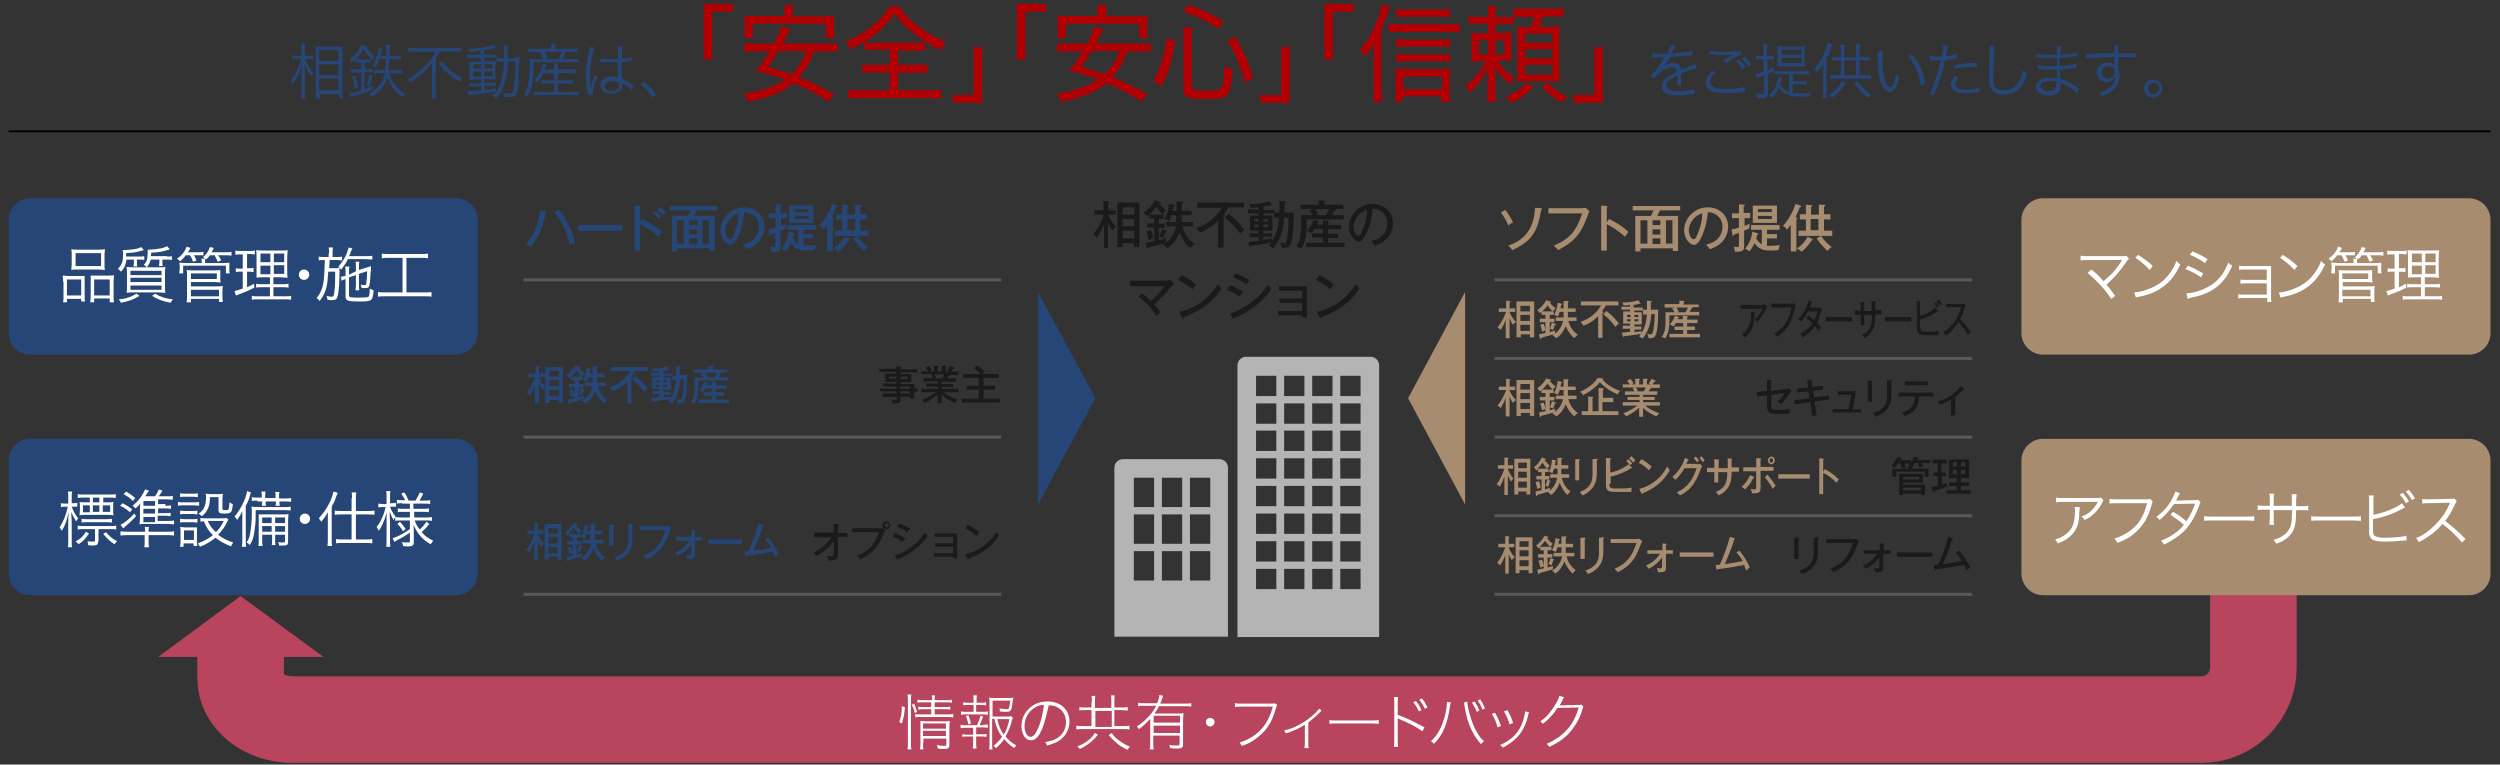 <?xml version="1.0" encoding="utf-8"?>
<!-- Generator: Adobe Illustrator 25.0.0, SVG Export Plug-In . SVG Version: 6.00 Build 0)  -->
<svg version="1.1" id="レイヤー_1" xmlns="http://www.w3.org/2000/svg" xmlns:xlink="http://www.w3.org/1999/xlink" x="0px"
	 y="0px" viewBox="0 0 578.8 177" style="enable-background:new 0 0 578.8 177;" xml:space="preserve">
<rect x="0" y="0" width="578.8" height="177" fill="#333333" stroke="none"/>
<style type="text/css">
	.st0{fill:none;stroke:#B8445D;stroke-width:20.045;}
	.st1{fill:#264677;}
	.st2{fill:#B00004;}
	.st3{fill:#B8445D;}
	.st4{fill:#FFFFFF;}
	.st5{fill:#B4B4B5;}
	.st6{fill:#A88C70;}
	.st7{fill:#1A1A1A;}
	.st8{fill:none;stroke:#595757;stroke-width:0.715;}
	.st9{fill:none;stroke:#000000;stroke-width:0.415;}
</style>
<g>
	<g>
		<path class="st0" d="M521.7,119.4v35.2c0,6.6-5.4,12-12,12h-442c-6.6,0-12-4.3-12-9.6s0-9.6,0-9.6"/>
	</g>
	<g>
		<g>
			<g>
				<path class="st1" d="M70.6,13.6c0.5,1.3,1,2.2,2,3.2c-0.3,0.4-0.3,0.5-0.5,0.8c-0.8-1-1.2-1.7-1.6-2.9c0,1.3,0.1,1.8,0.1,2.3
					v4.2c0,0.8,0,1.2,0.1,1.6h-1c0.1-0.4,0.1-0.9,0.1-1.6v-3.9c0-0.6,0-0.9,0.1-2.3c-0.5,1.7-1.1,3.2-2.1,4.4
					c-0.2-0.4-0.3-0.5-0.5-0.8c1-1.1,2-3.1,2.4-5h-1c-0.4,0-0.7,0-1,0.1v-0.9c0.3,0,0.5,0.1,1,0.1h1.1v-1.3c0-0.8,0-1.1-0.1-1.5h1
					c-0.1,0.3-0.1,0.8-0.1,1.4v1.4h1c0.4,0,0.7,0,0.9-0.1v0.9c-0.3,0-0.6,0-0.9,0H70.6z M73,22.7c0-0.5,0.1-1,0.1-1.7v-8.7
					c0-0.5,0-0.8-0.1-1.5c0.3,0,0.4,0,1.1,0h4.1c0.6,0,0.8,0,1.1,0c0,0.3,0,0.6,0,1.4V21c0,0.8,0,1.3,0.1,1.7h-0.9v-0.9h-4.4v1H73z
					 M73.9,14.1h4.4v-2.5h-4.4V14.1z M73.9,17.4h4.4v-2.5h-4.4V17.4z M73.9,20.9h4.4v-2.7h-4.4V20.9z"/>
				<path class="st1" d="M83.1,14.4c-0.3,0-0.6,0-0.9,0.1v-0.7c-0.3,0.3-0.4,0.4-0.8,0.7c-0.2-0.4-0.2-0.4-0.5-0.7
					c1.3-1,2.1-1.9,2.7-3.3h1c0.6,1.1,1.1,1.7,2.1,2.5c-0.2,0.2-0.3,0.4-0.5,0.8c-1-0.9-1.5-1.4-2.1-2.5c-0.5,1.1-1,1.7-1.8,2.5
					c0.2,0,0.5,0,0.9,0h1.7c0.4,0,0.7,0,0.9-0.1v0.8c-0.3,0-0.5-0.1-0.9-0.1h-0.4V16H85c0.5,0,0.9,0,1.3-0.1v0.9
					c-0.4-0.1-0.7-0.1-1.3-0.1h-0.6v3.9c0.7-0.2,1-0.3,2-0.7l0,0.8c-1.3,0.5-2.6,0.9-4.3,1.5c-0.3,0.1-0.5,0.1-0.9,0.3l-0.2-1
					c0.5,0,1.1-0.1,2.6-0.6v-4.1h-1.1c-0.6,0-0.9,0-1.3,0.1v-0.9c0.3,0,0.7,0.1,1.3,0.1h1.1v-1.5H83.1z M82.2,20.6
					c-0.2-1.1-0.3-1.8-0.7-2.9l0.7-0.2c0.3,0.9,0.5,1.6,0.7,2.8L82.2,20.6z M84.9,19.7c0.3-0.9,0.5-1.5,0.6-2.4l0.7,0.3
					c-0.2,1.1-0.4,1.5-0.7,2.4L84.9,19.7z M87.8,13.7c-0.3,0.9-0.5,1.3-0.9,2c-0.3-0.3-0.4-0.4-0.7-0.5c0.7-1,1.1-2.1,1.3-3.3
					c0.1-0.3,0.1-0.6,0.1-0.8l0.9,0.2c-0.1,0.3-0.1,0.4-0.2,0.7c-0.1,0.4-0.1,0.6-0.3,1h1.4c0-0.4,0-0.6,0-0.8c0-1.1,0-1.4-0.1-1.8
					h1c-0.1,0.4-0.1,0.4-0.1,2.6h1.3c0.7,0,1.1,0,1.4-0.1v0.9c-0.4-0.1-0.9-0.1-1.4-0.1h-1.4c0,1.3-0.1,1.9-0.2,2.6h1.8
					c0.6,0,1.1,0,1.5-0.1v0.9c-0.5-0.1-0.9-0.1-1.4-0.1h-1.7c0.2,0.8,0.6,1.6,1.1,2.3c0.7,1,1.4,1.7,2.6,2.4
					c-0.3,0.3-0.4,0.5-0.6,0.8c-1.8-1.3-2.9-2.7-3.5-4.7c-0.7,2.2-1.7,3.5-3.7,4.7c-0.2-0.3-0.3-0.5-0.6-0.8
					c1.1-0.6,1.7-1.1,2.3-1.8c0.7-0.8,1.1-1.7,1.4-3h-1.1c-0.6,0-1,0-1.4,0.1v-0.9c0.3,0.1,0.8,0.1,1.4,0.1h1.2
					c0.1-0.7,0.1-1.4,0.2-2.6H87.8z"/>
				<path class="st1" d="M96,11.9c-0.5,0-1.1,0-1.5,0.1v-1c0.4,0.1,0.9,0.1,1.5,0.1h9.3c0.7,0,1.1,0,1.5-0.1v1
					c-0.4-0.1-0.9-0.1-1.5-0.1h-3.5c-0.3,0.7-0.5,1-0.9,1.6v7.7c0,0.6,0,1,0.1,1.5h-1.1c0.1-0.5,0.1-1,0.1-1.5v-5c0-0.6,0-1,0-1.6
					c-0.5,0.7-1.2,1.5-2.1,2.3c-0.9,0.8-1.7,1.4-3,2.2c-0.2-0.3-0.3-0.5-0.6-0.8c1.8-1,3-1.9,4.3-3.2c1-1.1,1.6-1.8,2.2-3.1H96z
					 M102.3,14.2c0.8,0.9,1.3,1.5,2.1,2.2c0.9,0.7,1.7,1.2,2.8,1.7c-0.3,0.2-0.4,0.4-0.6,0.9c-2.1-1.1-3.7-2.5-5-4.2L102.3,14.2z"/>
				<path class="st1" d="M111.3,11.7c-1,0.1-1.5,0.2-2.6,0.3c-0.1-0.3-0.1-0.4-0.3-0.7c2.2,0,4.9-0.5,5.8-1l0.6,0.7
					c-0.2,0-0.2,0-0.7,0.2c-0.5,0.2-1.2,0.3-2,0.4v1.1h1.7c0.6,0,1,0,1.2-0.1v0.8c-0.3,0-0.4-0.1-1.1-0.1h-1.8v0.9h1.5
					c0.5,0,0.9,0,1.2,0c0,0.3-0.1,0.5-0.1,1.2V17c0,0.7,0,1,0.1,1.3c-0.3,0-0.7,0-1.3,0h-1.4v0.9h1.4c0.7,0,1,0,1.3-0.1V20
					c-0.3,0-0.5-0.1-1.1-0.1h-1.5v1c0.9-0.1,1.4-0.2,2.6-0.4v0.7c-2,0.3-3.3,0.5-5.7,0.8c-0.4,0-0.5,0.1-0.7,0.1l-0.2-1
					c0.2,0,0.5,0,0.6,0c0.4,0,1.2-0.1,2.6-0.2V20h-1.5c-0.4,0-0.9,0-1.3,0.1v-0.9c0.3,0.1,0.7,0.1,1.3,0.1h1.5v-0.9H110
					c-0.6,0-1,0-1.3,0c0-0.3,0-0.6,0-1.3v-1.6c0-0.7,0-0.8,0-1.2c0.4,0,0.7,0,1.3,0h1.3v-0.9h-1.9c-0.6,0-0.9,0-1.3,0.1v-0.9
					c0.4,0.1,0.7,0.1,1.3,0.1h1.9V11.7z M109.6,14.9v1h1.8v-1H109.6z M109.6,16.6v1.1h1.8v-1.1H109.6z M112.2,15.9h1.8v-1h-1.8V15.9
					z M112.2,17.6h1.8v-1.1h-1.8V17.6z M119.1,13.3c0.6,0,0.9,0,1.2-0.1c0,0.3,0,0.6-0.1,1.5c-0.1,4.2-0.3,6.2-0.7,7.1
					c-0.2,0.5-0.6,0.7-1.3,0.7c-0.4,0-0.9,0-1.5-0.1c0-0.3-0.1-0.6-0.2-0.9c0.7,0.1,1.1,0.2,1.5,0.2c0.5,0,0.7-0.1,0.8-0.5
					c0.3-1.2,0.5-3.9,0.5-7h-1.7c-0.1,2-0.3,3.3-0.6,4.5c-0.4,1.6-1,2.7-2.2,4.1c-0.2-0.2-0.5-0.4-0.8-0.6c0.8-0.8,1.2-1.3,1.6-2.3
					c0.6-1.4,0.9-3,1.1-5.7h-0.4c-0.6,0-0.9,0-1.3,0.1v-0.9c0.4,0.1,0.6,0.1,1.2,0.1h0.5c0-0.5,0-0.9,0-1.4c0-1,0-1.2-0.1-1.6h1
					c-0.1,0.3-0.1,0.6-0.1,1.1c0,1,0,1.5,0,1.9H119.1z"/>
				<path class="st1" d="M127.6,11c0-0.3,0-0.6-0.1-0.9h1.1c-0.1,0.3-0.1,0.6-0.1,0.9v0.3h3.7c0.7,0,1.1,0,1.5-0.1v0.9
					c-0.4,0-0.8-0.1-1.5-0.1h-1.2c-0.3,0.7-0.5,1.2-0.8,1.7h2.1c0.8,0,1.2,0,1.6-0.1v0.9c-0.4-0.1-0.8-0.1-1.6-0.1h-8.7
					c0,4.5-0.4,6.4-1.6,8.1c-0.3-0.3-0.3-0.5-0.7-0.7c0.5-0.7,0.8-1.3,0.9-2.1c0.3-1,0.4-2.6,0.4-4.3c0-0.7,0-1.4-0.1-1.8
					c0.5,0.1,0.9,0.1,1.6,0.1h1.6c-0.2-0.6-0.4-1.1-0.7-1.7h-1.3c-0.6,0-0.9,0-1.4,0.1v-0.9c0.3,0.1,0.7,0.1,1.4,0.1h3.7V11z
					 M125.8,17c-0.4,0.8-0.8,1.4-1.4,2.1c-0.3-0.3-0.4-0.4-0.7-0.6c0.8-0.8,1.1-1.3,1.5-2.2c0.3-0.6,0.4-0.9,0.5-1.5l0.9,0.2
					c-0.1,0.2-0.3,0.6-0.5,1.1h2.2v-0.3c0-0.5,0-0.8-0.1-1.1h1c-0.1,0.3-0.1,0.6-0.1,1.1v0.3h2.8c0.7,0,1.1,0,1.4-0.1V17
					c-0.4,0-0.8-0.1-1.4-0.1h-2.8v1.7h2.3c0.6,0,0.9,0,1.3-0.1v0.9c-0.4,0-0.7-0.1-1.3-0.1h-2.3v2h3.6c0.6,0,1,0,1.3-0.1v0.9
					c-0.4-0.1-0.8-0.1-1.3-0.1h-7.9c-0.5,0-0.9,0-1.3,0.1v-0.9c0.3,0.1,0.7,0.1,1.3,0.1h3.5v-2h-1.7c-0.5,0-0.9,0-1.3,0.1v-0.9
					c0.3,0,0.6,0.1,1.3,0.1h1.7V17H125.8z M129.3,13.7c0.4-0.7,0.5-1,0.8-1.7h-4c0.3,0.5,0.4,0.9,0.7,1.7H129.3z"/>
				<path class="st1" d="M137.7,11c-0.6,1.4-1.1,4.3-1.1,6.5c0,0.5,0,1.3,0.1,2c0,0.1,0,0.1,0,0.4c0,0.1,0,0.1,0,0.3l0.1,0
					c0.3-1,0.3-1.3,0.8-2.5c0.1-0.1,0.1-0.2,0.1-0.3l0.7,0.3c-0.7,1.4-1.2,3.1-1.2,4c0,0.1,0,0.1,0,0.3l-1,0.1c0-0.1,0-0.2-0.1-0.5
					c-0.3-1.3-0.4-2.7-0.4-4.1c0-1.9,0.2-3.3,0.7-5.7c0.1-0.6,0.1-0.7,0.2-0.9L137.7,11z M139.1,13.5c0.7,0.2,1.3,0.2,2.5,0.2
					c0.5,0,0.9,0,1.5,0c0-1.3,0-1.3,0-2.4c0-0.2,0-0.4,0-0.6h1c-0.1,0.4-0.1,1-0.1,2.2c0,0.2,0,0.4,0,0.7c1.1-0.1,1.9-0.3,2.4-0.5
					l0,0.9c0,0,0,0-1,0.2c-0.4,0.1-0.8,0.1-1.5,0.2c0,1.4,0,2.1,0.2,3.9c1,0.5,1.4,0.7,2.3,1.4c0.2,0.1,0.2,0.1,0.3,0.2l-0.4,1
					c-0.4-0.5-1-0.9-2-1.5c-0.1,0-0.1,0-0.1-0.1c-0.1,0-0.1,0-0.1-0.1c0,0.2,0,0.2,0,0.4c0,0.4-0.1,0.7-0.2,0.9
					c-0.3,0.7-1.2,1.2-2.3,1.2c-1.6,0-2.6-0.8-2.6-2c0-1.2,1.1-2,2.6-2c0.6,0,1.2,0.1,1.5,0.3c0-0.3-0.1-1.6-0.1-3.6
					c-0.6,0-1.1,0-1.6,0c-0.6,0-1.1,0-1.6,0c-0.2,0-0.4,0-0.4,0c-0.1,0-0.2,0-0.2,0c-0.1,0-0.1,0-0.1,0c0,0,0,0-0.1,0L139.1,13.5z
					 M141.8,18.8c-1.1,0-1.8,0.5-1.8,1.2c0,0.7,0.6,1.1,1.6,1.1c0.6,0,1.2-0.2,1.4-0.5c0.2-0.2,0.3-0.5,0.3-1.1c0-0.1,0-0.4,0-0.4
					C142.7,18.8,142.3,18.8,141.8,18.8z"/>
				<path class="st1" d="M149.1,18.9c1.1,0.9,1.9,1.7,2.8,3l-0.8,0.7c-0.9-1.3-1.7-2.2-2.7-3L149.1,18.9z"/>
			</g>
			<g>
				<path class="st2" d="M162.9,13.8V0.9h6.8v1.8h-4.8v11.1H162.9z"/>
				<path class="st2" d="M188.5,11.8c-1,2.9-1.9,4.3-3.5,6.1c3.3,1.3,4.7,2,8.2,3.9l-1.4,1.7c-2.8-1.8-5-2.9-8.1-4.2
					c-0.9,0.7-1.7,1.2-2.6,1.7c-2.1,1.1-4.8,2-7.9,2.6c-0.3-0.7-0.5-1.2-1-1.9c2.7-0.4,4.5-0.9,6.7-1.8c1-0.4,1.9-0.8,2.8-1.5
					c-2.4-0.9-3.7-1.3-6.7-2c1.5-1.9,2.2-2.9,3.2-4.5h-3.4c-1.1,0-1.8,0-2.5,0.1v-2c0.7,0.1,1.3,0.1,2.5,0.1h4.4
					c0.9-1.8,1.3-2.8,1.6-3.9l2.1,0.4c-0.2,0.5-0.2,0.5-0.4,1c-0.2,0.4-0.5,1-0.9,1.9l-0.3,0.6h10c1.2,0,1.9,0,2.6-0.1v2
					c-0.7-0.1-1.5-0.1-2.6-0.1H188.5z M181.6,3.2c0-0.8,0-1.4-0.1-2h2.2c-0.1,0.6-0.1,1.2-0.1,2v0.6h6.9c1.1,0,1.9,0,2.7-0.1
					c-0.1,0.6-0.1,1.2-0.1,1.9V7c0,0.6,0,1.2,0.1,1.8h-2V5.5h-16.9v3.3h-2c0.1-0.5,0.1-1.1,0.1-1.8V5.5c0-0.6,0-1.3-0.1-1.9
					c0.9,0.1,1.6,0.1,2.7,0.1h6.5V3.2z M180.2,11.8c-0.9,1.6-1.3,2.1-2.3,3.7c2.3,0.7,3.9,1.2,5.3,1.7c0.7-0.7,1.2-1.2,1.8-2.1
					c0.7-1.1,1-1.6,1.6-3.3H180.2z"/>
				<path class="st2" d="M202.5,11.5c-1.1,0-1.7,0-2.4,0.1V9.7c-1.3,0.8-2,1.2-3.2,1.8c-0.3-0.7-0.6-1.1-1.2-1.8
					c2.1-0.9,4.4-2.2,6.1-3.6c1.8-1.4,3.1-2.9,4.1-4.6h2.3c1.3,2,2.7,3.3,4.7,4.8c2,1.5,4,2.6,6.1,3.4c-0.5,0.6-0.8,1.1-1.2,2
					c-2.2-1.1-4.3-2.4-6.2-3.9c-2-1.6-3.1-2.7-4.5-4.6c-1.1,1.6-2,2.6-3.5,4c-1.1,1-2.2,1.8-3.5,2.6c0.6,0.1,1.2,0.1,2.2,0.1h9.6
					c1.1,0,1.6,0,2.3-0.1v2c-0.7-0.1-1.3-0.1-2.4-0.1h-3.9V15h4.4c1.1,0,1.8,0,2.4-0.1v2c-0.6-0.1-1.3-0.1-2.4-0.1h-4.4v4.1h7.2
					c1.2,0,2,0,2.8-0.1v2.1c-0.8-0.1-1.8-0.2-2.8-0.2h-15.9c-1.1,0-2,0-2.8,0.2v-2.1c0.7,0.1,1.6,0.1,2.8,0.1h6.8v-4.1h-4
					c-1.1,0-1.8,0-2.4,0.1v-2c0.7,0.1,1.3,0.1,2.4,0.1h4v-3.5H202.5z"/>
				<path class="st2" d="M227.4,10.9v12.9h-6.8v-1.8h4.8V10.9H227.4z"/>
				<path class="st2" d="M235.4,13.8V0.9h6.8v1.8h-4.8v11.1H235.4z"/>
				<path class="st2" d="M261,11.8c-1,2.9-1.9,4.3-3.5,6.1c3.3,1.3,4.7,2,8.2,3.9l-1.4,1.7c-2.8-1.8-5-2.9-8.1-4.2
					c-0.9,0.7-1.7,1.2-2.6,1.7c-2.1,1.1-4.8,2-7.9,2.6c-0.3-0.7-0.5-1.2-1-1.9c2.7-0.4,4.5-0.9,6.7-1.8c1-0.4,1.9-0.8,2.8-1.5
					c-2.4-0.9-3.7-1.3-6.7-2c1.5-1.9,2.2-2.9,3.2-4.5h-3.4c-1.1,0-1.8,0-2.5,0.1v-2c0.7,0.1,1.3,0.1,2.5,0.1h4.4
					c0.9-1.8,1.3-2.8,1.6-3.9l2.1,0.4c-0.2,0.5-0.2,0.5-0.4,1c-0.2,0.4-0.5,1-0.9,1.9l-0.3,0.6h10c1.2,0,1.9,0,2.6-0.1v2
					c-0.7-0.1-1.5-0.1-2.6-0.1H261z M254.1,3.2c0-0.8,0-1.4-0.1-2h2.2c-0.1,0.6-0.1,1.2-0.1,2v0.6h6.9c1.1,0,1.9,0,2.7-0.1
					c-0.1,0.6-0.1,1.2-0.1,1.9V7c0,0.6,0,1.2,0.1,1.8h-2V5.5h-16.9v3.3h-2c0.1-0.5,0.1-1.1,0.1-1.8V5.5c0-0.6,0-1.3-0.1-1.9
					c0.9,0.1,1.6,0.1,2.7,0.1h6.5V3.2z M252.7,11.8c-0.9,1.6-1.3,2.1-2.3,3.7c2.3,0.7,3.9,1.2,5.3,1.7c0.7-0.7,1.2-1.2,1.8-2.1
					c0.7-1.1,1-1.6,1.6-3.3H252.7z"/>
				<path class="st2" d="M267,18.7c1-1.7,1.4-2.5,1.9-4.3c0.6-1.9,0.8-3.1,1.2-5.5l2,0.5c-0.4,2.7-0.7,3.9-1.3,5.9
					c-0.6,1.9-0.9,2.8-1.9,4.7L267,18.7z M276,20.1c0,0.7,0.5,0.9,3.2,0.9c2.4,0,3.3-0.2,3.6-0.7c0.4-0.7,0.6-2.3,0.6-5
					c0.7,0.4,1.3,0.6,2,0.7c-0.2,3.1-0.5,4.5-1,5.5c-0.6,1.2-1.6,1.4-5.4,1.4c-4.3,0-5-0.3-5-2.3V8.8c0-0.8,0-1.4-0.2-2.4h2.3
					c-0.1,0.8-0.2,1.5-0.2,2.3V20.1z M282.1,6.7c-2.5-1.7-4.3-2.6-8.1-4l1.1-1.6c3.6,1.3,5.4,2.1,8.2,3.8L282.1,6.7z M288.2,19.1
					c-1.2-4.2-2.2-6.6-4-9.7l1.8-0.9c1.9,3.3,2.8,5.3,4.2,9.6L288.2,19.1z"/>
				<path class="st2" d="M298.6,10.9v12.9h-6.8v-1.8h4.8V10.9H298.6z"/>
				<path class="st2" d="M306.6,13.8V0.9h6.8v1.8h-4.8v11.1H306.6z"/>
				<path class="st2" d="M319.9,20.7c0,1.1,0,2.1,0.1,2.9h-2.1c0.1-0.9,0.1-1.7,0.1-2.9v-8c0-1.1,0-1.6,0.1-2.9
					c-0.6,1.3-1,1.9-2.2,3.4c-0.3-0.7-0.5-1.1-1-1.8c1.8-2,3-4.1,4-6.9c0.6-1.5,0.8-2.3,0.9-3.5l2,0.6c-0.2,0.4-0.2,0.7-0.5,1.4
					c-0.4,1.3-0.9,2.4-1.5,3.9V20.7z M321.5,5.5c0.6,0.1,1.2,0.1,2.1,0.1h11.9c1,0,1.7,0,2.4-0.1v2c-0.7-0.1-1.5-0.1-2.4-0.1h-11.9
					c-0.8,0-1.5,0-2.1,0.1V5.5z M324.9,23.6h-1.9c0.1-0.6,0.1-1.4,0.1-2.3v-3.1c0-0.8,0-1.7-0.1-2.3c0.5,0.1,1.2,0.1,2,0.1h8.5
					c1.1,0,1.8,0,2.2-0.1c-0.1,0.7-0.1,1.3-0.1,2.3v3.1c0,0.9,0,1.5,0.1,2.3h-2v-1.3h-9V23.6z M335.7,10.9c-0.6-0.1-1.2-0.1-2.1-0.1
					h-8.5c-0.9,0-1.4,0-1.9,0.1V9.1c0.6,0.1,1,0.1,1.9,0.1h8.5c0.9,0,1.6,0,2.1-0.1V10.9z M335.7,14.3c-0.6-0.1-1.2-0.1-2-0.1h-8.6
					c-0.9,0-1.4,0-1.9,0.1v-1.8c0.5,0.1,1,0.1,1.9,0.1h8.6c0.9,0,1.5,0,2-0.1V14.3z M335.7,4c-0.6-0.1-1.4-0.1-2.4-0.1h-7.9
					c-0.9,0-1.5,0-2.1,0.1V2.1c0.7,0.1,1.3,0.1,2.3,0.1h7.6c1.2,0,2,0,2.5-0.1V4z M333.9,20.7v-3h-9v3H333.9z"/>
				<path class="st2" d="M350.6,5.6c-0.6-0.1-1.2-0.1-2.2-0.1h-2.2v2.1h1.7c1.1,0,1.5,0,2.1-0.1c-0.1,0.6-0.1,0.9-0.1,1.9v2.7
					c0,1.1,0,1.4,0.1,2c-0.6-0.1-1.1-0.1-2.1-0.1h-1.3c1.2,1.7,2.2,2.8,4,4c-0.5,0.6-0.7,0.9-1,1.6c-1.7-1.5-2.5-2.4-3.5-4.2
					c0.1,1,0.1,1.9,0.1,2.6V21c0,1.4,0,1.9,0.1,2.6h-2c0.1-0.7,0.1-1.3,0.1-2.6v-2.8c0-1,0-1,0.1-2.6c-1.1,2.4-2.3,4-4.2,5.9
					c-0.4-0.7-0.6-1.1-1.1-1.5c1.9-1.5,3.5-3.4,4.8-5.8h-1.3c-0.9,0-1.5,0-2.1,0.1c0.1-0.6,0.1-1.2,0.1-2.1V9.7c0-0.9,0-1.5-0.1-2.1
					c0.6,0.1,1.2,0.1,2.3,0.1h1.6V5.5h-2c-1.1,0-1.8,0-2.5,0.1V3.8c0.7,0.1,1.3,0.1,2.5,0.1h2V3.8c0-1.2,0-1.8-0.1-2.4h1.9
					c-0.1,0.6-0.1,1.2-0.1,2.4v0.2h2.2c1,0,1.5,0,2-0.1V1.9c0.7,0.1,1.3,0.1,2.4,0.1h6.7c1.2,0,1.9,0,2.5-0.1v2
					c-0.8-0.1-1.3-0.1-2.5-0.1h-2.3c-0.3,1.1-0.5,1.7-0.9,2.4h2.5c1.2,0,1.7,0,2.3-0.1c0,0.6-0.1,1.4-0.1,2.3v8.1
					c0,0.9,0,1.7,0.1,2.4c-0.8,0-1.4-0.1-2.1-0.1h-5.7c-0.9,0-1.5,0-2.1,0.1c0-0.8,0.1-1.3,0.1-2.2V8.5c0-1,0-1.6-0.1-2.3
					c0.5,0,1.1,0.1,2.1,0.1h1.1c0.4-0.9,0.7-1.7,0.9-2.4h-2.9c-1,0-1.5,0-1.9,0.1V5.6z M342.4,9.3v3.3h2.1V9.3H342.4z M346.2,12.6
					h2.1V9.3h-2.1V12.6z M355,20.2c-2,1.9-3,2.7-5.2,3.7c-0.3-0.6-0.7-1-1.2-1.5c1.3-0.5,1.9-0.8,2.9-1.5c0.8-0.6,1.3-1,2-1.8
					L355,20.2z M353.1,9.9h6.3V7.8h-6.3V9.9z M353.1,13.5h6.3v-2.1h-6.3V13.5z M353.1,17.3h6.3V15h-6.3V17.3z M358.3,19.1
					c1.4,1.5,2.5,2.3,4.6,3.3c-0.6,0.5-0.8,0.7-1.3,1.4c-2-1.2-3.2-2.1-4.6-3.7L358.3,19.1z"/>
				<path class="st2" d="M371.1,10.9v12.9h-6.8v-1.8h4.8V10.9H371.1z"/>
			</g>
			<g>
				<path class="st1" d="M386.1,12.3c0.5-1,0.6-1.5,0.7-1.9l1.1,0.2c-0.1,0.2-0.1,0.2-0.4,0.8c-0.2,0.4-0.4,0.8-0.4,0.9
					c0.2,0,0.2,0,0.3,0c2.2-0.1,3.6-0.3,4.4-0.5l0.1,0.9c-0.2,0-0.3,0-0.6,0.1c-1.5,0.2-2.9,0.3-4.6,0.4c-0.4,0.8-0.8,1.4-1.3,2
					c-0.1,0.2-0.4,0.5-0.5,0.5c-0.1,0.1-0.2,0.1-0.2,0.1c0,0,0,0,0,0c0,0,0,0,0,0c0,0,0,0,0,0c0.5-0.4,0.5-0.4,0.6-0.5
					c0.6-0.4,1.4-0.7,2.1-0.7c1,0,1.7,0.5,1.8,1.5c1-0.4,1.8-0.7,2.4-0.9c0.7-0.2,0.7-0.3,0.9-0.4l0.4,1c-0.7,0.1-2,0.5-3.7,1.2
					c0,0.4,0,0.5,0,0.9c0,0.2,0,0.5,0,0.8c0,0.3,0,0.5,0,0.6c0,0.2,0,0.3,0,0.5l-0.9,0c0-0.3,0.1-1.2,0.1-2c0-0.2,0-0.3,0-0.4
					c-1.9,0.9-2.6,1.5-2.6,2.4c0,0.9,0.9,1.3,2.8,1.3c1.4,0,2.9-0.2,3.7-0.5l0.1,1.1c-0.2,0-0.3,0-0.6,0.1c-1.1,0.2-2.3,0.3-3.4,0.3
					c-2.5,0-3.7-0.7-3.7-2.1c0-0.8,0.5-1.5,1.4-2.2c0.5-0.3,1.1-0.7,2.1-1.1c-0.1-0.8-0.4-1.1-1.1-1.1c-0.9,0-2,0.5-3.1,1.5
					c-0.5,0.5-0.9,0.8-1.1,1.2l-0.8-0.8c1-0.7,2.1-2.2,3.1-4c0-0.1,0-0.1,0.1-0.2c-0.1,0-0.2,0-0.3,0c-0.2,0-1.5,0-2,0
					c-0.1,0-0.2,0-0.2,0c-0.1,0-0.2,0-0.3,0l0-1c0.5,0.1,1.6,0.2,3,0.2H386.1z"/>
				<path class="st1" d="M397.2,16.8c-0.9,0.8-1.3,1.4-1.3,2.1c0,0.6,0.4,1.1,1.2,1.4c0.5,0.2,1.5,0.3,2.6,0.3
					c1.7,0,3.4-0.2,4.2-0.5l0.1,1.1c-0.2,0-0.2,0-0.5,0.1c-1.2,0.2-2.5,0.3-3.8,0.3c-1.3,0-2.5-0.2-3.2-0.4c-1-0.4-1.6-1.1-1.6-2.1
					c0-0.9,0.5-1.8,1.6-2.7L397.2,16.8z M395.8,11.7c1,0.2,2.1,0.3,3.7,0.3c1.6,0,2.8-0.1,3.5-0.3l0.1,0.9c-0.9,0.4-2.1,1.1-3.5,2.1
					l-0.7-0.6c0.9-0.6,1.2-0.8,1.9-1.2c0.2-0.1,0.2-0.1,0.3-0.2c0.1-0.1,0.1-0.1,0.3-0.1c-0.8,0.1-1.3,0.2-2.1,0.2
					c-1,0-2.2-0.1-3.1-0.2c-0.3,0-0.3,0-0.5,0L395.8,11.7z M402.7,13.8c0.7,0.8,1,1.1,1.4,1.9l-0.7,0.4c-0.4-0.7-0.7-1.1-1.4-1.9
					L402.7,13.8z M404,13.1c0.7,0.8,1,1.1,1.4,1.9l-0.7,0.4c-0.4-0.7-0.7-1.1-1.4-1.9L404,13.1z"/>
				<path class="st1" d="M414.3,17.1h-2.5c-0.5,0-0.8,0-1.1,0.1v-0.8c-0.5,0.3-0.8,0.4-1.4,0.7v4.6c0,0.8-0.3,1-1.4,1
					c-0.3,0-0.6,0-1.1-0.1c0-0.3-0.1-0.5-0.2-0.9c0.6,0.1,0.9,0.1,1.3,0.1c0.4,0,0.5-0.1,0.5-0.4v-4c-0.9,0.4-1.5,0.6-1.7,0.7
					l-0.3-0.9c0.5-0.1,0.9-0.2,1.9-0.6v-2.9h-0.8c-0.3,0-0.6,0-1,0.1v-0.9c0.3,0.1,0.7,0.1,1,0.1h0.8v-1.3c0-0.6,0-1-0.1-1.4h1
					c-0.1,0.4-0.1,0.7-0.1,1.4v1.3h0.6c0.5,0,0.7,0,1-0.1v0.9c-0.3,0-0.5-0.1-0.9-0.1h-0.6v2.6c0.5-0.2,0.8-0.4,1.5-0.7v0.8
					c0.3,0,0.7,0.1,1.1,0.1h5.8c0.5,0,0.9,0,1.2-0.1v0.9c-0.4-0.1-0.7-0.1-1.2-0.1h-2.5v1.6h1.9c0.6,0,0.9,0,1.2-0.1v0.9
					c-0.4-0.1-0.6-0.1-1.2-0.1h-1.9v2c0.6,0.1,1.1,0.1,1.8,0.1s1.5,0,2.3-0.1c-0.2,0.4-0.2,0.6-0.3,0.9c-1.1,0-1.1,0-1.3,0
					c-2.4,0-3.7-0.3-4.6-0.9c-0.4-0.3-0.7-0.6-1.2-1.2c-0.4,0.9-0.9,1.7-1.6,2.4c-0.2-0.2-0.4-0.4-0.7-0.5c0.8-0.8,1.3-1.5,1.7-2.5
					c0.3-0.7,0.5-1.3,0.5-1.9l0.9,0.2c-0.1,0.2-0.1,0.3-0.2,0.7c-0.1,0.3-0.2,0.6-0.3,0.9c0.6,0.9,1.2,1.3,2.1,1.7V17.1z
					 M412.8,15.3c-0.5,0-0.9,0-1.3,0c0-0.4,0-0.8,0-1.3v-2c0-0.5,0-1,0-1.3c0.4,0,0.8,0.1,1.3,0.1h3.8c0.6,0,0.9,0,1.3-0.1
					c0,0.3-0.1,0.6-0.1,1.1v2.3c0,0.4,0,0.7,0.1,1.3c-0.3,0-0.8,0-1.3,0H412.8z M412.4,12.7h4.7v-1.2h-4.7V12.7z M412.4,14.6h4.7
					v-1.2h-4.7V14.6z"/>
				<path class="st1" d="M424.2,10.3c-0.1,0.2-0.1,0.3-0.2,0.6c-0.4,1.2-0.6,1.8-1.1,2.6v7.6c0,0.6,0,1.2,0.1,1.6h-1
					c0.1-0.5,0.1-0.9,0.1-1.7v-4.6c0-0.6,0-1,0-1.7c-0.5,0.9-0.8,1.4-1.5,2.1c0-0.1-0.1-0.1-0.1-0.2c-0.1-0.2-0.1-0.2-0.3-0.4
					c-0.1-0.1-0.2-0.2-0.2-0.2c1-1.1,1.7-2.2,2.3-3.6c0.4-0.9,0.7-2,0.8-2.6L424.2,10.3z M427.3,19.3c-0.9,1.4-1.8,2.4-3.1,3.3
					c-0.3-0.3-0.4-0.4-0.7-0.7c1.4-0.9,2.2-1.8,3.1-3.2L427.3,19.3z M429.7,13.2v-1.7c0-0.4,0-0.8-0.1-1.2h1
					c-0.1,0.4-0.1,0.7-0.1,1.2v1.7h0.9c0.6,0,0.9,0,1.3-0.1v1c-0.4-0.1-0.8-0.1-1.3-0.1h-0.9v3.4h1.3c0.6,0,0.9,0,1.4-0.1v1
					c-0.4-0.1-0.8-0.1-1.4-0.1H425c-0.6,0-0.9,0-1.3,0.1v-1c0.4,0.1,0.8,0.1,1.3,0.1h1.2V14h-0.7c-0.5,0-0.9,0-1.3,0.1v-1
					c0.4,0.1,0.8,0.1,1.3,0.1h0.7v-1.7c0-0.4,0-0.8-0.1-1.1h1c-0.1,0.4-0.1,0.7-0.1,1.2v1.7H429.7z M429.7,17.4V14H427v3.4H429.7z
					 M430,18.7c1,1.4,1.8,2.3,3.2,3.2c-0.3,0.2-0.4,0.4-0.7,0.8c-1.2-0.9-2.2-2-3.2-3.5L430,18.7z"/>
				<path class="st1" d="M435.9,11.8c-0.1,0.4-0.1,0.9-0.1,1.7c0,1.5,0.2,3.4,0.4,4.3c0.3,1.4,0.9,2.4,1.4,2.4
					c0.3,0,0.5-0.2,0.7-0.7c0.3-0.7,0.5-1.4,0.7-2.4c0.3,0.4,0.4,0.5,0.8,0.8c-0.7,2.4-1.3,3.4-2.3,3.4c-0.8,0-1.5-0.8-2-2.1
					c-0.5-1.3-0.7-3.1-0.8-6.5c0-0.5,0-0.6,0-0.8L435.9,11.8z M442.7,12.6c0.9,1.1,1.5,2,2,3.2c0.5,1.2,0.8,2.2,1,3.7l-1,0.4
					c-0.3-2.6-1.3-5-2.9-6.9L442.7,12.6z"/>
				<path class="st1" d="M447.1,13c0.4,0.1,1,0.1,1.7,0.1c0.3,0,0.4,0,0.8,0c0.3-1.7,0.3-2,0.3-2.6l1.1,0.1
					c-0.1,0.3-0.1,0.3-0.3,1.3c-0.1,0.4-0.1,0.6-0.2,1.1c1.1-0.1,1.8-0.3,2.5-0.5l0.1,1c-0.1,0-0.1,0-0.4,0.1
					c-0.7,0.2-1.7,0.3-2.4,0.3c-0.2,1.1-0.6,2.7-1,3.9c-0.5,1.5-0.9,2.6-1.6,4.3l-1-0.4c1-1.8,2.1-5,2.6-7.7c-0.3,0-0.4,0-1,0
					c-0.5,0-0.6,0-1.2,0c0,0-0.1,0-0.1,0c0,0-0.1,0-0.2,0V13z M453.4,18c-0.3,0.3-0.3,0.4-0.4,0.5c-0.2,0.3-0.3,0.7-0.3,1
					c0,0.8,0.9,1.3,2.4,1.3c1,0,2.3-0.2,3.1-0.5l0.1,1c-0.2,0-0.2,0-0.6,0.1c-0.9,0.2-1.7,0.2-2.5,0.2c-2.3,0-3.5-0.7-3.5-2.1
					c0-0.6,0.2-1.1,0.9-2L453.4,18z M457.7,15.6c-0.7-0.1-1.1-0.1-1.6-0.1c-1.2,0-2.2,0.1-3.5,0.5l-0.1-0.9c1.6-0.3,2.5-0.5,3.7-0.5
					c0.3,0,0.5,0,1.5,0L457.7,15.6z"/>
				<path class="st1" d="M461.8,10.8c-0.1,0.5-0.1,1.2-0.2,2.9c-0.1,1.7-0.1,3.6-0.1,4.2c0,0.2,0,0.5,0,0.8c0.1,0.8,0.2,1.3,0.7,1.7
					c0.4,0.3,1,0.5,1.7,0.5c1.7,0,2.9-0.8,3.7-2.4c0.3-0.7,0.5-1.2,0.7-2.2c0.4,0.3,0.6,0.4,1,0.7c-0.5,1.6-0.9,2.5-1.5,3.2
					c-1,1.2-2.3,1.7-3.9,1.7c-1.2,0-2.1-0.3-2.6-1c-0.6-0.7-0.8-1.4-0.8-2.9c0-0.9,0-1.3,0.1-5.7c0-0.4,0-0.7,0-0.9
					c0-0.3,0-0.5-0.1-0.7H461.8z"/>
				<path class="st1" d="M480.8,21.6c-0.6-0.7-1.7-1.4-2.8-2c-0.2-0.1-0.6-0.3-0.9-0.4c0,0.3,0,0.3,0,0.5c0,0.7-0.1,1.2-0.3,1.5
					c-0.4,0.6-1.3,0.9-2.4,0.9c-0.9,0-1.7-0.2-2.2-0.6c-0.5-0.3-0.8-0.9-0.8-1.5c0-0.9,0.7-1.6,2-1.9c0.4-0.1,0.8-0.1,1.5-0.1
					c0.5,0,0.7,0,1.3,0.1c0,0,0,0,0-0.2c0,0,0-0.1,0-0.2c0-0.1,0-0.4,0-0.8c0-0.2,0-0.4,0-0.8c-0.5,0-1.2,0-1.6,0
					c-0.8,0-1.5,0-2.4-0.1c-0.2,0-0.3,0-0.3,0c0,0-0.1,0-0.1,0l0-0.9c0.6,0.1,1.8,0.2,3.2,0.2c0.4,0,0.9,0,1.2,0l0-1.9
					c-0.4,0-0.6,0-0.9,0c-1,0-2.1,0-3.4-0.1c-0.1,0-0.2,0-0.3,0c0,0-0.1,0-0.2,0l0-0.9c0.6,0.2,2,0.3,3.6,0.3c0.3,0,0.8,0,1.2,0
					c0-1.7,0-1.7-0.1-2h1.1c-0.1,0.3-0.1,1-0.1,2c1.9-0.1,3.4-0.3,4.1-0.6L481,13c-0.2,0-0.2,0-1,0.1c-1.3,0.2-1.7,0.2-3.2,0.3
					c0,1.1,0,1.1,0,1.9c1.9-0.1,3.1-0.3,3.9-0.6l0.1,1c-0.2,0-0.3,0-0.8,0.1c-1,0.2-2.1,0.3-3.1,0.3c0,0.8,0,0.8,0.1,2.1
					c1.2,0.3,2.4,1,3.9,2c0.2,0.2,0.3,0.2,0.5,0.3L480.8,21.6z M476.1,18.9c-0.5-0.1-0.8-0.2-1.4-0.2c-1.4,0-2.3,0.5-2.3,1.2
					s0.7,1.2,1.9,1.2c0.7,0,1.3-0.2,1.5-0.5c0.2-0.2,0.3-0.6,0.3-1.3L476.1,18.9z"/>
				<path class="st1" d="M489.6,11.3c0-0.4,0-0.5-0.1-0.8h1c-0.1,0.4-0.1,0.7-0.1,1.7v0.2c2.6,0,3.7,0,4.2-0.1v1
					c-0.5-0.1-1-0.1-2.7-0.1c-0.2,0-0.4,0-1.5,0V16c0.2,0.6,0.3,1,0.3,1.6c0,1.5-0.7,2.7-1.9,3.6c-0.6,0.4-1.2,0.7-2.2,1.1
					c-0.2-0.4-0.3-0.6-0.6-0.9c1.1-0.3,1.7-0.6,2.3-1c1-0.8,1.5-1.7,1.6-2.9c-0.1,0.3-0.2,0.5-0.4,0.7c-0.4,0.5-1,0.8-1.8,0.8
					c-1.3,0-2.3-0.9-2.3-2.2c0-1.3,1-2.3,2.5-2.3c0.7,0,1.3,0.2,1.6,0.6c0-0.2,0-0.3,0-0.8c0-0.1,0-0.2,0-0.4c0-0.2,0-0.2,0-0.7
					c-2.8,0.1-5.6,0.2-6.6,0.3l0-1c0.3,0,0.3,0,0.6,0c0.4,0,0.4,0,2.6-0.1c1.3-0.1,2.4-0.1,3.4-0.1L489.6,11.3z M489,15.5
					c-0.3-0.2-0.6-0.2-0.9-0.2c-0.9,0-1.5,0.6-1.5,1.5c0,0.8,0.6,1.4,1.4,1.4c1,0,1.6-0.7,1.6-1.6C489.6,16,489.4,15.8,489,15.5z"/>
				<path class="st1" d="M500.6,20.5c0,1.2-0.9,2.1-2.1,2.1c-1.2,0-2.1-0.9-2.1-2.1c0-1.2,0.9-2.1,2.1-2.1
					C499.7,18.4,500.6,19.4,500.6,20.5z M497.3,20.5c0,0.7,0.6,1.3,1.3,1.3c0.7,0,1.3-0.6,1.3-1.3c0-0.7-0.6-1.3-1.3-1.3
					C497.8,19.2,497.3,19.8,497.3,20.5z"/>
			</g>
		</g>
	</g>
	<polygon class="st3" points="36.6,152.1 55.7,138 74.9,152.1 	"/>
	<g>
		<path class="st4" d="M208.2,167.2c0.4-1.3,0.6-2.1,0.6-3.7l0.7,0.2c-0.1,1.7-0.3,2.5-0.7,3.8L208.2,167.2z M210.1,173.5
			c0.1-0.5,0.1-1,0.1-1.6v-9.7c0-0.5,0-0.9-0.1-1.4h0.9c-0.1,0.4-0.1,0.9-0.1,1.4v9.7c0,0.6,0,1.1,0.1,1.6H210.1z M211.8,165.1
			c-0.2-0.8-0.3-1.2-0.7-1.9l0.5-0.3c0.3,0.5,0.5,1.2,0.7,1.9L211.8,165.1z M213.7,162.6c-0.6,0-0.9,0-1.3,0.1v-0.7
			c0.4,0.1,0.7,0.1,1.3,0.1h2.1c0-0.5,0-0.8-0.1-1.1h0.8c-0.1,0.4-0.1,0.6-0.1,1.1h2.7c0.7,0,1,0,1.3-0.1v0.7
			c-0.4-0.1-0.7-0.1-1.3-0.1h-2.7v1.1h2.3c0.6,0,0.9,0,1.3-0.1v0.7c-0.4-0.1-0.8-0.1-1.3-0.1h-2.3v1.2h2.9c0.6,0,1,0,1.4-0.1v0.8
			c-0.4-0.1-0.9-0.1-1.4-0.1h-6c-0.7,0-1.1,0-1.4,0.1v-0.8c0.4,0.1,0.7,0.1,1.4,0.1h2.3v-1.2h-1.7c-0.6,0-0.9,0-1.3,0.1v-0.7
			c0.4,0.1,0.7,0.1,1.3,0.1h1.7v-1.1H213.7z M213.7,172c0,0.7,0,1.2,0.1,1.5H213c0.1-0.4,0.1-0.8,0.1-1.5v-3.9c0-0.7,0-0.9,0-1.2
			c0.4,0,0.8,0.1,1.3,0.1h4.2c0.7,0,1,0,1.3-0.1c0,0.3-0.1,0.8-0.1,1.5v4c0,0.8-0.3,1-1.2,1c-0.4,0-0.9,0-1.5-0.1
			c0-0.3-0.1-0.5-0.2-0.8c0.7,0.1,1.2,0.2,1.6,0.2c0.5,0,0.6-0.1,0.6-0.4v-1.3h-5.3V172z M219,168.7v-1.2h-5.3v1.2H219z M219,170.4
			v-1.2h-5.3v1.2H219z"/>
		<path class="st4" d="M227.6,164.8c0.5,0,0.8,0,1.1-0.1v0.8c-0.3,0-0.6-0.1-1.1-0.1h-4c-0.5,0-0.7,0-1.1,0.1v-0.8
			c0.3,0.1,0.6,0.1,1.1,0.1h1.8v-1.6h-1.4c-0.5,0-0.7,0-1,0.1v-0.7c0.3,0,0.5,0.1,1,0.1h1.4v-0.5c0-0.5,0-0.8-0.1-1.2h0.9
			c-0.1,0.4-0.1,0.8-0.1,1.2v0.5h1.2c0.5,0,0.7,0,1-0.1v0.7c-0.3,0-0.5-0.1-1-0.1H226v1.6H227.6z M227.6,167.8c0.6,0,0.8,0,1.1-0.1
			v0.8c-0.3,0-0.6-0.1-1.1-0.1H226v1.6h1.4c0.5,0,0.7,0,1-0.1v0.7c-0.4,0-0.6-0.1-1-0.1H226v1.5c0,0.5,0,0.8,0.1,1.3h-0.9
			c0.1-0.5,0.1-0.8,0.1-1.3v-1.5h-1.5c-0.5,0-0.7,0-1,0.1V170c0.3,0,0.5,0.1,1,0.1h1.5v-1.6h-1.8c-0.5,0-0.7,0-1.1,0.1v-0.8
			c0.3,0.1,0.6,0.1,1.1,0.1h2.7c0.4-0.9,0.6-1.4,0.8-2.2l0.6,0.2c-0.3,0.8-0.5,1.4-0.8,2H227.6z M224.2,167.7
			c-0.2-0.8-0.3-1.3-0.6-1.9l0.6-0.2c0.3,0.8,0.4,1.1,0.6,1.9L224.2,167.7z M229.7,166.5v5.7c0,0.5,0,0.9,0.1,1.3H229
			c0.1-0.5,0.1-0.8,0.1-1.3v-9.4c0-0.5,0-0.9-0.1-1.3c0.4,0.1,0.8,0.1,1.3,0.1h3.2c0.6,0,0.9,0,1.1-0.1c0,0.2,0,0.3-0.1,0.5
			c-0.1,1-0.2,1.6-0.3,2c-0.2,0.6-0.4,0.8-1.2,0.8c-0.5,0-0.9,0-1.5-0.1c0-0.3-0.1-0.5-0.1-0.7c0.6,0.1,1.2,0.2,1.7,0.2
			c0.3,0,0.4-0.1,0.5-0.3c0.1-0.4,0.2-0.8,0.3-1.7h-4.1v3.7h3.2c0.5,0,0.8,0,1.1-0.1l0.4,0.4c-0.1,0.2-0.1,0.3-0.2,0.5
			c-0.3,1.4-0.8,2.6-1.5,3.8c0.7,0.9,1.4,1.4,2.5,2.1c-0.2,0.2-0.4,0.4-0.5,0.6c-1-0.7-1.6-1.2-2.3-2.1c-0.5,0.8-1.1,1.4-1.9,2.1
			c-0.2-0.2-0.3-0.4-0.6-0.5c0.9-0.7,1.4-1.3,2-2.1c-0.9-1.2-1.3-2.2-1.8-4.2H229.7z M230.9,166.5c0.4,1.7,0.7,2.5,1.5,3.6
			c0.6-1,1-2.1,1.3-3.6H230.9z"/>
		<path class="st4" d="M241.3,168.7c-0.8,1.9-1.6,2.7-2.6,2.7c-1.3,0-2.2-1.4-2.2-3.3c0-1.4,0.5-2.8,1.5-3.8
			c1.1-1.2,2.6-1.9,4.5-1.9c1.5,0,2.9,0.5,3.7,1.3c0.9,0.8,1.4,2,1.4,3.4c0,2-1.1,3.7-2.9,4.7c-0.7,0.3-1.2,0.5-2.3,0.8
			c-0.1-0.4-0.2-0.5-0.4-0.8c1.2-0.2,1.9-0.4,2.6-0.8c1.4-0.8,2.2-2.2,2.2-3.8c0-1.7-0.9-3-2.3-3.6c-0.5-0.2-1-0.3-1.7-0.3
			C242.4,165.1,241.9,167.2,241.3,168.7z M239.6,163.8c-1.5,0.9-2.4,2.5-2.4,4.3c0,1.4,0.6,2.5,1.4,2.5c0.6,0,1.2-0.7,1.8-2.1
			c0.6-1.4,1.1-3.5,1.3-5.3C240.9,163.2,240.3,163.4,239.6,163.8z"/>
		<path class="st4" d="M252.8,162.5c0-0.6,0-1.1-0.1-1.4h0.9c-0.1,0.3-0.1,0.8-0.1,1.4v1.4h3.8v-1.4c0-0.7,0-1.2-0.1-1.5h0.9
			c-0.1,0.4-0.1,0.9-0.1,1.4v1.4h1.6c0.6,0,1.1,0,1.5-0.1v0.8c-0.3,0-0.8-0.1-1.5-0.1h-1.6v3.7h1.9c0.6,0,1.2,0,1.6-0.1v0.9
			c-0.4-0.1-1.1-0.1-1.6-0.1h-9.1c-0.6,0-1.2,0-1.6,0.1v-0.9c0.4,0.1,1,0.1,1.6,0.1h1.9v-3.7h-1.4c-0.6,0-1.1,0-1.4,0.1v-0.8
			c0.4,0.1,0.8,0.1,1.4,0.1h1.4V162.5z M254.2,170.1c-0.8,1-1.4,1.5-2.3,2.2c-0.6,0.4-1,0.7-1.9,1.1c-0.2-0.3-0.3-0.4-0.6-0.6
			c1.1-0.4,1.6-0.7,2.3-1.2c0.8-0.6,1.2-1,1.8-1.9L254.2,170.1z M257.4,168.3v-3.7h-3.8v3.7H257.4z M257.4,169.7
			c0.6,0.9,1,1.3,1.9,1.9c0.7,0.5,1.2,0.8,2.3,1.3c-0.2,0.2-0.4,0.4-0.6,0.7c-1.3-0.7-1.7-0.9-2.4-1.5c-0.8-0.7-1.2-1.1-1.9-1.9
			L257.4,169.7z"/>
		<path class="st4" d="M266.4,166.3c-0.9,1-1.6,1.7-2.7,2.5c-0.2-0.3-0.3-0.4-0.5-0.6c1.1-0.7,1.9-1.4,2.9-2.5
			c0.7-0.8,1.1-1.4,1.6-2.3H265c-0.6,0-1.1,0-1.5,0.1v-0.8c0.4,0.1,0.9,0.1,1.5,0.1h2.9c0.3-0.7,0.5-1.3,0.5-1.9l0.9,0.2
			c-0.1,0.2-0.1,0.2-0.3,0.8c-0.1,0.4-0.2,0.6-0.4,1h5.7c0.6,0,1.1,0,1.5-0.1v0.8c-0.4-0.1-0.9-0.1-1.5-0.1h-6
			c-0.3,0.7-0.6,1.1-1,1.7h5.2c0.7,0,1.1,0,1.5-0.1c0,0.4-0.1,0.9-0.1,1.6v5.6c0,0.4-0.1,0.7-0.3,0.8c-0.2,0.1-0.4,0.2-1,0.2
			c-0.4,0-1.1,0-1.7-0.1c0-0.3-0.1-0.5-0.2-0.7c0.7,0.1,1.2,0.1,1.8,0.1c0.5,0,0.6-0.1,0.6-0.4v-1.9h-6.1v1.6c0,0.7,0,1.1,0.1,1.6
			h-0.9c0.1-0.5,0.1-1,0.1-1.6V166.3z M273.2,165.7h-6.1v1.6h6.1V165.7z M267.1,168v1.7h6.1V168H267.1z"/>
		<path class="st4" d="M281.2,167.2c0,0.5-0.5,1-1,1s-1-0.4-1-1c0-0.6,0.4-1,1-1C280.7,166.2,281.2,166.6,281.2,167.2z"/>
		<path class="st4" d="M295.7,163.2c-0.1,0.1-0.1,0.1-0.3,0.8c-0.5,1.7-1.1,3.2-1.9,4.3c-0.8,1.2-2.1,2.3-3.4,3.2
			c-0.8,0.5-1.4,0.8-2.6,1.2c-0.2-0.4-0.3-0.5-0.5-0.8c1.3-0.4,2.1-0.8,3.2-1.5c2.3-1.6,3.6-3.6,4.5-6.8h-7.3c-0.6,0-1.1,0-1.5,0.1
			v-0.9c0.5,0.1,0.8,0.1,1.5,0.1h7c0.5,0,0.5,0,0.7-0.1L295.7,163.2z"/>
		<path class="st4" d="M306,164.5c-0.1,0.1-0.2,0.1-0.3,0.3c-0.8,0.8-1.8,1.7-2.8,2.5l0,4.7c0,0.6,0,0.9,0.1,1.2H302
			c0-0.3,0.1-0.5,0.1-1.2v-4.2c-1.4,0.9-2.8,1.5-4.4,2c-0.1-0.3-0.2-0.4-0.4-0.7c1.3-0.3,2.2-0.6,3.3-1.2c1.5-0.8,2.8-1.7,4-2.9
			c0.4-0.4,0.5-0.6,0.8-0.9L306,164.5z"/>
		<path class="st4" d="M307.8,166.7c0.4,0.1,0.6,0.1,1.5,0.1h8.4c1,0,1.1,0,1.5-0.1v0.9c-0.4,0-0.6-0.1-1.5-0.1h-8.4
			c-1,0-1.2,0-1.5,0.1V166.7z"/>
		<path class="st4" d="M322.7,172.9c0.1-0.4,0.1-0.7,0.1-1.4v-8.7c0-0.8,0-1.1-0.1-1.4h1c-0.1,0.4-0.1,0.7-0.1,1.5v2.6
			c2.2,0.8,3.6,1.5,6.2,2.9l-0.5,0.9c-1.4-1-3.1-1.9-5.3-2.8c-0.1-0.1-0.3-0.2-0.4-0.2c0,0.2,0,0.4,0,0.6v4.5c0,0.8,0,1.1,0.1,1.5
			H322.7z M327.8,162.3c0.6,0.7,0.9,1.2,1.3,2.1l-0.6,0.3c-0.4-0.8-0.7-1.4-1.3-2.1L327.8,162.3z M329.2,161.7
			c0.6,0.7,0.8,1.1,1.3,2.1l-0.6,0.3c-0.4-0.8-0.7-1.3-1.3-2.1L329.2,161.7z"/>
		<path class="st4" d="M335.9,162.6c-0.1,0.3-0.1,0.4-0.2,0.9c-0.3,2.1-0.7,3.6-1.2,4.9c-0.6,1.5-1.4,2.7-2.5,3.8
			c-0.3-0.3-0.4-0.4-0.7-0.6c1-0.9,1.6-1.8,2.3-3.2c0.8-1.8,1.4-4.2,1.4-5.9L335.9,162.6z M339.7,162.4c0,0.7,0.3,2.2,0.7,3.4
			c0.4,1.4,0.9,2.7,1.6,3.8c0.5,0.9,0.9,1.4,1.6,2c-0.3,0.2-0.4,0.3-0.7,0.7c-0.9-1-1.6-2-2.3-3.5c-0.7-1.5-1.2-3.2-1.5-5.2
			c-0.1-0.5-0.1-0.7-0.2-0.9L339.7,162.4z M341.4,162.4c0.5,0.8,0.8,1.3,1.1,2.1l-0.6,0.3c-0.3-0.8-0.7-1.5-1.1-2.1L341.4,162.4z
			 M342.7,161.9c0.5,0.8,0.8,1.3,1.1,2.1l-0.6,0.3c-0.3-0.8-0.6-1.5-1.1-2.1L342.7,161.9z"/>
		<path class="st4" d="M346.1,165c0.6,1,0.9,1.6,1.4,3.1l-0.8,0.3c-0.3-1.2-0.7-2.2-1.3-3.1L346.1,165z M354,164.9
			c-0.1,0.2-0.1,0.2-0.3,1.1c-0.2,1-0.8,2.3-1.3,3.2c-1,1.6-2.5,2.9-4.5,3.9c-0.2-0.3-0.3-0.4-0.6-0.6c2-0.9,3.4-2,4.4-3.6
			c0.5-0.9,1-1.9,1.2-3.1c0.1-0.4,0.2-0.8,0.2-1c0,0,0,0,0-0.1L354,164.9z M349,164.4c0.7,1.3,1,1.9,1.3,3l-0.8,0.3
			c-0.3-1-0.7-2-1.3-3L349,164.4z"/>
		<path class="st4" d="M362.1,161.4c-0.1,0.2-0.1,0.2-0.3,0.6c-0.4,0.8-0.5,1-0.7,1.3c0.2,0,0.2,0,0.5,0l3.9-0.1
			c0.5,0,0.5,0,0.6-0.1l0.5,0.5c-0.1,0.1-0.1,0.2-0.2,0.5c-0.4,1.5-1.1,3-2,4.2c-1.3,2-3.2,3.5-5.7,4.6c-0.2-0.3-0.3-0.4-0.6-0.7
			c2.1-0.9,3.6-2,5-3.6c1.1-1.3,1.9-3,2.4-4.8l-4.9,0.1c-0.9,1.4-2,2.6-3.4,3.7c-0.2-0.3-0.3-0.4-0.6-0.6c0.9-0.6,1.5-1.1,2.1-1.9
			c0.8-1,1.6-2.2,2.1-3.3c0.1-0.3,0.2-0.4,0.2-0.7L362.1,161.4z"/>
	</g>
	<path class="st5" d="M286.5,84.6v62.9h32.8V84.6c0-1.1-0.9-2-2-2h-28.8C287.4,82.6,286.5,83.5,286.5,84.6z M295.5,136.4h-4.7v-4.7
		h4.7V136.4z M295.5,130h-4.7v-4.7h4.7V130z M295.5,123.6h-4.7v-4.7h4.7V123.6z M295.5,117.2h-4.7v-4.7h4.7V117.2z M295.5,110.8
		h-4.7v-4.7h4.7V110.8z M295.5,104.4h-4.7v-4.7h4.7V104.4z M295.5,98.1h-4.7v-4.7h4.7V98.1z M295.5,91.7h-4.7V87h4.7V91.7z
		 M302,136.4h-4.7v-4.7h4.7V136.4z M302,130h-4.7v-4.7h4.7V130z M302,123.6h-4.7v-4.7h4.7V123.6z M302,117.2h-4.7v-4.7h4.7V117.2z
		 M302,110.8h-4.7v-4.7h4.7V110.8z M302,104.4h-4.7v-4.7h4.7V104.4z M302,98.1h-4.7v-4.7h4.7V98.1z M302,91.7h-4.7V87h4.7V91.7z
		 M308.5,136.4h-4.7v-4.7h4.7V136.4z M308.5,130h-4.7v-4.7h4.7V130z M308.5,123.6h-4.7v-4.7h4.7V123.6z M308.5,117.2h-4.7v-4.7h4.7
		V117.2z M308.5,110.8h-4.7v-4.7h4.7V110.8z M308.5,104.4h-4.7v-4.7h4.7V104.4z M308.5,98.1h-4.7v-4.7h4.7V98.1z M308.5,91.7h-4.7
		V87h4.7V91.7z M315,136.4h-4.7v-4.7h4.7V136.4z M315,130h-4.7v-4.7h4.7V130z M315,123.6h-4.7v-4.7h4.7V123.6z M315,117.2h-4.7v-4.7
		h4.7V117.2z M315,110.8h-4.7v-4.7h4.7V110.8z M315,104.4h-4.7v-4.7h4.7V104.4z M315,98.1h-4.7v-4.7h4.7V98.1z M315,91.7h-4.7V87
		h4.7V91.7z"/>
	<path class="st5" d="M258,108.3v39.1h26.3v-39.1c0-1.1-0.9-2-2-2H260C258.9,106.3,258,107.2,258,108.3z M267.2,134.4h-4.7v-6.8h4.7
		V134.4z M267.2,125.9h-4.7v-6.8h4.7V125.9z M267.2,117.4h-4.7v-6.8h4.7V117.4z M273.7,134.4H269v-6.8h4.7V134.4z M273.7,125.9H269
		v-6.8h4.7V125.9z M273.7,117.4H269v-6.8h4.7V117.4z M280.2,134.4h-4.7v-6.8h4.7V134.4z M280.2,125.9h-4.7v-6.8h4.7V125.9z
		 M280.2,117.4h-4.7v-6.8h4.7V117.4z"/>
	<path class="st1" d="M105.6,82.1H7c-2.7,0-5-2.2-5-5V50.9c0-2.7,2.2-5,5-5h98.6c2.7,0,5,2.2,5,5v26.2
		C110.5,79.9,108.3,82.1,105.6,82.1z"/>
	<g>
		<path class="st1" d="M126.4,49c0.2,0,0.2,0.1,0.2,0.2c0,0,0,0.1-0.3,0.2c-0.5,2.8-1.5,5.6-3.4,7.7c-0.4-0.3-1-0.5-1.2-0.6
			c2-2.1,2.9-4.8,3.3-7.8L126.4,49z M129.4,48.5c2.1,2.7,3.1,5.3,3.7,7.6c-0.4,0.2-0.9,0.5-1.2,0.7c-0.2-1-0.9-4.5-3.5-7.6
			L129.4,48.5z"/>
		<path class="st1" d="M144.1,52.1v1.3h-10.2v-1.3H144.1z"/>
		<path class="st1" d="M148.7,50.7c1.3,0.6,3.1,1.6,4.5,3c-0.1,0.2-0.4,0.5-0.8,1.1c-1.6-1.5-3.2-2.4-4.2-2.9v6.1h-1.3V47.6l1.3,0.1
			c0.1,0,0.2,0,0.2,0.1c0,0.1-0.1,0.2-0.2,0.2v3.5L148.7,50.7z M151.8,48.9c0.5,0.4,1.1,0.9,1.3,1.1c-0.2,0.2-0.5,0.4-0.7,0.6
			c-0.3-0.4-0.8-0.9-1.2-1.2L151.8,48.9z M152.9,48c0.3,0.2,0.9,0.8,1.2,1.2c-0.2,0.2-0.4,0.4-0.6,0.6c-0.5-0.6-0.9-0.9-1.3-1.2
			L152.9,48z"/>
		<path class="st1" d="M156.8,57.5v0.7h-1.2V50h3.6c0.3-0.5,0.4-0.9,0.6-1.3H155v-1h11v1h-4.7c-0.1,0.3-0.4,0.8-0.6,1.3h4.8v8.1
			h-1.2v-0.6H156.8z M158.3,56.5V51h-1.6v5.4H158.3z M161.4,52.2V51h-1.8v1.1H161.4z M161.4,54.3v-1.2h-1.8v1.2H161.4z M161.4,56.5
			v-1.3h-1.8v1.3H161.4z M164.1,56.5V51h-1.5v5.4H164.1z"/>
		<path class="st1" d="M171.9,56.6c3.6-0.7,3.8-3.4,3.8-4.1c0-1.8-1.3-3.3-3.4-3.4c-0.1,1.4-0.4,3.3-1.3,5.4
			c-0.6,1.5-1.3,2.2-1.9,2.2c-0.9,0-2.3-1.4-2.3-3.4c0-2.5,2.2-5.3,5.5-5.3c2.5,0,4.7,1.7,4.7,4.5c0,1.5-0.7,2.8-1.4,3.5
			c-0.9,1-2.1,1.4-2.8,1.7C172.4,57.2,172.2,56.9,171.9,56.6z M167.9,53.3c0,1.2,0.6,2.1,1.1,2.1c0.5,0,0.8-0.9,1.1-1.7
			c0.6-1.4,0.9-2.8,0.9-4.3C169.1,49.9,167.9,51.8,167.9,53.3z"/>
		<path class="st1" d="M182.1,49.4v1.1h-1.3v1.8c0,0,0.7-0.3,1.2-0.5c0,0.3-0.1,0.6-0.1,0.8c0,0.2,0,0.2,0,0.3
			c-0.3,0.1-0.4,0.2-1.2,0.5v3.4c0,0.9,0,1.5-1.8,1.5c-0.1,0-0.2,0-0.3,0c-0.1-0.6-0.2-0.9-0.3-1.2c0.2,0,0.4,0.1,0.7,0.1
			c0.5,0,0.5-0.1,0.5-0.7v-2.6c-0.3,0.1-0.3,0.1-1.1,0.4c0,0.1-0.1,0.3-0.2,0.3c-0.1,0-0.1-0.1-0.1-0.2l-0.2-1.3
			c0.3,0,0.6-0.1,1.7-0.4v-2.2h-1.6v-1.1h1.6v-2.1l1.2,0.1c0.1,0,0.2,0,0.2,0.1c0,0.1-0.2,0.2-0.3,0.2v1.6H182.1z M183.8,54
			c0.1,0,0.2,0,0.2,0.2c0,0.1-0.2,0.2-0.3,0.2c0,0.2-0.2,0.8-0.2,0.8c0.3,0.6,0.8,1.1,1.3,1.4v-3.4h-2.5v-1.1h6.6v1.1H186v1h2.3v1
			H186v1.7c0.3,0,0.7,0,1,0c0.9,0,1.7-0.1,2-0.2c-0.2,0.5-0.3,0.7-0.3,1.2c-0.3,0-0.8,0.1-1.6,0.1c-1.4,0-2.8,0-4-1.7
			c-0.6,1.3-1,1.7-1.2,1.9c-0.2-0.2-0.4-0.4-1-0.6c0.3-0.4,1.5-1.7,1.7-4L183.8,54z M188.3,47.6v4h-5.6v-4H188.3z M187.2,49.1v-0.7
			H184v0.7H187.2z M184,50v0.7h3.2V50H184z"/>
		<path class="st1" d="M192.8,58.2h-1.3V52c-0.4,0.6-0.7,1-0.9,1.2c-0.2-0.4-0.5-0.7-0.9-0.9c1.5-1.6,2.6-4,2.9-5.1l1.1,0.4
			c0.1,0,0.2,0.1,0.2,0.2c0,0.1-0.1,0.2-0.3,0.2c-0.4,1-0.7,1.5-1,2.3c0.3,0.1,0.5,0.2,0.5,0.2c0,0,0,0.1-0.1,0.1
			c-0.1,0-0.1,0.1-0.2,0.1V58.2z M196.5,55.3c0.1,0.1,0.2,0.1,0.2,0.2c0,0.1-0.2,0.2-0.3,0.2c-0.8,1.3-1.8,2.2-2.3,2.6
			c-0.2-0.3-0.7-0.6-1.1-0.8c1.1-0.6,2-1.7,2.5-2.7L196.5,55.3z M198,49.6v-2.2l1.2,0c0.2,0,0.3,0,0.3,0.2c0,0,0,0.1-0.1,0.1
			c-0.1,0-0.1,0.1-0.2,0.1v1.8h1.5v1.2h-1.5v2.6h1.9v1.2h-7.8v-1.2h1.7v-2.6h-1.4v-1.2h1.4v-2.2l1.2,0.1c0.1,0,0.3,0,0.3,0.2
			c0,0.1-0.1,0.1-0.1,0.1c-0.1,0-0.1,0.1-0.2,0.1v1.8H198z M196.2,50.7v2.6h1.8v-2.6H196.2z M198.5,54.6c0.9,1.4,2,2.2,2.5,2.6
			c-0.4,0.2-0.7,0.5-1,0.9c-0.7-0.7-1.6-1.5-2.5-2.9L198.5,54.6z"/>
	</g>
	<path class="st1" d="M105.6,137.8H7c-2.7,0-5-2.2-5-5v-26.2c0-2.7,2.2-5,5-5h98.6c2.7,0,5,2.2,5,5v26.2
		C110.5,135.6,108.3,137.8,105.6,137.8z"/>
	<path class="st6" d="M571.6,82.1H473c-2.7,0-5-2.2-5-5V50.9c0-2.7,2.2-5,5-5h98.6c2.7,0,5,2.2,5,5v26.2
		C576.6,79.9,574.4,82.1,571.6,82.1z"/>
	<path class="st6" d="M571.6,137.8H473c-2.7,0-5-2.2-5-5v-26.2c0-2.7,2.2-5,5-5h98.6c2.7,0,5,2.2,5,5v26.2
		C576.6,135.6,574.4,137.8,571.6,137.8z"/>
	<g>
		<g>
			<path class="st1" d="M124.5,129.8h-0.8v-4.3c-0.2,0.6-0.6,1.5-1.2,2.4c-0.2-0.3-0.4-0.4-0.7-0.6c1.2-1.4,1.7-3.1,1.9-3.6h-1.6
				v-0.8h1.6V121l0.8,0.1c0.1,0,0.2,0,0.2,0.1c0,0.1-0.1,0.2-0.2,0.2v1.4h1.3v0.8h-1.3v0.1c0.2,0.5,0.7,1.5,1.4,2.2
				c-0.3,0.3-0.5,0.4-0.7,0.7c-0.3-0.5-0.7-1.3-0.7-1.5V129.8z M127,128.9v0.7h-0.9v-8.3h3.9v8.3h-0.9v-0.7H127z M129.1,123.6v-1.3
				H127v1.3H129.1z M129.1,125.8v-1.4H127v1.4H129.1z M129.1,128.1v-1.4H127v1.4H129.1z"/>
			<path class="st1" d="M134.4,123.6v0.8h-0.9v0.9h1.1v0.8h-1.1v2.3c0.7-0.2,1-0.3,1.3-0.4c-0.1,0.3-0.1,0.5-0.1,0.6
				c0,0.1,0,0.1,0,0.2c-0.7,0.2-1.3,0.4-3.1,0.9c0,0.1-0.1,0.3-0.2,0.3c-0.1,0-0.1-0.1-0.1-0.2l-0.2-0.9c0.4-0.1,1-0.2,1.5-0.3v-2.5
				h-1.3v-0.8h1.3v-0.9h-0.8v-0.7c-0.2,0.1-0.3,0.2-0.4,0.3c-0.2-0.3-0.3-0.5-0.6-0.7c1.2-0.8,1.7-1.8,2-2.3l0.8,0.3
				c0.1,0,0.1,0,0.1,0.1s-0.1,0.1-0.3,0.2c0.5,0.7,0.9,1,1.3,1.3c-0.2,0.2-0.4,0.5-0.6,0.7c-0.4-0.4-0.6-0.6-1.2-1.4
				c-0.2,0.3-0.6,0.8-1.2,1.4H134.4z M132.2,126.5c0.2,0.5,0.3,0.9,0.4,1.5c-0.4,0.1-0.7,0.3-0.8,0.3c-0.1-0.6-0.2-1-0.4-1.6
				L132.2,126.5z M134.8,126.5c0.1,0,0.1,0,0.1,0.1c0,0.1-0.1,0.1-0.2,0.1c-0.2,0.8-0.4,1.1-0.4,1.2c-0.3-0.2-0.6-0.3-0.7-0.3
				c0.2-0.4,0.4-1,0.4-1.4L134.8,126.5z M134.9,125.8V125h1.8v-1.3h-0.9c-0.2,0.6-0.3,0.9-0.4,1.1c-0.3-0.2-0.5-0.3-0.9-0.4
				c0.4-0.7,0.8-1.8,0.8-2.8l0.9,0.2c0,0,0.2,0,0.2,0.1c0,0.1-0.1,0.2-0.3,0.2c0,0.2,0,0.4-0.1,0.8h0.7v-1.7l1,0
				c0.1,0,0.2,0,0.2,0.1s-0.1,0.2-0.2,0.2v1.4h1.7v0.8h-1.7v1.3h2v0.8h-1.8c0.3,1.5,1.2,2.5,2.1,3.2c-0.2,0.2-0.5,0.5-0.7,0.8
				c-0.8-0.7-1.5-1.8-1.9-2.8c-0.5,1.2-1.1,2.1-2.1,2.8c-0.2-0.2-0.3-0.4-0.8-0.7c1.6-0.8,2.2-2.5,2.4-3.3H134.9z"/>
			<path class="st1" d="M142,121.5c0.1,0,0.2,0,0.2,0.1c0,0.1-0.1,0.2-0.2,0.2v4.6h-1v-4.9L142,121.5z M146.4,121.3
				c0.1,0,0.2,0,0.2,0.1c0,0.1-0.1,0.2-0.2,0.2v3.1c0,1.1-0.2,2.1-0.7,2.9c-0.4,0.6-1.3,1.7-2.9,2.2c-0.2-0.5-0.4-0.7-0.6-0.8
				c3.3-1,3.3-3.2,3.3-4.2v-3.4L146.4,121.3z"/>
			<path class="st1" d="M154.1,121.8c0.4,0,0.5-0.1,0.6-0.1l0.7,0.6c-0.1,0.2-0.2,0.3-0.3,0.6c-1,2.7-1.8,4.8-5.4,6.6
				c-0.2-0.4-0.6-0.7-0.7-0.8c2.7-1.2,4-2.7,5.1-6h-6v-0.9H154.1z"/>
			<path class="st1" d="M156.6,125.1v-0.8h3.5v-1.6l0.8,0.1c0.1,0,0.2,0,0.2,0.1c0,0.1-0.1,0.1-0.2,0.1v1.3h1.6v0.8h-1.6v3.1
				c0,1-0.2,1.2-1.8,1.2c-0.1-0.3-0.2-0.7-0.3-1c0.2,0,0.4,0.1,0.7,0.1c0.5,0,0.5-0.1,0.5-0.6V126c-0.6,1-1.6,1.9-3.1,2.7
				c-0.2-0.3-0.4-0.5-0.6-0.8c1.3-0.5,2.5-1.5,3.2-2.7H156.6z"/>
			<path class="st1" d="M171.8,124.9v1H164v-1H171.8z"/>
			<path class="st1" d="M177.8,124.4c1,1.1,2.1,3,2.4,3.9c-0.1,0.1-0.6,0.4-0.8,0.7c-0.2-0.4-0.3-0.8-0.5-1.3
				c-3.4,0.6-3.8,0.7-6.2,1c0,0.1-0.1,0.2-0.1,0.2c-0.1,0-0.1-0.1-0.1-0.2l-0.2-1c0.2,0,0.4,0,1-0.1c0.7-1.5,1.7-4.1,2.3-6.4l1,0.3
				c0.1,0,0.2,0.1,0.2,0.1c0,0.1-0.2,0.2-0.2,0.2c-0.1,0.4-0.7,2.3-0.9,2.6c-0.4,1-0.8,2.1-1.3,3.1c1-0.1,2.1-0.3,4.2-0.7
				c-0.6-1-1.1-1.6-1.5-2L177.8,124.4z"/>
		</g>
		<g>
			<path class="st7" d="M188.5,124.2v-0.9h4.5v-2l1,0.1c0.1,0,0.2,0,0.2,0.1s-0.1,0.1-0.2,0.2v1.7h2.2v0.9H194v4.2
				c0,0.6-0.2,0.9-0.6,1.1c-0.3,0.1-1,0.2-1.6,0.2c-0.1-0.6-0.1-0.6-0.4-1.1c0.3,0.1,0.7,0.1,1,0.1c0.6,0,0.6-0.2,0.6-0.9v-2.6
				c-1.6,2.2-3.4,3.1-4,3.4c-0.3-0.5-0.5-0.7-0.7-0.8c1.9-0.7,3.4-2.3,4.2-3.5H188.5z"/>
			<path class="st7" d="M203.6,122.3c0.4,0,0.6,0,0.7-0.1l0.7,0.6c-0.2,0.3-0.2,0.3-0.3,0.5c-1.2,3-2.4,4.7-5.5,6.2
				c-0.2-0.4-0.6-0.7-0.8-0.8c1.4-0.6,3.9-1.7,5.1-5.5h-6.2v-0.9H203.6z M206.1,121.6c0,0.5-0.4,0.9-0.9,0.9c-0.5,0-0.9-0.4-0.9-0.9
				s0.4-0.9,0.9-0.9C205.7,120.7,206.1,121.1,206.1,121.6z M204.8,121.6c0,0.3,0.2,0.5,0.5,0.5c0.3,0,0.5-0.2,0.5-0.5
				s-0.2-0.5-0.5-0.5C205,121.1,204.8,121.3,204.8,121.6z"/>
			<path class="st7" d="M207.2,123.4c0.6,0.2,1.8,0.8,2.4,1.3c-0.3,0.3-0.6,0.7-0.6,0.8c-0.9-0.7-2.1-1.2-2.4-1.3L207.2,123.4z
				 M207.2,128.6c2.7-0.9,5.3-2.7,6.9-5.3c0.2,0.4,0.4,0.5,0.7,0.8c-2,3-5.3,4.7-6.8,5.3c0,0.1,0,0.2-0.2,0.2
				c-0.1,0-0.1-0.1-0.1-0.1L207.2,128.6z M208.2,121.2c1.3,0.5,2,0.9,2.5,1.2c-0.2,0.2-0.5,0.6-0.6,0.8c-0.9-0.6-1.8-1-2.5-1.3
				L208.2,121.2z"/>
			<path class="st7" d="M216.2,128.9v-0.8h4.5v-1.5h-4.2v-0.8h4.2v-1.5h-4.3v-0.8h5.2v5.7h-0.9v-0.3H216.2z"/>
			<path class="st7" d="M224,121.5c0.7,0.3,1.7,0.9,2.7,1.7c-0.1,0.1-0.3,0.4-0.6,0.9c-1.3-1.1-2.2-1.6-2.6-1.7L224,121.5z
				 M223.5,128.3c1.8-0.4,5.1-1.6,7.2-5.2c0.3,0.5,0.3,0.5,0.6,0.9c-1.9,2.9-4.5,4.4-7,5.3c0,0.1,0,0.2-0.1,0.2
				c-0.1,0-0.1-0.1-0.2-0.1L223.5,128.3z"/>
		</g>
		<line class="st8" x1="121.2" y1="137.6" x2="231.8" y2="137.6"/>
	</g>
	<g>
		<g>
			<path class="st1" d="M124.6,93.4h-0.8v-4.3c-0.2,0.6-0.6,1.5-1.2,2.4c-0.2-0.3-0.4-0.4-0.7-0.6c1.2-1.4,1.8-3.1,2-3.6h-1.6v-0.8
				h1.7v-1.8l0.8,0.1c0.1,0,0.2,0,0.2,0.1c0,0.1-0.1,0.2-0.2,0.2v1.4h1.3v0.8h-1.3v0.1c0.2,0.5,0.7,1.5,1.5,2.2
				c-0.4,0.3-0.5,0.4-0.7,0.7c-0.4-0.5-0.7-1.3-0.8-1.5V93.4z M127.2,92.6v0.7h-1V85h4.1v8.3h-1v-0.7H127.2z M129.4,87.2v-1.3h-2.2
				v1.3H129.4z M129.4,89.4v-1.4h-2.2v1.4H129.4z M129.4,91.7v-1.4h-2.2v1.4H129.4z"/>
			<path class="st1" d="M134.9,87.2V88H134v0.9h1.1v0.8H134V92c0.7-0.2,1-0.3,1.3-0.4c-0.1,0.3-0.1,0.5-0.1,0.6c0,0.1,0,0.1,0,0.2
				c-0.7,0.2-1.3,0.4-3.2,0.9c0,0.1-0.1,0.3-0.2,0.3c-0.1,0-0.1-0.1-0.1-0.2l-0.2-0.9c0.5-0.1,1-0.2,1.5-0.3v-2.5h-1.3v-0.8h1.3V88
				h-0.9v-0.7c-0.2,0.1-0.3,0.2-0.4,0.3c-0.2-0.3-0.4-0.5-0.6-0.7c1.2-0.8,1.8-1.8,2.1-2.3l0.9,0.3c0.1,0,0.2,0,0.2,0.1
				c0,0.1-0.1,0.1-0.3,0.2c0.6,0.7,1,1,1.4,1.3c-0.3,0.2-0.5,0.5-0.7,0.7c-0.5-0.4-0.6-0.6-1.2-1.4c-0.2,0.3-0.6,0.8-1.3,1.4H134.9z
				 M132.6,90.2c0.2,0.5,0.3,0.9,0.4,1.5c-0.5,0.1-0.7,0.3-0.8,0.3c-0.1-0.6-0.2-1-0.4-1.6L132.6,90.2z M135.4,90.1
				c0.1,0,0.1,0,0.1,0.1c0,0.1-0.1,0.1-0.3,0.1c-0.2,0.8-0.4,1.1-0.5,1.2c-0.3-0.2-0.6-0.3-0.7-0.3c0.2-0.4,0.4-1,0.5-1.4
				L135.4,90.1z M135.4,89.4v-0.8h1.8v-1.3h-0.9c-0.2,0.6-0.3,0.9-0.4,1.1c-0.3-0.2-0.5-0.3-0.9-0.4c0.4-0.7,0.8-1.8,0.8-2.8
				l0.9,0.2c0,0,0.2,0,0.2,0.1c0,0.1-0.1,0.2-0.3,0.2c0,0.2,0,0.4-0.1,0.8h0.7v-1.7l1,0c0.1,0,0.2,0,0.2,0.1s-0.1,0.2-0.2,0.2v1.4
				h1.8v0.8h-1.8v1.3h2.1v0.8h-1.9c0.4,1.5,1.2,2.5,2.2,3.2c-0.3,0.2-0.6,0.5-0.8,0.8c-0.9-0.7-1.6-1.8-2-2.8
				c-0.5,1.2-1.1,2.1-2.2,2.8c-0.2-0.2-0.4-0.4-0.9-0.7c1.7-0.8,2.3-2.5,2.5-3.3H135.4z"/>
			<path class="st1" d="M146.2,93.4h-1v-5c-1.4,1.4-2.7,2-3.4,2.2c-0.3-0.4-0.4-0.6-0.7-0.9c2.1-0.6,3.9-2.2,4.8-3.8h-4.6V85h8.7
				v0.9H147c-0.4,0.7-0.9,1.3-0.9,1.4c0.2,0,0.4,0.1,0.4,0.2c0,0.1-0.2,0.2-0.3,0.2V93.4z M147.1,87.1c1,0.7,2.2,1.9,2.9,2.9
				c-0.1,0.1-0.6,0.5-0.8,0.8c-1.4-2-2.8-2.9-2.8-2.9L147.1,87.1z"/>
			<path class="st1" d="M156.5,86.8v-2.1l0.9,0.1c0.2,0,0.2,0,0.2,0.1c0,0.1-0.1,0.1-0.2,0.2v1.7h1.7c0,1.5,0,4.7-0.6,5.9
				c-0.3,0.7-0.9,0.7-1.6,0.7c-0.1-0.5-0.2-0.8-0.4-1c0.5,0.1,0.6,0.1,0.8,0.1c0.3,0,0.5,0,0.7-1c0.3-1.9,0.3-3,0.3-3.7h-0.8
				c-0.1,1.1-0.2,3.5-2,5.7c-0.3-0.2-0.8-0.5-0.8-0.5c0.1-0.2,0.2-0.3,0.4-0.6c-0.8,0.1-2.9,0.5-3.8,0.5c0,0.1-0.1,0.2-0.2,0.2
				c-0.1,0-0.1-0.1-0.2-0.2l-0.2-0.8c0.3,0,1.5-0.1,1.9-0.2v-0.7h-1.6v-0.7h1.6v-0.5h-1.6v-2.8h1.6V87h-2v-0.7h2v-0.4
				c-0.5,0.1-1,0.1-1.4,0.1c0-0.1-0.1-0.2-0.3-0.7c2.1,0.1,3.4-0.4,3.7-0.5l0.4,0.6c0,0,0.1,0.1,0.1,0.2c0,0,0,0.1-0.1,0.1
				c-0.1,0-0.1,0-0.2-0.1c-0.5,0.2-1.2,0.3-1.3,0.3v0.6h2.1v0.5H156.5z M152.7,88.5V88h-0.8v0.5H152.7z M151.9,89.1v0.5h0.8v-0.5
				H151.9z M155.6,87h-2v0.4h1.7v2.8h-1.7v0.5h1.6v0.7h-1.6v0.6c0.3,0,1.2-0.2,1.7-0.2c0,0.2-0.1,0.3-0.1,0.5
				c1.1-1.7,1.2-3.5,1.3-4.4h-0.9V87z M154.5,88.5V88h-0.9v0.5H154.5z M153.6,89.1v0.5h0.9v-0.5H153.6z"/>
			<path class="st1" d="M168.5,85.4v0.8h-1.8l0.2,0c0.1,0,0.2,0,0.2,0.1c0,0.1-0.2,0.1-0.3,0.2c-0.1,0.3-0.2,0.3-0.4,0.8h2.2v0.8
				h-6.9v1.4c0,1-0.1,2.7-1,4c-0.3-0.3-0.8-0.4-0.8-0.4c0.9-1,0.9-2.6,0.9-3.6v-2.1h2.1c-0.2-0.3-0.3-0.6-0.6-0.9l0.7-0.2h-2.4v-0.8
				h3.4v-0.8l1,0.1c0.1,0,0.2,0,0.2,0.1c0,0.1-0.1,0.1-0.2,0.2v0.5H168.5z M164.8,89.2v-0.9l1,0.1c0.1,0,0.2,0,0.2,0.1
				c0,0.1-0.1,0.1-0.2,0.2v0.5h2.4V90h-2.4v0.8h1.8v0.8h-1.8v0.9h3v0.8h-7.1v-0.8h3.2v-0.9h-2v-0.8h2V90h-1.6
				c-0.3,0.5-0.4,0.6-0.6,0.8c-0.2-0.2-0.4-0.3-0.8-0.5c0.5-0.5,1-1.4,1.2-2l0.8,0.3c0.1,0,0.2,0.1,0.2,0.1c0,0.1-0.2,0.1-0.3,0.1
				c0,0.1-0.1,0.2-0.1,0.3H164.8z M163.3,86.2c0,0.1,0.4,0.6,0.6,1l-0.5,0.2h2c0.1-0.1,0.4-0.6,0.6-1.1H163.3z"/>
		</g>
		<g>
			<path class="st7" d="M212.4,90v0.7h-0.7v1.6h-1v-0.4h-2.2v0.7c0,0.7-0.4,0.8-1.4,0.8c-0.2,0-0.3,0-0.4,0
				c-0.1-0.3-0.2-0.6-0.3-0.9c0.4,0.1,0.8,0.1,0.8,0.1c0.2,0,0.4,0,0.4-0.3v-0.4h-3.2v-0.8h3.2v-0.5h-3.9V90h3.9v-0.5h-3.2v-0.7h3.2
				v-0.4H205v-1.9h2.5v-0.4h-3.9v-0.7h3.9v-0.6l1,0.1c0,0,0.2,0,0.2,0.1c0,0.1-0.1,0.1-0.2,0.2v0.3h3.9v0.7h-3.9v0.4h2.5v1.9h-2.5
				v0.4h3.2V90H212.4z M207.5,87.7v-0.5h-1.6v0.5H207.5z M208.5,87.2v0.5h1.6v-0.5H208.5z M210.6,90v-0.5h-2.2V90H210.6z
				 M210.6,91.1v-0.5h-2.2v0.5H210.6z"/>
			<path class="st7" d="M218,93.4h-0.9v-2.1c-1,0.9-2.3,1.7-3,2c-0.3-0.4-0.5-0.6-0.7-0.7c1.4-0.5,2.6-1.3,3.3-1.8h-3.4V90h3.9v-0.5
				h-2.8v-0.7h2.8v-0.5h-3.4v-0.8h2.2c0-0.1-0.2-0.4-0.4-0.7l0.5-0.2h-2.8V86h1.6c-0.2-0.4-0.4-0.6-0.6-0.8l0.8-0.5
				c0.2,0.3,0.5,0.7,0.7,1.1c-0.1,0-0.3,0.1-0.5,0.2h0.9v-1.3l0.9,0c0.1,0,0.2,0,0.2,0.1c0,0.1-0.1,0.1-0.2,0.2v1h0.9v-1.3l0.9,0
				c0.1,0,0.2,0,0.2,0.1c0,0.1-0.1,0.2-0.2,0.2v1h1c-0.2-0.1-0.3-0.1-0.6-0.2c0.4-0.6,0.5-0.7,0.6-1.1l1,0.4c0,0,0.1,0.1,0.1,0.1
				c0,0.1-0.1,0.1-0.3,0.1c-0.2,0.2-0.3,0.4-0.5,0.7h1.7v0.8h-2.1c0,0,0.1,0.1,0.1,0.1c0,0.1,0,0.1-0.3,0.1
				c-0.1,0.2-0.2,0.5-0.3,0.6h2v0.8H218v0.5h2.7v0.7H218V90h3.9v0.8h-3.4c0.6,0.6,1.7,1.2,3.3,1.8c-0.4,0.3-0.5,0.5-0.7,0.7
				c-0.7-0.3-2.2-1-3.1-2V93.4z M216.4,86.8c0.1,0.2,0.3,0.5,0.4,0.7c-0.1,0-0.3,0.1-0.6,0.1h2c0.2-0.3,0.3-0.6,0.4-0.9H216.4z"/>
			<path class="st7" d="M231.2,86.6v0.9h-3.5v1.8h2.7v0.9h-2.7v2.1h3.8v0.9h-8.8v-0.9h3.9v-2.1h-2.8v-0.9h2.8v-1.8H223v-0.9h4
				c-0.2-0.2-0.8-0.9-1.5-1.3l0.7-0.7c0.4,0.2,1.4,1,1.8,1.4c-0.2,0.2-0.2,0.2-0.6,0.6H231.2z"/>
		</g>
		<line class="st8" x1="121.2" y1="101.2" x2="231.8" y2="101.2"/>
	</g>
	<line class="st8" x1="121.2" y1="64.8" x2="231.8" y2="64.8"/>
	<g>
		<path class="st6" d="M348.5,48.6c0.6,0.7,1.4,2,1.8,2.9c-0.5,0.2-0.9,0.5-1.1,0.7c-0.4-1-1-2.1-1.7-3L348.5,48.6z M356.8,48.2
			c0.1,0,0.2,0.1,0.2,0.2c0,0.1-0.1,0.2-0.2,0.2c-0.7,4.4-1.8,7.2-6.7,9.3c-0.3-0.5-0.7-0.9-0.9-1c2.8-1.1,5.9-2.9,6.2-8.8
			L356.8,48.2z"/>
		<path class="st6" d="M366.3,48.2c0.5,0,0.7-0.1,0.8-0.1l0.9,0.8c-0.2,0.3-0.2,0.4-0.3,0.7c-1.3,3.4-2.3,6-7,8.3
			c-0.3-0.5-0.8-0.9-1-1c3.6-1.5,5.3-3.4,6.6-7.5h-7.8v-1.2H366.3z"/>
		<path class="st6" d="M372.5,50.7c1.3,0.6,3.1,1.6,4.5,3c-0.1,0.2-0.4,0.5-0.8,1.1c-1.6-1.5-3.2-2.4-4.2-2.9v6.1h-1.3V47.6l1.3,0.1
			c0.1,0,0.2,0,0.2,0.1c0,0.1-0.1,0.2-0.2,0.2v3.5L372.5,50.7z"/>
		<path class="st6" d="M379.8,57.5v0.7h-1.2V50h3.6c0.3-0.5,0.4-0.9,0.6-1.3H378v-1h11v1h-4.7c-0.1,0.3-0.4,0.8-0.6,1.3h4.8v8.1
			h-1.2v-0.6H379.8z M381.4,56.5V51h-1.6v5.4H381.4z M384.4,52.2V51h-1.8v1.1H384.4z M384.4,54.3v-1.2h-1.8v1.2H384.4z M384.4,56.5
			v-1.3h-1.8v1.3H384.4z M387.2,56.5V51h-1.5v5.4H387.2z"/>
		<path class="st6" d="M395,56.6c3.6-0.7,3.8-3.4,3.8-4.1c0-1.8-1.3-3.3-3.4-3.4c-0.1,1.4-0.4,3.3-1.3,5.4c-0.6,1.5-1.3,2.2-1.9,2.2
			c-0.9,0-2.3-1.4-2.3-3.4c0-2.5,2.2-5.3,5.5-5.3c2.5,0,4.7,1.7,4.7,4.5c0,1.5-0.7,2.8-1.4,3.5c-0.9,1-2.1,1.4-2.8,1.7
			C395.5,57.2,395.2,56.9,395,56.6z M391,53.3c0,1.2,0.6,2.1,1.1,2.1c0.5,0,0.8-0.9,1.1-1.7c0.6-1.4,0.9-2.8,0.9-4.3
			C392.2,49.9,391,51.8,391,53.3z"/>
		<path class="st6" d="M405.2,49.4v1.1h-1.3v1.8c0,0,0.7-0.3,1.2-0.5c0,0.3-0.1,0.6-0.1,0.8c0,0.2,0,0.2,0,0.3
			c-0.3,0.1-0.4,0.2-1.2,0.5v3.4c0,0.9,0,1.5-1.8,1.5c-0.1,0-0.2,0-0.3,0c-0.1-0.6-0.2-0.9-0.3-1.2c0.2,0,0.4,0.1,0.7,0.1
			c0.5,0,0.5-0.1,0.5-0.7v-2.6c-0.2,0.1-0.3,0.1-1.1,0.4c0,0.1-0.1,0.3-0.3,0.3c-0.1,0-0.1-0.1-0.1-0.2l-0.2-1.3
			c0.3,0,0.6-0.1,1.7-0.4v-2.2h-1.6v-1.1h1.6v-2.1l1.2,0.1c0.1,0,0.2,0,0.2,0.1c0,0.1-0.2,0.2-0.3,0.2v1.6H405.2z M406.9,54
			c0.1,0,0.2,0,0.2,0.2c0,0.1-0.2,0.2-0.3,0.2c0,0.2-0.2,0.8-0.2,0.8c0.3,0.6,0.8,1.1,1.3,1.4v-3.4h-2.5v-1.1h6.6v1.1h-2.9v1h2.3v1
			h-2.3v1.7c0.3,0,0.7,0,1,0c0.9,0,1.7-0.1,2-0.2c-0.2,0.5-0.3,0.7-0.3,1.2c-0.3,0-0.8,0.1-1.6,0.1c-1.4,0-2.8,0-4-1.7
			c-0.6,1.3-1,1.7-1.2,1.9c-0.2-0.2-0.4-0.4-1-0.6c0.3-0.4,1.5-1.7,1.7-4L406.9,54z M411.4,47.6v4h-5.6v-4H411.4z M410.2,49.1v-0.7
			H407v0.7H410.2z M407,50v0.7h3.2V50H407z"/>
		<path class="st6" d="M415.9,58.2h-1.3V52c-0.4,0.6-0.7,1-0.9,1.2c-0.2-0.4-0.5-0.7-0.9-0.9c1.5-1.6,2.6-4,2.9-5.1l1.1,0.4
			c0.1,0,0.2,0.1,0.2,0.2c0,0.1-0.1,0.2-0.3,0.2c-0.4,1-0.7,1.5-1,2.3c0.3,0.1,0.5,0.2,0.5,0.2c0,0,0,0.1-0.1,0.1
			c-0.1,0-0.1,0.1-0.2,0.1V58.2z M419.5,55.3c0.1,0.1,0.2,0.1,0.2,0.2c0,0.1-0.2,0.2-0.3,0.2c-0.8,1.3-1.8,2.2-2.3,2.6
			c-0.2-0.3-0.7-0.6-1.1-0.8c1.1-0.6,2-1.7,2.5-2.7L419.5,55.3z M421.1,49.6v-2.2l1.2,0c0.2,0,0.3,0,0.3,0.2c0,0,0,0.1-0.1,0.1
			c-0.1,0-0.1,0.1-0.2,0.1v1.8h1.5v1.2h-1.5v2.6h1.9v1.2h-7.8v-1.2h1.7v-2.6h-1.4v-1.2h1.4v-2.2l1.2,0.1c0.1,0,0.3,0,0.3,0.2
			c0,0.1-0.1,0.1-0.1,0.1c-0.1,0-0.1,0.1-0.2,0.1v1.8H421.1z M419.2,50.7v2.6h1.8v-2.6H419.2z M421.6,54.6c0.9,1.4,2,2.2,2.5,2.6
			c-0.4,0.2-0.7,0.5-1,0.9c-0.7-0.7-1.6-1.5-2.5-2.9L421.6,54.6z"/>
	</g>
	<g>
		<path class="st7" d="M256.7,57.4h-1.1v-5.4c-0.3,0.7-0.8,1.9-1.6,3c-0.3-0.3-0.5-0.5-0.9-0.8c1.5-1.8,2.3-3.8,2.4-4.5h-2.1v-1h2.1
			v-2.2l1.1,0.1c0.1,0,0.2,0.1,0.2,0.2c0,0.1-0.1,0.2-0.2,0.2v1.7h1.7v1h-1.7v0.1c0.2,0.6,0.9,1.8,1.8,2.7c-0.4,0.3-0.6,0.5-0.9,0.9
			c-0.5-0.7-0.9-1.6-1-1.9V57.4z M259.9,56.3v0.9h-1.2V46.9h5.1v10.3h-1.2v-0.9H259.9z M262.6,49.6V48h-2.7v1.7H262.6z M262.6,52.4
			v-1.7h-2.7v1.7H262.6z M262.6,55.2v-1.8h-2.7v1.8H262.6z"/>
		<path class="st7" d="M269.4,49.7v1h-1.1v1.1h1.4v1h-1.4v2.8c0.9-0.2,1.3-0.3,1.7-0.5c-0.1,0.4-0.1,0.6-0.1,0.8c0,0.1,0,0.2,0,0.3
			c-0.8,0.3-1.6,0.5-4,1.1c0,0.1-0.1,0.3-0.2,0.3c-0.1,0-0.1-0.1-0.2-0.2l-0.2-1.2c0.6-0.1,1.3-0.2,1.9-0.4v-3.1h-1.6v-1h1.6v-1.1
			h-1.1v-0.9c-0.2,0.2-0.3,0.3-0.5,0.4c-0.3-0.4-0.5-0.6-0.8-0.9c1.5-1,2.3-2.2,2.6-2.8l1.1,0.3c0.1,0,0.2,0.1,0.2,0.2
			s-0.1,0.1-0.4,0.2c0.7,0.8,1.2,1.2,1.7,1.6c-0.3,0.2-0.6,0.6-0.8,0.9c-0.6-0.5-0.8-0.8-1.5-1.7c-0.3,0.4-0.7,1.1-1.6,1.8H269.4z
			 M266.5,53.3c0.2,0.6,0.4,1.1,0.5,1.9c-0.6,0.2-0.9,0.3-1.1,0.4c-0.1-0.7-0.3-1.3-0.5-2L266.5,53.3z M270,53.3
			c0.1,0,0.2,0.1,0.2,0.1c0,0.1-0.2,0.2-0.3,0.2c-0.3,1-0.5,1.3-0.6,1.5c-0.4-0.2-0.8-0.3-0.9-0.3c0.2-0.5,0.5-1.3,0.6-1.7L270,53.3
			z M270,52.4v-1h2.3v-1.6h-1.1c-0.2,0.7-0.4,1.1-0.5,1.4c-0.4-0.2-0.6-0.4-1.1-0.5c0.5-0.9,1-2.2,1-3.5l1.2,0.2
			c0.1,0,0.2,0,0.2,0.1c0,0.2-0.1,0.2-0.3,0.3c0,0.3-0.1,0.5-0.2,1h0.9v-2.2l1.3,0.1c0.1,0,0.2,0,0.2,0.2c0,0.1-0.2,0.2-0.3,0.2v1.7
			h2.3v1h-2.3v1.6h2.6v1h-2.4c0.4,1.8,1.5,3.2,2.8,4c-0.3,0.2-0.7,0.6-1,1c-1.1-0.9-2-2.2-2.5-3.5c-0.6,1.5-1.4,2.6-2.8,3.6
			c-0.2-0.2-0.4-0.5-1.1-0.9c2.1-1,2.9-3.1,3.1-4.2H270z"/>
		<path class="st7" d="M283.3,57.3H282v-6.2c-1.7,1.7-3.4,2.4-4.2,2.8c-0.3-0.6-0.5-0.7-0.9-1.1c2.6-0.8,4.9-2.7,6-4.7h-5.7v-1.2
			H288V48h-3.6c-0.5,0.9-1.1,1.7-1.2,1.7c0.3,0,0.4,0.1,0.4,0.2c0,0.2-0.2,0.2-0.3,0.2V57.3z M284.5,49.5c1.2,0.9,2.7,2.4,3.6,3.7
			c-0.1,0.1-0.8,0.7-1,0.9c-1.8-2.5-3.5-3.7-3.5-3.7L284.5,49.5z"/>
		<path class="st7" d="M296.2,49.1v-2.6l1.2,0.1c0.2,0,0.3,0,0.3,0.2c0,0.1-0.1,0.2-0.3,0.3v2.1h2.1c0,1.8,0,5.9-0.7,7.4
			c-0.4,0.8-1.2,0.8-2,0.8c-0.1-0.6-0.3-1-0.6-1.3c0.6,0.1,0.8,0.2,1,0.2c0.3,0,0.6,0,0.8-1.3c0.4-2.3,0.3-3.7,0.3-4.6h-1
			c-0.1,1.3-0.3,4.4-2.5,7.1c-0.4-0.3-1-0.6-1-0.6c0.2-0.2,0.3-0.4,0.5-0.7c-1,0.2-3.7,0.6-4.7,0.7c-0.1,0.1-0.1,0.3-0.2,0.3
			c-0.1,0-0.2-0.1-0.2-0.2l-0.2-1c0.4,0,1.9-0.2,2.4-0.2v-0.9h-2.1V54h2.1v-0.6h-2v-3.5h2v-0.5h-2.5v-0.9h2.5v-0.5
			c-0.6,0.1-1.2,0.1-1.8,0.1c0-0.1-0.1-0.3-0.4-0.9c2.6,0.1,4.2-0.4,4.7-0.6l0.5,0.7c0,0.1,0.1,0.2,0.1,0.2c0,0,0,0.1-0.1,0.1
			c-0.1,0-0.2-0.1-0.3-0.1c-0.7,0.2-1.4,0.3-1.6,0.4v0.7h2.6v0.6H296.2z M291.4,51.3v-0.6h-1v0.6H291.4z M290.4,52v0.6h1V52H290.4z
			 M295,49.4h-2.5v0.5h2.1v3.5h-2.1V54h2v0.8h-2v0.7c0.3,0,1.4-0.2,2.1-0.3c-0.1,0.2-0.1,0.4-0.1,0.7c1.3-2.1,1.6-4.4,1.6-5.5H295
			V49.4z M293.6,51.3v-0.6h-1.1v0.6H293.6z M292.5,52v0.6h1.1V52H292.5z"/>
		<path class="st7" d="M311,47.4v1h-2.2l0.3,0c0.1,0,0.2,0,0.2,0.2c0,0.1-0.2,0.2-0.4,0.2c-0.2,0.3-0.2,0.4-0.5,1h2.7v1h-8.6v1.8
			c0,1.3-0.2,3.4-1.3,5c-0.4-0.3-1-0.5-1.1-0.6c1.1-1.3,1.1-3.2,1.1-4.5v-2.7h2.7c-0.2-0.4-0.4-0.7-0.7-1.1l0.9-0.3h-3v-1h4.2v-1
			l1.3,0.1c0.1,0,0.2,0,0.2,0.1c0,0.1-0.1,0.2-0.2,0.2v0.6H311z M306.3,52.1V51l1.2,0.1c0.1,0,0.2,0,0.2,0.1c0,0.1-0.1,0.1-0.2,0.2
			v0.7h3v1h-3v1h2.3v1h-2.3v1.1h3.8v1h-8.9v-1h3.9V55h-2.5v-1h2.5v-1h-2c-0.4,0.6-0.5,0.8-0.7,1c-0.3-0.2-0.5-0.4-1-0.6
			c0.6-0.6,1.3-1.7,1.5-2.5l1,0.3c0.1,0,0.2,0.1,0.2,0.2c0,0.2-0.2,0.2-0.3,0.2c0,0.1-0.1,0.2-0.1,0.4H306.3z M304.5,48.4
			c0,0.1,0.5,0.8,0.7,1.2l-0.7,0.2h2.5c0.1-0.2,0.5-0.8,0.7-1.4H304.5z"/>
		<path class="st7" d="M317.4,55.8c3.6-0.7,3.8-3.4,3.8-4.1c0-1.8-1.3-3.3-3.4-3.4c-0.1,1.4-0.4,3.3-1.3,5.4
			c-0.6,1.5-1.3,2.2-1.9,2.2c-0.9,0-2.3-1.4-2.3-3.4c0-2.5,2.2-5.3,5.5-5.3c2.5,0,4.7,1.7,4.7,4.5c0,1.5-0.7,2.8-1.4,3.5
			c-0.9,1-2.1,1.4-2.8,1.7C317.9,56.3,317.6,56,317.4,55.8z M313.4,52.5c0,1.2,0.6,2.1,1.1,2.1c0.5,0,0.8-0.9,1.1-1.7
			c0.6-1.4,0.9-2.8,0.9-4.3C314.6,49,313.4,51,313.4,52.5z"/>
		<path class="st7" d="M264.4,67.9c0.7,0.5,1.6,1.3,2,1.8c1.9-1.6,2.8-2.9,3.2-3.4h-8V65h8.6c0.1,0,0.3,0,0.8-0.2l0.8,0.9
			c-0.3,0.3-0.5,0.4-0.6,0.6c-1.3,1.6-2.3,2.6-4,4.2c1,1.1,1.3,1.5,1.5,1.8c-0.5,0.4-0.8,0.6-1,0.9c-1.2-2.2-3.3-3.9-4.1-4.5
			L264.4,67.9z"/>
		<path class="st7" d="M273.6,63.7c0.9,0.4,2.1,1.1,3.3,2.2c-0.2,0.2-0.4,0.4-0.8,1.1c-1.6-1.4-2.8-1.9-3.3-2.2L273.6,63.7z
			 M273,72.2c2.3-0.5,6.3-2,9-6.5c0.4,0.6,0.4,0.6,0.8,1.1c-2.3,3.7-5.6,5.4-8.7,6.6c0,0.1,0,0.3-0.2,0.3c-0.1,0-0.2-0.1-0.2-0.1
			L273,72.2z"/>
		<path class="st7" d="M284.8,66c0.8,0.3,2.3,1.1,3,1.6c-0.4,0.4-0.7,0.9-0.8,1.1c-1.2-0.9-2.6-1.5-3-1.6L284.8,66z M284.8,72.6
			c3.4-1.2,6.6-3.4,8.7-6.6c0.3,0.5,0.4,0.6,0.8,1c-2.6,3.8-6.6,5.9-8.5,6.6c0,0.1,0,0.3-0.2,0.3c-0.1,0-0.1-0.1-0.2-0.2L284.8,72.6
			z M286.1,63.3c1.6,0.6,2.5,1.1,3.2,1.5c-0.2,0.3-0.6,0.8-0.8,1c-1.1-0.8-2.2-1.3-3.1-1.6L286.1,63.3z"/>
		<path class="st7" d="M295.9,73v-1h5.6v-1.9h-5.3v-1h5.3v-1.8h-5.4v-1h6.5v7.2h-1.1V73H295.9z"/>
		<path class="st7" d="M305.5,63.7c0.9,0.4,2.1,1.1,3.3,2.2c-0.2,0.2-0.4,0.4-0.8,1.1c-1.6-1.4-2.8-1.9-3.3-2.2L305.5,63.7z
			 M304.9,72.2c2.3-0.5,6.3-2,9-6.5c0.4,0.6,0.4,0.6,0.8,1.1c-2.3,3.7-5.6,5.4-8.7,6.6c0,0.1,0,0.3-0.2,0.3c-0.1,0-0.2-0.1-0.2-0.1
			L304.9,72.2z"/>
	</g>
	<g>
		<path class="st6" d="M349.4,78.3h-0.8v-4.3c-0.2,0.6-0.6,1.5-1.2,2.4c-0.2-0.3-0.4-0.4-0.7-0.6c1.2-1.4,1.8-3.1,2-3.6h-1.7v-0.8
			h1.7v-1.8l0.8,0.1c0.1,0,0.2,0,0.2,0.1c0,0.1-0.1,0.2-0.2,0.2v1.4h1.3v0.8h-1.3v0.1c0.2,0.5,0.7,1.5,1.5,2.2
			c-0.4,0.3-0.5,0.4-0.7,0.7c-0.4-0.5-0.7-1.3-0.8-1.5V78.3z M352.1,77.4v0.7h-1v-8.3h4.1v8.3h-1v-0.7H352.1z M354.2,72.1v-1.3h-2.2
			v1.3H354.2z M354.2,74.3v-1.4h-2.2v1.4H354.2z M354.2,76.6v-1.4h-2.2v1.4H354.2z"/>
		<path class="st6" d="M359.7,72.1v0.8h-0.9v0.9h1.1v0.8h-1.1v2.3c0.7-0.2,1-0.3,1.3-0.4c-0.1,0.3-0.1,0.5-0.1,0.6
			c0,0.1,0,0.1,0,0.2c-0.7,0.2-1.3,0.4-3.2,0.9c0,0.1-0.1,0.3-0.2,0.3c-0.1,0-0.1-0.1-0.1-0.2l-0.2-0.9c0.5-0.1,1-0.2,1.5-0.3v-2.5
			h-1.3v-0.8h1.3v-0.9h-0.9v-0.7c-0.2,0.1-0.3,0.2-0.4,0.3c-0.2-0.3-0.4-0.5-0.6-0.7c1.2-0.8,1.8-1.8,2.1-2.3l0.9,0.3
			c0.1,0,0.2,0,0.2,0.1c0,0.1-0.1,0.1-0.3,0.2c0.6,0.7,1,1,1.4,1.3c-0.3,0.2-0.5,0.5-0.7,0.7c-0.5-0.4-0.6-0.6-1.2-1.4
			c-0.2,0.3-0.6,0.8-1.3,1.4H359.7z M357.4,75c0.2,0.5,0.3,0.9,0.4,1.5c-0.5,0.1-0.7,0.3-0.8,0.3c-0.1-0.6-0.2-1-0.4-1.6L357.4,75z
			 M360.2,75c0.1,0,0.1,0,0.1,0.1c0,0.1-0.1,0.1-0.3,0.1c-0.2,0.8-0.4,1.1-0.5,1.2c-0.3-0.2-0.6-0.3-0.7-0.3c0.2-0.4,0.4-1,0.5-1.4
			L360.2,75z M360.2,74.3v-0.8h1.8v-1.3h-0.9c-0.2,0.6-0.3,0.9-0.4,1.1c-0.3-0.2-0.5-0.3-0.9-0.4c0.4-0.7,0.8-1.8,0.8-2.8l0.9,0.2
			c0,0,0.2,0,0.2,0.1c0,0.1-0.1,0.2-0.3,0.2c0,0.2,0,0.4-0.1,0.8h0.7v-1.7l1,0c0.1,0,0.2,0,0.2,0.1s-0.1,0.2-0.2,0.2v1.4h1.8v0.8
			H363v1.3h2v0.8h-1.9c0.4,1.5,1.2,2.5,2.2,3.2c-0.3,0.2-0.6,0.5-0.8,0.8c-0.9-0.7-1.6-1.8-2-2.8c-0.5,1.2-1.1,2.1-2.2,2.8
			c-0.2-0.2-0.4-0.4-0.9-0.7c1.7-0.8,2.3-2.5,2.5-3.3H360.2z"/>
		<path class="st6" d="M371,78.2h-1v-5c-1.4,1.4-2.7,2-3.4,2.2c-0.3-0.4-0.4-0.6-0.7-0.9c2.1-0.6,3.9-2.2,4.8-3.8H366v-0.9h8.7v0.9
			h-2.9c-0.4,0.7-0.9,1.3-0.9,1.4c0.2,0,0.4,0.1,0.4,0.2c0,0.1-0.2,0.2-0.3,0.2V78.2z M371.9,72c1,0.7,2.2,1.9,2.9,2.9
			c-0.1,0.1-0.6,0.5-0.8,0.8c-1.4-2-2.8-2.9-2.8-2.9L371.9,72z"/>
		<path class="st6" d="M381.3,71.7v-2.1l0.9,0.1c0.2,0,0.2,0,0.2,0.1c0,0.1-0.1,0.1-0.2,0.2v1.7h1.7c0,1.5,0,4.7-0.6,5.9
			c-0.3,0.7-0.9,0.7-1.6,0.7c-0.1-0.5-0.2-0.8-0.4-1c0.5,0.1,0.6,0.1,0.8,0.1c0.3,0,0.5,0,0.7-1c0.3-1.9,0.3-3,0.3-3.7h-0.8
			c-0.1,1.1-0.2,3.5-2,5.7c-0.3-0.2-0.8-0.5-0.8-0.5c0.1-0.2,0.2-0.3,0.4-0.6c-0.8,0.1-2.9,0.5-3.8,0.5c0,0.1-0.1,0.2-0.2,0.2
			c-0.1,0-0.1-0.1-0.2-0.2l-0.2-0.8c0.3,0,1.5-0.1,1.9-0.2v-0.7h-1.7v-0.7h1.7v-0.5h-1.6v-2.8h1.6v-0.4h-2v-0.7h2v-0.4
			c-0.5,0.1-1,0.1-1.5,0.1c0-0.1-0.1-0.2-0.3-0.7c2.1,0.1,3.4-0.4,3.7-0.5l0.4,0.6c0,0,0.1,0.1,0.1,0.2c0,0,0,0.1-0.1,0.1
			c-0.1,0-0.1,0-0.2-0.1c-0.5,0.2-1.2,0.3-1.3,0.3v0.6h2.1v0.5H381.3z M377.5,73.4v-0.5h-0.8v0.5H377.5z M376.7,73.9v0.5h0.8v-0.5
			H376.7z M380.4,71.9h-2v0.4h1.7v2.8h-1.7v0.5h1.6v0.7h-1.6v0.6c0.3,0,1.2-0.2,1.7-0.2c0,0.2-0.1,0.3-0.1,0.5
			c1.1-1.7,1.2-3.5,1.3-4.4h-0.9V71.9z M379.3,73.4v-0.5h-0.9v0.5H379.3z M378.4,73.9v0.5h0.9v-0.5H378.4z"/>
		<path class="st6" d="M393.3,70.3v0.8h-1.8l0.2,0c0.1,0,0.2,0,0.2,0.1c0,0.1-0.2,0.1-0.3,0.2c-0.1,0.3-0.2,0.3-0.4,0.8h2.2V73h-6.9
			v1.4c0,1-0.1,2.7-1,4c-0.3-0.3-0.8-0.4-0.8-0.4c0.9-1,0.9-2.6,0.9-3.6v-2.1h2.1c-0.2-0.3-0.3-0.6-0.6-0.9l0.7-0.2h-2.4v-0.8h3.4
			v-0.8l1,0.1c0.1,0,0.2,0,0.2,0.1c0,0.1-0.1,0.1-0.2,0.2v0.5H393.3z M389.6,74v-0.9l1,0.1c0.1,0,0.2,0,0.2,0.1
			c0,0.1-0.1,0.1-0.2,0.2V74h2.4v0.8h-2.4v0.8h1.8v0.8h-1.8v0.9h3v0.8h-7.1v-0.8h3.2v-0.9h-2v-0.8h2v-0.8H388
			c-0.3,0.5-0.4,0.6-0.6,0.8c-0.2-0.2-0.4-0.3-0.8-0.5c0.5-0.5,1-1.4,1.2-2l0.8,0.3c0.1,0,0.2,0.1,0.2,0.1c0,0.1-0.2,0.1-0.3,0.1
			c0,0.1-0.1,0.2-0.1,0.3H389.6z M388.1,71.1c0,0.1,0.4,0.6,0.6,1l-0.5,0.2h2c0.1-0.1,0.4-0.6,0.6-1.1H388.1z"/>
	</g>
	<g>
		<path class="st6" d="M349.1,114.6h-0.8v-4.3c-0.2,0.6-0.5,1.5-1.1,2.4c-0.2-0.3-0.4-0.4-0.7-0.6c1.1-1.4,1.6-3.1,1.8-3.6h-1.5
			v-0.8h1.5v-1.8l0.8,0.1c0.1,0,0.2,0,0.2,0.1c0,0.1-0.1,0.2-0.2,0.2v1.4h1.2v0.8h-1.2v0.1c0.2,0.5,0.6,1.5,1.3,2.2
			c-0.3,0.3-0.4,0.4-0.6,0.7c-0.3-0.5-0.6-1.3-0.7-1.5V114.6z M351.5,113.8v0.7h-0.9v-8.3h3.7v8.3h-0.9v-0.7H351.5z M353.5,108.4
			v-1.3h-2v1.3H353.5z M353.5,110.6v-1.4h-2v1.4H353.5z M353.5,112.9v-1.4h-2v1.4H353.5z"/>
		<path class="st6" d="M358.5,108.5v0.8h-0.8v0.9h1v0.8h-1v2.3c0.7-0.2,0.9-0.3,1.2-0.4c-0.1,0.3-0.1,0.5-0.1,0.6c0,0.1,0,0.1,0,0.2
			c-0.6,0.2-1.2,0.4-2.9,0.9c0,0.1-0.1,0.3-0.2,0.3c-0.1,0-0.1-0.1-0.1-0.2l-0.1-0.9c0.4-0.1,0.9-0.2,1.4-0.3v-2.5h-1.2v-0.8h1.2
			v-0.9h-0.8v-0.7c-0.2,0.1-0.2,0.2-0.4,0.3c-0.2-0.3-0.3-0.5-0.6-0.7c1.1-0.8,1.6-1.8,1.9-2.3l0.8,0.3c0.1,0,0.1,0,0.1,0.1
			s-0.1,0.1-0.3,0.2c0.5,0.7,0.9,1,1.2,1.3c-0.2,0.2-0.4,0.5-0.6,0.7c-0.4-0.4-0.6-0.6-1.1-1.4c-0.2,0.3-0.5,0.8-1.1,1.4H358.5z
			 M356.3,111.4c0.2,0.5,0.3,0.9,0.4,1.5c-0.4,0.1-0.7,0.3-0.8,0.3c-0.1-0.6-0.2-1-0.4-1.6L356.3,111.4z M358.9,111.3
			c0.1,0,0.1,0,0.1,0.1c0,0.1-0.1,0.1-0.2,0.1c-0.2,0.8-0.3,1.1-0.4,1.2c-0.3-0.2-0.6-0.3-0.6-0.3c0.2-0.4,0.4-1,0.4-1.4
			L358.9,111.3z M358.9,110.6v-0.8h1.7v-1.3h-0.8c-0.2,0.6-0.3,0.9-0.4,1.1c-0.3-0.2-0.4-0.3-0.8-0.4c0.4-0.7,0.7-1.8,0.7-2.8
			l0.9,0.2c0,0,0.1,0,0.1,0.1c0,0.1-0.1,0.2-0.2,0.2c0,0.2,0,0.4-0.1,0.8h0.6V106l0.9,0c0.1,0,0.2,0,0.2,0.1s-0.1,0.2-0.2,0.2v1.4
			h1.6v0.8h-1.6v1.3h1.8v0.8h-1.7c0.3,1.5,1.1,2.5,2,3.2c-0.2,0.2-0.5,0.5-0.7,0.8c-0.8-0.7-1.4-1.8-1.8-2.8c-0.5,1.2-1,2.1-2,2.8
			c-0.2-0.2-0.3-0.4-0.8-0.7c1.5-0.8,2.1-2.5,2.2-3.3H358.9z"/>
		<path class="st6" d="M365.6,106.3c0.1,0,0.2,0,0.2,0.1c0,0.1-0.1,0.2-0.2,0.2v4.6h-0.9v-4.9L365.6,106.3z M369.7,106.2
			c0.1,0,0.2,0,0.2,0.1c0,0.1-0.1,0.2-0.2,0.2v3.1c0,1.1-0.2,2.1-0.7,2.9c-0.4,0.6-1.2,1.7-2.7,2.2c-0.2-0.5-0.4-0.7-0.6-0.8
			c3-1,3-3.2,3-4.2v-3.4L369.7,106.2z"/>
		<path class="st6" d="M372.6,112c0,1,0.2,1.1,1.8,1.1c1.1,0,2.3,0,3.4-0.2c-0.1,0.3-0.1,0.4-0.1,1c-0.5,0-2.7,0-3.2,0
			c-1.9,0-2.7,0-2.7-1.8v-6.1l1,0.1c0.1,0,0.2,0,0.2,0.1c0,0.1-0.1,0.1-0.2,0.2v3c1.4-0.2,3.3-1.1,4.2-1.9l0.8,0.7
			c0,0,0.1,0.1,0.1,0.1c0,0.1-0.1,0.1-0.2,0.1c0,0-0.1,0-0.1,0c-1.1,0.8-3,1.6-4.7,1.9V112z M377,106.3c0.2,0.2,0.7,0.7,0.9,1
			c-0.2,0.1-0.3,0.3-0.5,0.4c-0.1-0.1-0.5-0.6-0.9-1L377,106.3z M377.7,105.6c0.2,0.2,0.7,0.7,0.9,1c-0.2,0.2-0.3,0.3-0.5,0.5
			c-0.4-0.5-0.6-0.7-0.9-1L377.7,105.6z"/>
		<path class="st6" d="M380,106.3c0.6,0.3,1.5,0.9,2.4,1.7c-0.1,0.1-0.3,0.4-0.6,0.9c-1.1-1.1-2-1.6-2.4-1.7L380,106.3z
			 M379.5,113.2c1.6-0.4,4.6-1.6,6.5-5.2c0.3,0.5,0.3,0.5,0.6,0.9c-1.7,2.9-4,4.4-6.3,5.3c0,0.1,0,0.2-0.1,0.2
			c-0.1,0-0.1-0.1-0.1-0.1L379.5,113.2z"/>
		<path class="st6" d="M393,107.5c0.3,0,0.4-0.1,0.6-0.1l0.5,0.5c-0.1,0.2-0.2,0.3-0.3,0.6c-0.7,1.8-1.2,3-2.3,4.3
			c-1.1,1.2-2.1,1.7-2.6,1.9c-0.2-0.3-0.3-0.4-0.7-0.7c2.6-1.2,3.8-3.1,4.6-5.6H390c-0.6,1-1.2,1.8-2.1,2.7
			c-0.4-0.4-0.4-0.4-0.7-0.7c1.3-1.1,2.4-2.7,2.9-4.4l0.8,0.4c0,0,0.1,0.1,0.1,0.1c0,0.1-0.1,0.1-0.2,0.1c-0.1,0.2-0.1,0.3-0.4,0.8
			H393z M392.6,105.7c0.2,0.2,0.6,0.6,0.8,0.9c-0.1,0.1-0.3,0.2-0.5,0.4c-0.4-0.5-0.6-0.8-0.8-0.9L392.6,105.7z M393.9,105.6
			c0.3,0.3,0.6,0.8,0.8,1c-0.1,0.1-0.2,0.1-0.5,0.4c-0.1-0.1-0.4-0.6-0.7-1L393.9,105.6z"/>
		<path class="st6" d="M400,106.1l0.9,0.1c0.1,0,0.1,0,0.1,0.1c0,0.1-0.1,0.1-0.1,0.2v1.7h1.7v1h-1.7v0.2c0,2-0.4,2.7-0.7,3.3
			c-0.8,1.3-1.9,1.8-2.3,2c-0.1-0.2-0.3-0.4-0.7-0.8c2.7-1,2.7-3.1,2.7-4.6h-2.1v2.4h-0.9v-2.4h-1.7v-1h1.7v-2l0.9,0.1
			c0.1,0,0.2,0,0.2,0.1c0,0.1,0,0.1-0.1,0.2v1.7h2.1V106.1z"/>
		<path class="st6" d="M406,110.4c0.1,0,0.1,0.1,0.1,0.2c0,0.1-0.1,0.1-0.2,0.1c-0.6,1.2-1,1.7-1.9,2.6c-0.3-0.3-0.6-0.5-0.8-0.6
			c0.9-0.7,1.5-1.7,2-2.7L406,110.4z M406.7,106.1l0.9,0c0.1,0,0.2,0,0.2,0.1s-0.1,0.1-0.2,0.1v1.8h3v0.9h-3v3.8
			c0,0.8,0,1.4-1.4,1.4c-0.2,0-0.4,0-0.6,0c0-0.3-0.1-0.6-0.3-1c0.5,0.1,0.8,0.1,0.9,0.1c0.4,0,0.4-0.2,0.4-0.8v-3.4h-3v-0.9h3
			V106.1z M409.2,109.9c0.5,0.6,1.5,1.8,1.9,2.6c-0.3,0.2-0.6,0.6-0.7,0.7c-0.4-0.9-1.3-2.1-1.8-2.7L409.2,109.9z M410.9,106.6
			c0,0.5-0.4,0.9-0.8,0.9c-0.4,0-0.8-0.4-0.8-0.9c0-0.5,0.4-0.9,0.8-0.9C410.6,105.7,410.9,106.1,410.9,106.6z M409.7,106.6
			c0,0.3,0.2,0.5,0.4,0.5c0.2,0,0.4-0.2,0.4-0.5c0-0.3-0.2-0.5-0.4-0.5C409.9,106.1,409.7,106.3,409.7,106.6z"/>
		<path class="st6" d="M419,109.8v1h-7.3v-1H419z"/>
		<path class="st6" d="M422.5,108.6c0.9,0.5,2.2,1.3,3.2,2.4c-0.1,0.1-0.3,0.4-0.5,0.8c-1.1-1.2-2.3-2-3.1-2.3v4.9h-0.9v-8.3
			l0.9,0.1c0.1,0,0.2,0,0.2,0.1c0,0.1-0.1,0.1-0.2,0.1v2.8L422.5,108.6z"/>
	</g>
	<g>
		<path class="st6" d="M349.4,96.4h-0.8v-4.3c-0.2,0.6-0.6,1.5-1.2,2.4c-0.2-0.3-0.4-0.4-0.7-0.6c1.2-1.4,1.8-3.1,2-3.6h-1.7v-0.8
			h1.7v-1.8l0.8,0.1c0.1,0,0.2,0,0.2,0.1c0,0.1-0.1,0.2-0.2,0.2v1.4h1.3v0.8h-1.3v0.1c0.2,0.5,0.7,1.5,1.5,2.2
			c-0.4,0.3-0.5,0.4-0.7,0.7c-0.4-0.5-0.7-1.3-0.8-1.5V96.4z M352.1,95.6v0.7h-1V88h4.1v8.3h-1v-0.7H352.1z M354.2,90.2v-1.3h-2.2
			v1.3H354.2z M354.2,92.4v-1.4h-2.2v1.4H354.2z M354.2,94.7v-1.4h-2.2v1.4H354.2z"/>
		<path class="st6" d="M359.7,90.3V91h-0.9v0.9h1.1v0.8h-1.1V95c0.7-0.2,1-0.3,1.3-0.4c-0.1,0.3-0.1,0.5-0.1,0.6c0,0.1,0,0.1,0,0.2
			c-0.7,0.2-1.3,0.4-3.2,0.9c0,0.1-0.1,0.3-0.2,0.3c-0.1,0-0.1-0.1-0.1-0.2l-0.2-0.9c0.5-0.1,1-0.2,1.5-0.3v-2.5h-1.3v-0.8h1.3V91
			h-0.9v-0.7c-0.2,0.1-0.3,0.2-0.4,0.3c-0.2-0.3-0.4-0.5-0.6-0.7c1.2-0.8,1.8-1.8,2.1-2.3l0.9,0.3c0.1,0,0.2,0,0.2,0.1
			c0,0.1-0.1,0.1-0.3,0.2c0.6,0.7,1,1,1.4,1.3c-0.3,0.2-0.5,0.5-0.7,0.7c-0.5-0.4-0.6-0.6-1.2-1.4c-0.2,0.3-0.6,0.8-1.3,1.4H359.7z
			 M357.4,93.2c0.2,0.5,0.3,0.9,0.4,1.5c-0.5,0.1-0.7,0.3-0.8,0.3c-0.1-0.6-0.2-1-0.4-1.6L357.4,93.2z M360.2,93.2
			c0.1,0,0.1,0,0.1,0.1c0,0.1-0.1,0.1-0.3,0.1c-0.2,0.8-0.4,1.1-0.5,1.2c-0.3-0.2-0.6-0.3-0.7-0.3c0.2-0.4,0.4-1,0.5-1.4L360.2,93.2
			z M360.2,92.4v-0.8h1.8v-1.3h-0.9c-0.2,0.6-0.3,0.9-0.4,1.1c-0.3-0.2-0.5-0.3-0.9-0.4c0.4-0.7,0.8-1.8,0.8-2.8l0.9,0.2
			c0,0,0.2,0,0.2,0.1c0,0.1-0.1,0.2-0.3,0.2c0,0.2,0,0.4-0.1,0.8h0.7v-1.7l1,0c0.1,0,0.2,0,0.2,0.1s-0.1,0.2-0.2,0.2v1.4h1.8v0.8
			H363v1.3h2v0.8h-1.9c0.4,1.5,1.2,2.5,2.2,3.2c-0.3,0.2-0.6,0.5-0.8,0.8c-0.9-0.7-1.6-1.8-2-2.8c-0.5,1.2-1.1,2.1-2.2,2.8
			c-0.2-0.2-0.4-0.4-0.9-0.7c1.7-0.8,2.3-2.5,2.5-3.3H360.2z"/>
		<path class="st6" d="M371,87.6c0.1,0,0.2,0,0.2,0.1c0,0.1-0.1,0.1-0.2,0.2c0.8,0.9,2.1,1.9,4.1,2.6c-0.2,0.2-0.4,0.4-0.6,0.8
			c-1.5-0.6-3.1-1.7-4.1-2.8c-0.8,1-2.1,2.1-3.9,3c-0.2-0.4-0.4-0.6-0.7-0.8c1.9-0.8,3.3-2,4.1-3.2L371,87.6z M374.7,95.2v0.9h-8.5
			v-0.9h1.5v-3.4l1,0.1c0,0,0.2,0,0.2,0.1s-0.1,0.2-0.2,0.2v3h1.4v-5.4l1,0.1c0.1,0,0.2,0,0.2,0.1c0,0.1-0.1,0.1-0.2,0.2v1.9h2.4v1
			H371v2.1H374.7z"/>
		<path class="st6" d="M380.4,96.5h-0.9v-2.1c-1,0.9-2.3,1.7-3,2c-0.3-0.4-0.5-0.6-0.7-0.7c1.4-0.5,2.6-1.3,3.3-1.8h-3.4v-0.8h3.9
			v-0.5h-2.8v-0.7h2.8v-0.5h-3.4v-0.8h2.2c0-0.1-0.2-0.4-0.4-0.7l0.5-0.2h-2.8V89h1.6c-0.2-0.4-0.4-0.6-0.6-0.8l0.8-0.5
			c0.2,0.3,0.5,0.7,0.7,1.1c-0.1,0-0.3,0.1-0.5,0.2h0.9v-1.3l0.9,0c0.1,0,0.2,0,0.2,0.1c0,0.1-0.1,0.1-0.2,0.2v1h0.9v-1.3l0.9,0
			c0.1,0,0.2,0,0.2,0.1c0,0.1-0.1,0.2-0.2,0.2v1h1c-0.2-0.1-0.3-0.1-0.6-0.2c0.4-0.6,0.5-0.7,0.6-1.1l1,0.4c0,0,0.1,0.1,0.1,0.1
			c0,0.1-0.1,0.1-0.3,0.1c-0.2,0.2-0.3,0.4-0.5,0.7h1.7v0.8h-2.1c0,0,0.1,0.1,0.1,0.1c0,0.1,0,0.1-0.3,0.1c-0.1,0.2-0.2,0.5-0.3,0.6
			h2v0.8h-3.3v0.5h2.7v0.7h-2.7v0.5h3.9v0.8h-3.4c0.6,0.6,1.7,1.2,3.3,1.8c-0.4,0.3-0.5,0.5-0.7,0.7c-0.7-0.3-2.2-1-3.1-2V96.5z
			 M378.8,89.8c0.1,0.2,0.3,0.5,0.4,0.7c-0.1,0-0.3,0.1-0.6,0.1h2c0.2-0.3,0.3-0.6,0.4-0.9H378.8z"/>
	</g>
	<g>
		<path class="st6" d="M349.3,132.8h-0.8v-4.3c-0.2,0.6-0.6,1.5-1.2,2.4c-0.2-0.3-0.4-0.4-0.7-0.6c1.2-1.4,1.7-3.1,1.9-3.6h-1.6
			v-0.8h1.6v-1.8l0.8,0.1c0.1,0,0.2,0,0.2,0.1c0,0.1-0.1,0.2-0.2,0.2v1.4h1.3v0.8h-1.3v0.1c0.2,0.5,0.7,1.5,1.4,2.2
			c-0.3,0.3-0.5,0.4-0.7,0.7c-0.3-0.5-0.7-1.3-0.7-1.5V132.8z M351.8,132v0.7h-0.9v-8.3h3.9v8.3h-0.9V132H351.8z M353.9,126.6v-1.3
			h-2.1v1.3H353.9z M353.9,128.8v-1.4h-2.1v1.4H353.9z M353.9,131.1v-1.4h-2.1v1.4H353.9z"/>
		<path class="st6" d="M359.2,126.6v0.8h-0.9v0.9h1.1v0.8h-1.1v2.3c0.7-0.2,1-0.3,1.3-0.4c-0.1,0.3-0.1,0.5-0.1,0.6
			c0,0.1,0,0.1,0,0.2c-0.6,0.2-1.3,0.4-3.1,0.9c0,0.1-0.1,0.3-0.2,0.3c-0.1,0-0.1-0.1-0.1-0.2l-0.2-0.9c0.4-0.1,1-0.2,1.5-0.3v-2.5
			h-1.3v-0.8h1.3v-0.9h-0.8v-0.7c-0.2,0.1-0.3,0.2-0.4,0.3c-0.2-0.3-0.3-0.5-0.6-0.7c1.2-0.8,1.7-1.8,2-2.3l0.8,0.3
			c0.1,0,0.1,0,0.1,0.1s-0.1,0.1-0.3,0.2c0.5,0.7,0.9,1,1.3,1.3c-0.2,0.2-0.4,0.5-0.6,0.7c-0.4-0.4-0.6-0.6-1.2-1.4
			c-0.2,0.3-0.6,0.8-1.2,1.4H359.2z M357,129.6c0.2,0.5,0.3,0.9,0.4,1.5c-0.4,0.1-0.7,0.3-0.8,0.3c-0.1-0.6-0.2-1-0.4-1.6L357,129.6
			z M359.7,129.5c0.1,0,0.1,0,0.1,0.1c0,0.1-0.1,0.1-0.2,0.1c-0.2,0.8-0.4,1.1-0.4,1.2c-0.3-0.2-0.6-0.3-0.7-0.3
			c0.2-0.4,0.4-1,0.4-1.4L359.7,129.5z M359.7,128.8V128h1.8v-1.3h-0.9c-0.2,0.6-0.3,0.9-0.4,1.1c-0.3-0.2-0.5-0.3-0.9-0.4
			c0.4-0.7,0.8-1.8,0.8-2.8l0.9,0.2c0,0,0.2,0,0.2,0.1c0,0.1-0.1,0.2-0.3,0.2c0,0.2,0,0.4-0.1,0.8h0.7v-1.7l1,0c0.1,0,0.2,0,0.2,0.1
			s-0.1,0.2-0.2,0.2v1.4h1.7v0.8h-1.7v1.3h2v0.8h-1.8c0.3,1.5,1.2,2.5,2.1,3.2c-0.2,0.2-0.5,0.5-0.7,0.8c-0.8-0.7-1.5-1.8-1.9-2.8
			c-0.5,1.2-1.1,2.1-2.1,2.8c-0.2-0.2-0.3-0.4-0.8-0.7c1.6-0.8,2.2-2.5,2.4-3.3H359.7z"/>
		<path class="st6" d="M366.9,124.5c0.1,0,0.2,0,0.2,0.1c0,0.1-0.1,0.2-0.2,0.2v4.6h-1v-4.9L366.9,124.5z M371.2,124.4
			c0.1,0,0.2,0,0.2,0.1c0,0.1-0.1,0.2-0.2,0.2v3.1c0,1.1-0.2,2.1-0.7,2.9c-0.4,0.6-1.3,1.7-2.9,2.2c-0.2-0.5-0.4-0.7-0.6-0.8
			c3.2-1,3.2-3.2,3.2-4.2v-3.4L371.2,124.4z"/>
		<path class="st6" d="M378.9,124.8c0.4,0,0.5-0.1,0.6-0.1l0.7,0.6c-0.1,0.2-0.2,0.3-0.3,0.6c-1,2.7-1.8,4.8-5.4,6.6
			c-0.2-0.4-0.6-0.7-0.7-0.8c2.7-1.2,4-2.7,5.1-6h-6v-0.9H378.9z"/>
		<path class="st6" d="M381.4,128.2v-0.8h3.5v-1.6l0.8,0.1c0.1,0,0.2,0,0.2,0.1c0,0.1-0.1,0.1-0.2,0.1v1.3h1.6v0.8h-1.6v3.1
			c0,1-0.2,1.2-1.8,1.2c-0.1-0.3-0.2-0.7-0.3-1c0.2,0,0.4,0.1,0.7,0.1c0.5,0,0.5-0.1,0.5-0.6V129c-0.6,1-1.6,1.9-3.1,2.7
			c-0.2-0.3-0.4-0.5-0.6-0.8c1.3-0.5,2.5-1.5,3.2-2.7H381.4z"/>
		<path class="st6" d="M396.7,127.9v1h-7.8v-1H396.7z"/>
		<path class="st6" d="M402.7,127.5c1,1.1,2.1,3,2.4,3.9c-0.1,0.1-0.6,0.4-0.8,0.7c-0.2-0.4-0.3-0.8-0.5-1.3c-3.4,0.6-3.8,0.7-6.2,1
			c0,0.1-0.1,0.2-0.1,0.2c-0.1,0-0.1-0.1-0.1-0.2l-0.2-1c0.2,0,0.4,0,1-0.1c0.7-1.5,1.7-4.1,2.3-6.4l1,0.3c0.1,0,0.2,0.1,0.2,0.1
			c0,0.1-0.2,0.2-0.2,0.2c-0.1,0.4-0.7,2.3-0.9,2.6c-0.4,1-0.8,2.1-1.3,3.1c1-0.1,2.1-0.3,4.2-0.7c-0.6-1-1.1-1.6-1.5-2L402.7,127.5
			z"/>
	</g>
	<g>
		<path class="st7" d="M408.2,70.5c0.1,0,0.3,0,0.4-0.1l0.5,0.6c-0.1,0.1-0.1,0.2-0.2,0.5c-0.9,1.7-1.8,2.7-2.1,3.1
			c-0.2-0.3-0.3-0.5-0.5-0.7c1-1,1.4-1.5,1.8-2.4h-5.1v-0.9H408.2z M406.2,72.2c0,0,0.1,0,0.1,0.1c0,0.1-0.1,0.2-0.1,0.2
			c0,1.4-0.1,4-2.2,5.6c-0.3-0.3-0.3-0.4-0.7-0.7c1.5-1.1,2.2-2.4,2.1-5.3L406.2,72.2z"/>
		<path class="st7" d="M414.7,70.3c0.3,0,0.4-0.1,0.5-0.1l0.6,0.6c-0.1,0.2-0.1,0.3-0.2,0.6c-0.8,2.7-1.4,4.8-4.2,6.6
			c-0.2-0.4-0.5-0.7-0.6-0.8c2.1-1.2,3.2-2.7,4-6h-4.7v-0.9H414.7z"/>
		<path class="st7" d="M418.6,73c0.7,0.5,1.1,0.9,1.4,1.2c0.4-0.8,0.7-1.8,0.7-2.1h-2.1c0,0.1-0.7,1.4-1.7,2.4
			c-0.2-0.2-0.3-0.4-0.6-0.7c1.2-1,2-2.7,2.4-4.2l0.8,0.3c0.1,0,0.1,0.1,0.1,0.1c0,0.1-0.1,0.1-0.2,0.1c-0.1,0.3-0.3,0.7-0.4,1.1
			h1.9c0.3,0,0.4,0,0.5-0.1l0.4,0.4c0,0.1-0.1,0.2-0.1,0.4c-0.6,1.8-0.7,2.2-1,2.9c0.5,0.5,0.7,0.8,0.8,1.1
			c-0.2,0.3-0.4,0.7-0.5,0.8c-0.1-0.2-0.3-0.6-0.8-1.2c-1.1,1.6-2.4,2.3-2.9,2.6c-0.2-0.3-0.2-0.4-0.5-0.9c0.9-0.3,2.1-1.2,2.8-2.3
			c-0.7-0.7-1.2-1.1-1.4-1.3L418.6,73z"/>
		<path class="st7" d="M428.8,73.4v1h-6.1v-1H428.8z"/>
		<path class="st7" d="M433.4,69.7l0.8,0.1c0,0,0.1,0,0.1,0.1c0,0.1-0.1,0.1-0.1,0.2v1.7h1.4v1h-1.4v0.2c0,2-0.3,2.7-0.6,3.3
			c-0.7,1.3-1.6,1.8-1.9,2c-0.1-0.2-0.2-0.4-0.6-0.8c2.3-1,2.3-3.1,2.3-4.6h-1.8v2.4h-0.8v-2.4h-1.4v-1h1.4v-2l0.7,0.1
			c0.1,0,0.1,0,0.1,0.1c0,0.1,0,0.1-0.1,0.2v1.7h1.8V69.7z"/>
		<path class="st7" d="M442.5,73.4v1h-6.1v-1H442.5z"/>
		<path class="st7" d="M444.6,75.7c0,1,0.1,1.1,1.5,1.1c0.9,0,1.9,0,2.8-0.2c-0.1,0.3-0.1,0.4-0.1,1c-0.4,0-2.3,0-2.7,0
			c-1.6,0-2.3,0-2.3-1.8v-6.1l0.8,0.1c0.1,0,0.1,0,0.1,0.1s-0.1,0.1-0.2,0.2v3c1.2-0.2,2.8-1.1,3.5-1.9l0.6,0.7c0,0,0.1,0.1,0.1,0.1
			c0,0.1,0,0.1-0.2,0.1c0,0-0.1,0-0.1,0c-0.9,0.8-2.5,1.6-3.9,1.9V75.7z M448.2,69.9c0.2,0.2,0.5,0.7,0.7,1
			c-0.1,0.1-0.3,0.3-0.4,0.4c-0.1-0.1-0.4-0.6-0.7-1L448.2,69.9z M448.8,69.3c0.2,0.2,0.6,0.7,0.7,1c-0.2,0.2-0.3,0.3-0.4,0.5
			c-0.3-0.5-0.5-0.7-0.7-1L448.8,69.3z"/>
		<path class="st7" d="M450.6,71.3v-0.9h3.6c0.1,0,0.4,0,0.5-0.1l0.4,0.5c-0.1,0.2-0.2,0.4-0.3,0.6c-0.3,1-0.5,1.6-1,2.5
			c0.6,0.6,1.7,1.8,2.4,2.9c-0.3,0.4-0.3,0.4-0.6,0.8c-0.4-0.7-1-1.9-2.2-3c-1.1,1.8-2.3,2.7-3,3.1c-0.2-0.4-0.3-0.6-0.5-0.9
			c1.1-0.5,2-1.4,2.8-2.6c0.7-1.1,1-2.1,1.3-3.1H450.6z"/>
	</g>
	<g>
		<path class="st7" d="M443.2,107.3c-0.2,0.4-0.4,0.6-0.5,0.7c0.1,0,0.3,0,0.3,0.1c0,0.1-0.1,0.1-0.2,0.1v0.3h3.7v1.9h-0.9v-1.2H439
			v1.2h-0.9v-1.9h3.6V108l0.8,0c-0.3-0.2-0.6-0.3-0.7-0.3c0.1-0.2,0.2-0.3,0.3-0.4h-1.2c0.1,0.2,0.2,0.6,0.3,1c-0.3,0-0.8,0.1-1,0.1
			c-0.1-0.4-0.2-0.8-0.2-1.1h-0.5c-0.4,0.6-0.7,0.8-0.8,1c-0.2-0.1-0.4-0.3-0.8-0.5c0.6-0.6,1.1-1.3,1.4-2l0.9,0.2
			c0.1,0,0.2,0,0.2,0.1c0,0.1-0.2,0.1-0.3,0.1c-0.1,0.1-0.1,0.2-0.1,0.3h2.4v0.6c0.3-0.5,0.6-0.9,0.8-1.4l0.9,0.3
			c0.1,0,0.2,0,0.2,0.1c0,0.1-0.2,0.1-0.3,0.1c-0.1,0.2-0.1,0.2-0.1,0.3h3v0.7h-1.9c0.2,0.5,0.2,0.7,0.3,0.9c-0.4,0-0.7,0-1,0.1
			c0-0.2-0.1-0.6-0.2-1H443.2z M440.6,114.3v0.3h-0.9v-4.9h5.5v2h-4.6v0.5h5.1v2.4h-0.9v-0.3H440.6z M444.3,110.4h-3.7v0.6h3.7
			V110.4z M444.7,113.5v-0.6h-4.1v0.6H444.7z"/>
		<path class="st7" d="M449.6,109.4h0.9v0.8h-0.9v2c0.8-0.3,0.9-0.3,1.2-0.4c-0.1,0.3-0.1,0.4-0.1,0.9c-0.6,0.2-1.9,0.7-2.9,1
			c-0.1,0.2-0.1,0.2-0.2,0.2c-0.1,0-0.1,0-0.2-0.2l-0.2-0.9c0.6-0.1,1.2-0.3,1.4-0.3v-2.3h-1v-0.8h1v-2.1h-1.2v-0.9h3.3v0.9h-1.2
			V109.4z M456.3,113.5v0.8h-5.7v-0.8h2.4v-1h-1.7v-0.8h1.7v-1h-1.8v-4.3h4.7v4.3H454v1h1.9v0.8H454v1H456.3z M453.1,108v-1h-1v1
			H453.1z M452.1,108.8v1h1v-1H452.1z M455,108v-1h-1v1H455z M454,108.8v1h1v-1H454z"/>
	</g>
	<g>
		<path class="st7" d="M409,88l1,0c0.1,0,0.2,0,0.2,0.1c0,0.1-0.1,0.1-0.2,0.2v2.2l3.4-0.4c0.4-0.1,0.6-0.1,0.7-0.2l0.7,0.6
			c-0.1,0.1-0.2,0.2-0.4,0.5c-1.1,1.4-1.2,1.6-2,2.6c-0.3-0.2-0.4-0.4-0.9-0.6c0.7-0.6,1.3-1.4,1.7-2l-3.1,0.4v2.4
			c0,1,0.1,1.1,1.4,1.1c0.7,0,2.2,0,2.9-0.2c-0.1,0.3-0.1,0.6-0.1,1.1c-0.4,0-2.1,0-3.1,0c-1.8,0-2.1-0.6-2.1-1.9v-2.4l-2.3,0.3
			l-0.1-1l2.4-0.3V88z"/>
		<path class="st7" d="M418.4,88l1-0.1c0.1,0,0.2,0,0.2,0.1c0,0.1-0.1,0.1-0.2,0.2l0.2,1.4l2.4-0.3l0.1,0.9l-2.4,0.3L420,92l3.4-0.4
			l0.1,0.9l-3.4,0.4l0.5,3.2l-1,0.2l-0.5-3.2l-3.6,0.5l-0.1-0.9l3.5-0.5l-0.2-1.6l-2.6,0.3l-0.1-0.9l2.6-0.3L418.4,88z"/>
		<path class="st7" d="M430.9,94.7v0.8h-6.6v-0.8h3.7l0.6-3.3h-3.1v-0.8h4.2l-0.8,4.2H430.9z"/>
		<path class="st7" d="M433.4,88.2c0.1,0,0.2,0,0.2,0.1c0,0.1-0.1,0.2-0.2,0.2V93h-1v-4.9L433.4,88.2z M437.9,88
			c0.2,0,0.2,0,0.2,0.1c0,0.1-0.1,0.2-0.2,0.2v3.1c0,1.1-0.2,2.1-0.7,2.9c-0.4,0.6-1.4,1.7-3,2.2c-0.2-0.5-0.5-0.7-0.7-0.8
			c3.4-1,3.4-3.2,3.4-4.2v-3.4L437.9,88z"/>
		<path class="st7" d="M439.6,91.8v-0.9h8v0.9h-3.3c0,1.8-0.6,2.7-1.1,3.2c-0.3,0.3-1,1-2.2,1.3c-0.1-0.2-0.3-0.4-0.7-0.8
			c2.8-0.8,3-2.5,3-3.7H439.6z M446.3,88.3v0.9H441v-0.9H446.3z"/>
		<path class="st7" d="M452.6,96.2h-0.9v-3.7c-0.3,0.2-1.6,0.9-2.5,1.2c-0.2-0.3-0.4-0.5-0.6-0.7c2-0.7,3.8-1.6,5.4-3.6l0.8,0.6
			c0,0,0.1,0.1,0.1,0.1c0,0.1-0.1,0.1-0.3,0.1c-0.8,0.8-1.3,1.2-1.9,1.7V96.2z"/>
	</g>
	<g>
		<path class="st7" d="M416.4,124.5c0.1,0,0.2,0,0.2,0.1c0,0.1-0.1,0.2-0.2,0.2v4.6h-1v-4.9L416.4,124.5z M420.9,124.4
			c0.2,0,0.2,0,0.2,0.1c0,0.1-0.1,0.2-0.2,0.2v3.1c0,1.1-0.2,2.1-0.7,2.9c-0.4,0.6-1.4,1.7-3,2.2c-0.2-0.5-0.5-0.7-0.7-0.8
			c3.4-1,3.4-3.2,3.4-4.2v-3.4L420.9,124.4z"/>
		<path class="st7" d="M429,124.8c0.4,0,0.6-0.1,0.7-0.1l0.7,0.6c-0.2,0.2-0.2,0.3-0.3,0.6c-1,2.7-1.8,4.8-5.6,6.6
			c-0.2-0.4-0.6-0.7-0.8-0.8c2.9-1.2,4.2-2.7,5.3-6h-6.2v-0.9H429z"/>
		<path class="st7" d="M431.5,128.2v-0.8h3.7v-1.6l0.9,0.1c0.1,0,0.2,0,0.2,0.1c0,0.1-0.1,0.1-0.2,0.1v1.3h1.6v0.8H436v3.1
			c0,1-0.3,1.2-1.8,1.2c-0.1-0.3-0.2-0.7-0.4-1c0.2,0,0.4,0.1,0.8,0.1c0.5,0,0.5-0.1,0.5-0.6V129c-0.6,1-1.6,1.9-3.2,2.7
			c-0.2-0.3-0.4-0.5-0.6-0.8c1.4-0.5,2.6-1.5,3.3-2.7H431.5z"/>
		<path class="st7" d="M447.4,127.9v1h-8.2v-1H447.4z"/>
		<path class="st7" d="M453.6,127.5c1,1.1,2.2,3,2.5,3.9c-0.1,0.1-0.6,0.4-0.8,0.7c-0.2-0.4-0.3-0.8-0.6-1.3c-3.5,0.6-3.9,0.7-6.5,1
			c0,0.1-0.1,0.2-0.2,0.2c-0.1,0-0.1-0.1-0.1-0.2l-0.2-1c0.3,0,0.5,0,1-0.1c0.8-1.5,1.8-4.1,2.3-6.4l1,0.3c0.1,0,0.2,0.1,0.2,0.1
			c0,0.1-0.2,0.2-0.2,0.2c-0.2,0.4-0.8,2.3-0.9,2.6c-0.4,1-0.8,2.1-1.3,3.1c1-0.1,2.1-0.3,4.4-0.7c-0.6-1-1.1-1.6-1.5-2L453.6,127.5
			z"/>
	</g>
	<line class="st8" x1="346" y1="137.6" x2="456.6" y2="137.6"/>
	<line class="st8" x1="346" y1="119.4" x2="456.6" y2="119.4"/>
	<line class="st8" x1="346" y1="83" x2="456.6" y2="83"/>
	<line class="st8" x1="346" y1="101.2" x2="456.6" y2="101.2"/>
	<line class="st8" x1="346" y1="64.8" x2="456.6" y2="64.8"/>
	<polygon class="st1" points="253.6,92.2 240.3,67.6 240.3,116.8 	"/>
	<polygon class="st6" points="326,92.2 339.2,67.6 339.2,116.8 	"/>
	<g>
		<path class="st4" d="M14.6,65.2c0-0.5,0-0.9-0.1-1.4c0.4,0,0.7,0.1,1.3,0.1h2.7c0.4,0,0.8,0,1.1,0c0,0.3,0,0.5,0,1.3v3.2
			c0,0.7,0,1,0.1,1.4h-0.9v-0.6h-3.3V70h-0.9c0.1-0.4,0.1-0.7,0.1-1.5V65.2z M15.5,68.4h3.3v-3.7h-3.3V68.4z M16.6,58.9
			c0-0.5,0-0.8-0.1-1.2c0.4,0.1,0.8,0.1,1.6,0.1h4.6c0.8,0,1.2,0,1.6-0.1c0,0.4-0.1,0.7-0.1,1.2v2.4c0,0.5,0,0.9,0.1,1.2
			c-0.4,0-0.8-0.1-1.5-0.1H18c-0.7,0-1.1,0-1.5,0.1c0-0.4,0.1-0.7,0.1-1.2V58.9z M17.5,61.6h5.9v-3h-5.9V61.6z M21,65
			c0-0.7,0-0.9,0-1.2c0.4,0,0.7,0,1.1,0h3.1c0.5,0,0.9,0,1.2-0.1c0,0.4-0.1,0.8-0.1,1.4v3.4c0,0.8,0,1.1,0.1,1.5h-1v-0.9h-3.6V70
			h-0.9c0-0.4,0.1-0.7,0.1-1.4V65z M21.8,68.4h3.6v-3.7h-3.6V68.4z"/>
		<path class="st4" d="M29.3,60.1c-0.2,1.2-0.5,2-1.3,2.8c-0.2-0.3-0.4-0.4-0.7-0.7c0.9-0.8,1.2-1.7,1.2-3.3c0-0.3,0-0.7-0.1-1
			c0.1,0,0.2,0,0.3,0c0.5,0,1.7-0.1,2.3-0.2c0.8-0.1,1.2-0.3,1.7-0.5l0.6,0.7c-1.7,0.5-2.2,0.6-4.1,0.7c0,0.4,0,0.5,0,0.8h3.1
			c0.5,0,0.8,0,1.1-0.1v0.9c-0.3-0.1-0.6-0.1-1.1-0.1h-0.6v0.7c0,0.3,0,0.7,0.1,0.9h-0.9c0-0.2,0.1-0.6,0.1-0.9v-0.7H29.3z
			 M32.3,68.5c-1.5,0.9-2.4,1.2-4.3,1.6c-0.2-0.4-0.2-0.4-0.5-0.8c1.1-0.1,1.6-0.2,2.4-0.5c0.6-0.2,1-0.4,1.7-0.8L32.3,68.5z
			 M36.7,61.9c0.7,0,1.1,0,1.6-0.1c-0.1,0.4-0.1,0.8-0.1,1.6v2.8c0,0.8,0,1.3,0.1,1.6c-0.4,0-0.9-0.1-1.5-0.1h-6
			c-0.6,0-1.1,0-1.5,0.1c0.1-0.4,0.1-0.8,0.1-1.6v-2.8c0-0.7,0-1.1-0.1-1.6c0.4,0,0.9,0.1,1.6,0.1H36.7z M30.2,63.7h7.2v-1h-7.2
			V63.7z M30.2,65.3h7.2v-1h-7.2V65.3z M30.2,67.1h7.2v-1h-7.2V67.1z M38.7,59.4c0.5,0,0.8,0,1.1-0.1v0.9c-0.4-0.1-0.6-0.1-1.1-0.1
			h-1.1v0.7c0,0.3,0,0.7,0.1,0.8h-0.9c0-0.2,0.1-0.5,0.1-0.8v-0.7h-2c-0.2,0.7-0.4,1.1-0.9,1.8c-0.2-0.2-0.4-0.4-0.7-0.6
			c0.4-0.4,0.5-0.6,0.7-1.1c0.1-0.4,0.2-1.1,0.2-1.7c0-0.3,0-0.5,0-0.7c0.2,0,0.3,0,0.4,0c0.5,0,1.3-0.1,2-0.2
			c0.9-0.1,1.5-0.3,2.1-0.6l0.6,0.7c-0.2,0.1-0.2,0.1-0.9,0.3c-0.9,0.3-1.7,0.4-3.4,0.5c0,0.4,0,0.5-0.1,0.8H38.7z M35.9,68
			c1.4,0.8,2.3,1.1,4.1,1.3c-0.2,0.3-0.3,0.5-0.5,0.8c-1.9-0.4-2.8-0.7-4.3-1.6L35.9,68z"/>
		<path class="st4" d="M43,59.1c-0.4,0.6-0.8,0.9-1.3,1.4c-0.3-0.3-0.3-0.3-0.7-0.6c1.1-0.8,1.8-1.6,2.2-2.8l0.9,0.3
			c-0.2,0.4-0.3,0.6-0.6,1h2.4c0.6,0,0.9,0,1.2-0.1v0.8c-0.4,0-0.5,0-1.1,0h-1.1c0.3,0.5,0.4,0.7,0.6,1.2l-0.8,0.3
			c-0.2-0.6-0.4-1-0.7-1.5H43z M47.5,59.9c-0.3-0.2-0.4-0.2-0.5-0.3c0.8-0.8,1.2-1.3,1.6-2.4l0.9,0.2c-0.2,0.4-0.3,0.6-0.5,1h3.4
			c0.6,0,0.9,0,1.2-0.1v0.9c-0.4-0.1-0.6-0.1-1.2-0.1h-1.9c0.3,0.4,0.5,0.7,0.7,1.2l-0.8,0.3c-0.3-0.7-0.4-0.9-0.7-1.5h-1.1
			c-0.2,0.3-0.3,0.4-0.8,0.9C47.6,60,47.6,59.9,47.5,59.9c0,0.3,0,0.4,0,0.8v0.2h4.2c0.6,0,1,0,1.4-0.1c0,0.3,0,0.5,0,0.9v0.7
			c0,0.4,0,0.7,0.1,0.9h-0.9v-1.8h-9.9v1.8h-0.9c0-0.3,0.1-0.5,0.1-0.9v-0.7c0-0.4,0-0.6-0.1-0.9c0.4,0,0.7,0.1,1.4,0.1h3.8v-0.2
			c0-0.3,0-0.5-0.1-0.8H47.5z M43.2,70c0.1-0.5,0.1-0.9,0.1-1.4v-5.1c0-0.5,0-0.7-0.1-1c0.4,0.1,0.8,0.1,1.4,0.1h5
			c0.6,0,1,0,1.4-0.1c0,0.3,0,0.6,0,1v0.8c0,0.5,0,0.8,0.1,1.1c-0.4,0-0.8-0.1-1.4-0.1h-5.5v1h6.1c0.6,0,0.9,0,1.3-0.1
			c-0.1,0.4-0.1,0.7-0.1,1.3v1.1c0,0.5,0,0.9,0.1,1.3h-0.9v-0.7h-6.5V70H43.2z M44.2,64.6h6v-1.3h-6V64.6z M44.2,68.6h6.5v-1.5h-6.5
			V68.6z"/>
		<path class="st4" d="M55.6,58.9c-0.6,0-0.7,0-1.1,0.1V58c0.3,0.1,0.6,0.1,1.2,0.1h2.1c0.5,0,0.8,0,1.2-0.1v0.9
			c-0.4,0-0.6-0.1-1.1-0.1h-0.7v3.3h0.6c0.4,0,0.6,0,0.9-0.1V63c-0.3,0-0.6-0.1-0.9-0.1h-0.6v3.6c0.7-0.3,0.9-0.4,1.6-0.8l0.1,0.9
			c-1.4,0.7-1.6,0.8-3.7,1.6c-0.3,0.1-0.4,0.2-0.6,0.2l-0.3-1c0.5-0.1,1-0.3,1.9-0.6v-3.9h-0.7c-0.4,0-0.6,0-0.9,0.1v-0.9
			c0.3,0.1,0.5,0.1,0.9,0.1h0.7v-3.3H55.6z M61.1,64.2c-0.9,0-1.3,0-1.7,0.1c0-0.2,0-0.4,0-0.5c0-0.4,0-0.4,0-1.1v-3
			c0-0.9,0-1.3-0.1-1.8c0.4,0.1,0.9,0.1,1.8,0.1h3.7c1,0,1.4,0,1.8-0.1c0,0.4-0.1,0.9-0.1,1.8v2.8c0,0.9,0,1.4,0.1,1.8
			c-0.5,0-0.9-0.1-1.7-0.1h-1.6v1.6h2.1c0.7,0,1,0,1.4-0.1v0.9c-0.4-0.1-0.7-0.1-1.4-0.1h-2.1v2.1H66c0.7,0,1,0,1.4-0.1v0.9
			c-0.4-0.1-0.7-0.1-1.4-0.1h-6.3c-0.7,0-1,0-1.4,0.1v-0.9c0.4,0.1,0.7,0.1,1.3,0.1h2.9v-2.1h-1.9c-0.7,0-1,0-1.3,0.1v-0.9
			c0.4,0.1,0.6,0.1,1.3,0.1h1.9v-1.6H61.1z M60.3,58.7v2h2.3v-2H60.3z M60.3,61.5v2h2.3v-2H60.3z M63.4,60.7h2.4v-2h-2.4V60.7z
			 M63.4,63.4h2.4v-2h-2.4V63.4z"/>
		<path class="st4" d="M71.6,63.6c0,0.6-0.5,1.2-1.2,1.2s-1.2-0.5-1.2-1.2s0.5-1.2,1.2-1.2S71.6,63,71.6,63.6z"/>
		<path class="st4" d="M76.2,58.6c0-0.5,0-0.9-0.1-1.3h1C77,57.8,77,58.1,77,58.6v0.9h1c0.5,0,0.9,0,1.2-0.1v0.9
			c-0.3,0-0.6-0.1-1.2-0.1h-1.7c0,0.8,0,0.8-0.1,1.9h1.4c0.4,0,0.7,0,1-0.1c0,0.3,0,0.5,0,0.9c0,2-0.1,4-0.3,5
			c-0.1,0.8-0.3,1.2-0.5,1.4c-0.2,0.1-0.5,0.2-1,0.2c-0.2,0-0.6,0-1-0.1c0-0.4-0.1-0.6-0.2-0.9c0.4,0.1,0.8,0.2,1.1,0.2
			c0.5,0,0.6-0.1,0.7-1.1c0.2-1,0.2-2.7,0.2-4.7h-1.6c-0.1,1.7-0.2,2.6-0.4,3.5c-0.3,1.3-0.7,2.1-1.6,3.3c-0.2-0.3-0.4-0.5-0.7-0.7
			c1-1.2,1.5-2.5,1.7-4.5c0.1-1,0.1-1.6,0.2-4.3H75c-0.5,0-0.9,0-1.2,0.1v-0.9c0.4,0.1,0.7,0.1,1.2,0.1h1.1V58.6z M80.5,60.1
			c-0.4,0.8-0.8,1.4-1.5,2.3c-0.2-0.2-0.3-0.4-0.7-0.6c1.1-1.3,1.8-2.4,2.2-3.8c0.1-0.4,0.2-0.5,0.2-0.7l0.9,0.2
			c-0.1,0.1-0.1,0.2-0.3,0.6c-0.2,0.6-0.3,0.8-0.5,1.2h4c0.6,0,1.1,0,1.4-0.1v0.9c-0.4,0-0.9-0.1-1.4-0.1H80.5z M82.4,62.8v-1
			c0-0.5,0-0.8-0.1-1.2h0.9c-0.1,0.3-0.1,0.7-0.1,1.1v0.8l1.6-0.5c0.4-0.1,1-0.3,1.2-0.4c0,0.9,0,1.1-0.1,1.4
			c-0.1,2.2-0.2,3-0.4,3.4c-0.1,0.2-0.4,0.3-0.9,0.3c-0.2,0-0.5,0-0.8,0c0-0.3-0.1-0.5-0.2-0.8c0.3,0.1,0.7,0.1,0.9,0.1
			c0.3,0,0.4-0.1,0.4-0.4c0.1-0.8,0.2-1.7,0.2-2.8l-1.9,0.6V66c0,0.6,0,0.9,0.1,1.2h-0.9c0-0.4,0.1-0.6,0.1-1.2v-2.3l-1.6,0.5v4.1
			c0,0.6,0.2,0.6,2.4,0.6c1.5,0,2-0.1,2.1-0.2c0.2-0.2,0.3-0.8,0.3-1.9c0.4,0.2,0.5,0.3,0.9,0.4c-0.2,2.5-0.4,2.6-3.3,2.6
			c-2.8,0-3.2-0.2-3.2-1.2v-4c-0.3,0.1-0.6,0.2-0.9,0.4l-0.2-0.9c0.3-0.1,0.5-0.1,1-0.2l0.1,0v-1c0-0.5,0-0.8-0.1-1.2h1
			c-0.1,0.4-0.1,0.7-0.1,1.1v0.8L82.4,62.8z"/>
		<path class="st4" d="M90,59.7c-0.7,0-1.1,0-1.6,0.1v-1.1c0.4,0.1,0.9,0.1,1.6,0.1h7.5c0.7,0,1.2,0,1.6-0.1v1.1
			c-0.5-0.1-1-0.1-1.6-0.1h-3.4v8h4.2c0.7,0,1.2,0,1.6-0.1v1.1c-0.4-0.1-0.9-0.1-1.6-0.1h-9.2c-0.7,0-1.2,0-1.6,0.1v-1.1
			c0.5,0.1,0.9,0.1,1.7,0.1h4v-8H90z"/>
	</g>
	<g>
		<path class="st4" d="M15.8,115.2c0-0.8,0-1.1-0.1-1.4h1c-0.1,0.4-0.1,0.7-0.1,1.4v1.3h0.4c0.4,0,0.6,0,0.9-0.1v0.9
			c-0.3,0-0.6,0-0.9,0h-0.4c0.3,0.9,0.8,1.8,1.5,2.7c-0.2,0.3-0.3,0.4-0.5,0.7c-0.5-0.9-0.8-1.3-1.1-2.2c0,1.3,0.1,1.7,0.1,2.3v4.3
			c0,0.8,0,1.2,0.1,1.6h-1c0.1-0.4,0.1-0.9,0.1-1.6V121c0-0.6,0-1.5,0.1-2.5c-0.4,2-0.9,3.3-1.6,4.4c-0.2-0.4-0.3-0.6-0.5-0.8
			c0.8-1.2,1.5-2.9,1.9-4.8h-0.6c-0.4,0-0.7,0-1,0.1v-0.9c0.2,0,0.5,0.1,1,0.1h0.7V115.2z M20.6,123.5c-0.8,1.2-1.3,1.8-2.4,2.5
			c-0.2-0.3-0.4-0.4-0.7-0.6c0.6-0.4,0.9-0.6,1.4-1c0.4-0.4,0.6-0.7,1-1.3L20.6,123.5z M22.7,125.4c0,0.7-0.3,0.9-1.2,0.9
			c-0.3,0-0.6,0-1.1-0.1c0-0.3-0.1-0.5-0.1-0.9c0.5,0.1,0.8,0.1,1.2,0.1c0.4,0,0.5-0.1,0.5-0.3v-2.6h-2.6c-0.6,0-1,0-1.4,0.1v-0.9
			c0.4,0.1,0.8,0.1,1.4,0.1h6.2c0.5,0,0.9,0,1.3-0.1v0.9c-0.4-0.1-0.7-0.1-1.3-0.1h-2.8V125.4z M23.8,116.3H25c0.5,0,0.9,0,1.3-0.1
			c-0.1,0.3-0.1,0.5-0.1,1v1c0,0.5,0,0.8,0.1,1.1c-0.4,0-0.7-0.1-1.3-0.1h-5.3c-0.6,0-0.9,0-1.3,0.1c0-0.4,0.1-0.6,0.1-1.1v-1
			c0-0.4,0-0.7-0.1-1c0.3,0.1,0.7,0.1,1.3,0.1h1.1v-1.1h-1.3c-0.6,0-1.1,0-1.5,0.1v-0.9c0.4,0.1,0.8,0.1,1.4,0.1h5.9
			c0.6,0,1.1,0,1.5-0.1v0.9c-0.4-0.1-0.8-0.1-1.4-0.1h-1.5V116.3z M18.8,120.1c0.4,0.1,0.8,0.1,1.3,0.1h4.4c0.5,0,0.9,0,1.4-0.1v0.9
			c-0.4-0.1-0.7-0.1-1.3-0.1h-4.4c-0.6,0-1,0-1.3,0.1V120.1z M19.2,117v1.6h1.6V117H19.2z M21.5,115.2v1.1h1.5v-1.1H21.5z
			 M21.5,118.5h1.5V117h-1.5V118.5z M23.8,118.5h1.7V117h-1.7V118.5z M24.6,123.2c0.3,0.5,0.5,0.6,0.9,1c0.5,0.5,0.9,0.7,1.6,1.1
			c-0.2,0.2-0.4,0.4-0.6,0.7c-1.1-0.7-1.7-1.3-2.6-2.4L24.6,123.2z"/>
		<path class="st4" d="M28.4,116.5c0.9,0.5,1.4,0.8,2.2,1.4l-0.5,0.7c-0.8-0.7-1.4-1.1-2.3-1.5L28.4,116.5z M34.4,125.2
			c0,0.6,0,1,0.1,1.5h-1.1c0.1-0.5,0.1-0.9,0.1-1.5v-1.3h-4.2c-0.6,0-1,0-1.4,0.1v-1c0.4,0.1,0.8,0.1,1.4,0.1h4.3V123
			c0-0.4,0-0.7-0.1-1h1c-0.1,0.3-0.1,0.5-0.1,1v0.1h4.5c0.6,0,1,0,1.4-0.1v1c-0.4-0.1-0.8-0.1-1.4-0.1h-4.5V125.2z M31.5,119.5
			c-0.9,1-1.6,1.6-2.5,2.4c-0.2,0.2-0.2,0.2-0.5,0.4l-0.6-0.8c0.9-0.4,2.2-1.5,3.2-2.6L31.5,119.5z M29.2,113.8
			c1,0.6,1.4,0.9,2.1,1.5l-0.5,0.7c-0.8-0.8-1.3-1.1-2.2-1.6L29.2,113.8z M38.3,117.1c0.7,0,1,0,1.3-0.1v0.8c-0.3,0-0.7-0.1-1.3-0.1
			h-1.7v1.1h1.6c0.7,0,1,0,1.3-0.1v0.8c-0.3,0-0.7-0.1-1.3-0.1h-1.7v1.2H39c0.6,0,0.9,0,1.3-0.1v0.9c-0.4,0-0.8-0.1-1.4-0.1h-5.5
			c-0.4,0-0.8,0-1.1,0.1c0-0.4,0.1-0.6,0.1-1.1v-2.3c0-0.6,0-0.9,0.1-1.5c-0.5,0.7-0.6,0.8-1.2,1.2c-0.1-0.2-0.3-0.4-0.6-0.6
			c1.3-1.1,2.2-2.2,2.9-3.8l0.9,0.3c-0.1,0.2-0.1,0.2-0.3,0.4c-0.2,0.3-0.2,0.4-0.6,0.9h2.3c0.4-0.6,0.6-1,0.9-1.6l0.8,0.3
			c-0.4,0.6-0.5,0.9-0.9,1.3h2c0.5,0,1,0,1.3-0.1v0.9c-0.4,0-0.8-0.1-1.3-0.1h-2.1v1.1H38.3z M35.9,117.1V116h-2.7v1.1H35.9z
			 M33.2,118.9h2.7v-1.1h-2.7V118.9z M33.2,120.9h2.7v-1.2h-2.7V120.9z"/>
		<path class="st4" d="M41.2,116.2c0.3,0.1,0.6,0.1,1.1,0.1H45c0.6,0,0.8,0,1.1-0.1v0.9c-0.3,0-0.5-0.1-1-0.1h-2.8
			c-0.5,0-0.8,0-1.1,0.1V116.2z M41.7,114.2c0.3,0.1,0.6,0.1,1.1,0.1h1.9c0.5,0,0.7,0,1.1-0.1v0.9c-0.4,0-0.6-0.1-1.1-0.1h-1.9
			c-0.4,0-0.8,0-1.1,0.1V114.2z M41.7,126.5c0.1-0.4,0.1-0.8,0.1-1.4v-1.9c0-0.5,0-0.8-0.1-1.2c0.4,0,0.7,0.1,1.1,0.1h1.8
			c0.6,0,0.8,0,1,0c0,0.3,0,0.6,0,1.1v2c0,0.4,0,0.8,0.1,1.2h-0.9v-0.6h-2.3v0.8H41.7z M41.7,118.2c0.3,0,0.5,0.1,1,0.1h2
			c0.5,0,0.7,0,1-0.1v0.9c-0.3,0-0.6-0.1-1-0.1h-2c-0.5,0-0.7,0-1,0.1V118.2z M41.7,120.1c0.3,0,0.5,0.1,1,0.1h2c0.5,0,0.7,0,1-0.1
			v0.9c-0.4,0-0.5-0.1-1-0.1h-2c-0.5,0-0.7,0-1,0.1V120.1z M42.6,125h2.3v-2.2h-2.3V125z M52.9,120.3c-0.1,0.1-0.1,0.1-0.3,0.5
			c-0.5,1.1-1.2,2.1-2.1,3c1,0.8,2,1.3,3.5,1.8c-0.2,0.3-0.4,0.5-0.5,0.9c-1.7-0.7-2.6-1.2-3.6-2c-1,0.8-2.1,1.5-3.6,2.1
			c-0.2-0.4-0.3-0.5-0.5-0.8c1.4-0.5,2.5-1.1,3.5-1.9c-1-1-1.4-1.6-2.1-3.2c-0.4,0-0.5,0-0.8,0.1v-0.9c0.3,0.1,0.6,0.1,1,0.1h3.9
			c0.6,0,0.8,0,1.1-0.1L52.9,120.3z M48.6,115.1c0,1.5-0.2,2.3-0.7,3.1c-0.3,0.5-0.6,0.9-1.2,1.3c-0.3-0.3-0.5-0.4-0.7-0.6
			c0.7-0.5,1.1-0.9,1.4-1.7c0.2-0.6,0.3-1.2,0.3-2.1c0-0.3,0-0.5-0.1-0.8c0.4,0,0.7,0.1,1.1,0.1h1.7c0.5,0,0.9,0,1.2-0.1
			c0,0.4-0.1,0.8-0.1,1.3v2.2c0,0.2,0.1,0.3,0.6,0.3c0.6,0,0.7,0,0.8-0.2c0.1-0.2,0.2-0.7,0.2-1.6c0.3,0.2,0.5,0.3,0.8,0.4
			c-0.1,1.1-0.2,1.7-0.5,1.9c-0.2,0.2-0.6,0.3-1.4,0.3c-1.1,0-1.4-0.1-1.4-0.8v-3H48.6z M48.1,120.6c0.5,1.1,0.9,1.7,1.9,2.6
			c0.8-0.8,1.3-1.5,1.8-2.6H48.1z"/>
		<path class="st4" d="M56.1,120.4c0-0.7,0-1.4,0-2.1c-0.3,0.8-0.7,1.3-1.2,2.1c0-0.1-0.1-0.1-0.1-0.2c-0.2-0.3-0.2-0.3-0.5-0.6
			c0.9-1.1,1.6-2.2,2.2-3.6c0.4-0.9,0.6-1.7,0.7-2.3l0.9,0.3c-0.1,0.2-0.1,0.2-0.2,0.7c-0.3,1-0.5,1.5-1,2.4v7.8
			c0,0.8,0,1.3,0.1,1.7h-1c0.1-0.5,0.1-0.9,0.1-1.7V120.4z M67.4,118.2c-0.4,0-0.9-0.1-1.4-0.1h-6.8c0,2,0,3-0.2,4.1
			c-0.2,1.9-0.4,2.8-1.2,4c-0.2-0.3-0.4-0.4-0.7-0.6c0.5-0.8,0.7-1.3,0.8-2.1c0.2-1,0.4-2.7,0.4-4.6c0-0.7,0-1.2-0.1-1.6
			c0.3,0,0.8,0.1,1.4,0.1h6.2c0.7,0,1.1,0,1.5-0.1V118.2z M59.6,115.9c-0.7,0-1,0-1.3,0.1v-0.9c0.4,0.1,0.8,0.1,1.3,0.1h1v-0.4
			c0-0.5,0-0.7-0.1-1h1c-0.1,0.2-0.1,0.5-0.1,1v0.5h2.4v-0.4c0-0.5,0-0.7-0.1-1h1c-0.1,0.3-0.1,0.5-0.1,1v0.5H66c0.6,0,1,0,1.4-0.1
			v0.9c-0.4-0.1-0.8-0.1-1.4-0.1h-1.3v0.2c0,0.4,0,0.6,0.1,0.8h-1c0-0.3,0.1-0.5,0.1-0.8v-0.2h-2.4v0.2c0,0.4,0,0.6,0.1,0.8h-1
			c0-0.2,0.1-0.5,0.1-0.8v-0.2H59.6z M60.7,123.8v1.1c0,0.8,0,1.1,0.1,1.5h-1c0.1-0.4,0.1-0.7,0.1-1.5v-4.4c0-0.8,0-1.1,0-1.4
			c0.4,0,0.7,0,1.4,0h4.1c0.7,0,1.1,0,1.4-0.1c0,0.3-0.1,0.8-0.1,1.6v4.8c0,0.8-0.3,0.9-1.2,0.9c-0.3,0-0.3,0-0.9,0
			c0-0.4-0.1-0.5-0.2-0.8c0.5,0.1,0.8,0.1,1.2,0.1c0.3,0,0.4-0.1,0.4-0.4v-1.4h-2.3v0.9c0,0.8,0,1.2,0.1,1.5h-0.9
			c0.1-0.4,0.1-0.8,0.1-1.5v-0.9H60.7z M62.9,119.8h-2.2v1.3h2.2V119.8z M62.9,121.8h-2.2v1.3h2.2V121.8z M66,121.1v-1.3h-2.3v1.3
			H66z M66,123.1v-1.3h-2.3v1.3H66z"/>
		<path class="st4" d="M71.8,120.1c0,0.6-0.5,1.2-1.2,1.2s-1.2-0.5-1.2-1.2c0-0.6,0.5-1.2,1.2-1.2S71.8,119.5,71.8,120.1z"/>
		<path class="st4" d="M75.9,120.3c0-0.6,0-0.9,0-1.7c-0.5,0.9-0.8,1.3-1.5,2.2c-0.1-0.2-0.2-0.3-0.3-0.4c0,0-0.1-0.1-0.2-0.3
			c0,0-0.1-0.1-0.1-0.1c1-1.1,1.7-2.1,2.4-3.4c0.5-1,0.9-2.1,1-2.8l1,0.3c-0.1,0.3-0.2,0.4-0.3,0.7c-0.4,1.2-0.6,1.6-1.1,2.5v7.5
			c0,0.6,0,1.2,0.1,1.6h-1.1c0.1-0.5,0.1-1,0.1-1.7V120.3z M81.5,115.3c0-0.5,0-0.9-0.1-1.3h1.1c-0.1,0.4-0.1,0.7-0.1,1.3v3h2.8
			c0.6,0,1.1,0,1.5-0.1v1c-0.5-0.1-1-0.1-1.5-0.1h-2.8v5.8h2.3c0.6,0,1,0,1.5-0.1v1c-0.5-0.1-1-0.1-1.5-0.1h-5.4
			c-0.5,0-1.1,0-1.5,0.1v-1c0.5,0.1,0.9,0.1,1.5,0.1h2.1v-5.8h-2.4c-0.5,0-1,0-1.5,0.1v-1c0.4,0.1,0.9,0.1,1.5,0.1h2.4V115.3z"/>
		<path class="st4" d="M89.5,115.2c0-0.8,0-1.1-0.1-1.5h1c-0.1,0.4-0.1,0.7-0.1,1.4v1.4h0.5c0.4,0,0.6,0,0.9-0.1v0.9
			c-0.3,0-0.5,0-0.9,0h-0.5c0.2,0.7,0.7,1.6,1.3,2.3c-0.2,0.2-0.3,0.5-0.5,0.8c-0.4-0.7-0.6-1.2-0.9-2c0,1.2,0.1,1.8,0.1,2.3v4.3
			c0,0.8,0,1.2,0.1,1.6h-1c0.1-0.4,0.1-0.9,0.1-1.6v-4c0-0.6,0-0.6,0-1.2c0-0.1,0-0.3,0-0.7c0-0.1,0-0.3,0-0.5
			c-0.3,1.3-0.5,1.8-0.9,2.7c-0.3,0.6-0.5,1-0.9,1.6c-0.1-0.3-0.3-0.5-0.5-0.9c0.5-0.6,0.9-1.3,1.3-2.2c0.4-0.8,0.6-1.7,0.8-2.4
			h-0.7c-0.4,0-0.7,0-1,0.1v-0.9c0.2,0,0.5,0.1,1,0.1h0.9V115.2z M93.1,116.5c-0.6,0-0.9,0-1.2,0.1v-0.9c0.3,0.1,0.7,0.1,1.2,0.1
			h0.7c-0.2-0.5-0.5-0.9-0.9-1.5l0.7-0.3c0.5,0.7,0.7,1.2,1,1.9h1.6c0.4-0.7,0.7-1.2,1-1.9l0.8,0.3c-0.2,0.4-0.7,1.3-0.9,1.6h1.2
			c0.5,0,0.9,0,1.3-0.1v0.9c-0.4-0.1-0.7-0.1-1.3-0.1h-2.6v1.2H98c0.6,0,0.9,0,1.3-0.1v0.9c-0.4-0.1-0.7-0.1-1.3-0.1h-2.1v1.3h2.8
			c0.5,0,0.9,0,1.3-0.1v0.9c-0.4-0.1-0.8-0.1-1.3-0.1H96c0.4,1,0.6,1.4,1.2,2.1c0.6-0.6,1-1,1.5-1.8l0.7,0.5
			c-0.7,0.9-1.1,1.3-1.8,1.9c0.8,0.9,1.5,1.4,2.7,2c-0.2,0.3-0.4,0.5-0.6,0.8c-0.9-0.5-1.5-1-2.1-1.6c-0.8-0.8-1.2-1.5-1.9-2.9
			c0.1,0.9,0.1,1.1,0.1,1.4v2.6c0,0.8-0.3,1-1.3,1c-0.4,0-0.8,0-1.2-0.1c0-0.4-0.1-0.6-0.3-0.9c0.5,0.1,1,0.1,1.4,0.1
			s0.5-0.1,0.5-0.3v-2c-1.3,0.9-1.3,0.9-3,1.8c-0.2,0.1-0.5,0.3-0.6,0.4l-0.4-0.9c1.1-0.3,2.4-1,4-2.1v-2h-2.2c-0.5,0-0.9,0-1.2,0.1
			v-0.9c0.3,0,0.7,0.1,1.2,0.1h2.2v-1.3h-1.6c-0.6,0-0.8,0-1.2,0.1v-0.9c0.4,0.1,0.6,0.1,1.2,0.1h1.6v-1.2H93.1z M92.6,120.8
			c0.5,0.6,0.9,1,1.3,1.7l-0.6,0.5c-0.4-0.7-0.7-1.1-1.3-1.7L92.6,120.8z"/>
	</g>
	<g>
		<path class="st4" d="M484.2,62.4c1.1,0.9,1.6,1.3,2.8,2.7c0.6-0.5,1.3-1.2,1.9-1.7c0.8-0.8,1.7-2.1,2.3-3c0-0.1,0.1-0.1,0.1-0.2
			c-0.2,0-0.2,0-8,0c-0.8,0-1.2,0-1.6,0.1v-1.1c0.5,0.1,0.8,0.1,1.6,0.1h8.2c0.5,0,0.6,0,0.8-0.1l0.6,0.7c-0.2,0.2-0.3,0.3-0.6,0.7
			c-1.4,2.1-2.9,3.8-4.6,5.3c0.5,0.6,1.1,1.3,2,2.6l-0.9,0.7c-1.3-2-3.4-4.3-5.5-6L484.2,62.4z"/>
		<path class="st4" d="M494.1,67.7c1.1,0,2.8-0.5,4.1-1.1c2.7-1.2,4.6-3.3,5.7-6.2c0.3,0.4,0.5,0.6,0.9,0.8
			c-1.1,2.4-2.4,4.1-4.3,5.4c-1.4,1-2.9,1.6-5.2,2.1c-0.4,0.1-0.5,0.1-0.8,0.2L494.1,67.7z M495,59c1.5,1,2.4,1.6,3.4,2.6l-0.7,0.9
			c-1-1.1-2.1-2-3.3-2.8L495,59z"/>
		<path class="st4" d="M506.5,61.5c1.3,0.5,2.3,1.1,3.6,1.8l-0.5,0.9c-1-0.7-2.3-1.4-3.6-1.9L506.5,61.5z M506.2,67.9
			c0.9,0,2.4-0.3,3.8-0.9c1.7-0.7,3.1-1.7,4.2-3.1c0.8-1,1.2-1.9,1.7-3.1c0.4,0.4,0.5,0.5,0.9,0.7c-1.2,2.9-2.9,4.8-5.4,6.1
			c-1,0.5-2.4,1-3.6,1.2c-0.2,0-0.5,0.1-0.8,0.2c-0.3,0.1-0.3,0.1-0.5,0.2L506.2,67.9z M507.6,58.2c1.4,0.6,2.3,1,3.5,1.8l-0.6,0.9
			c-1-0.7-2.4-1.5-3.5-1.9L507.6,58.2z"/>
		<path class="st4" d="M519.4,69c-0.8,0-0.9,0-1.2,0.1v-1c0.3,0.1,0.7,0.1,1.2,0.1h5.4v-2.6h-4.9c-0.7,0-0.9,0-1.2,0.1v-1
			c0.3,0.1,0.7,0.1,1.2,0.1h4.9v-2.4h-5.2c-0.7,0-0.9,0-1.2,0.1v-1c0.3,0.1,0.7,0.1,1.2,0.1h5.2c0.4,0,0.7,0,1,0c0,0.4,0,0.6,0,1.1
			v6.3c0,0.4,0,0.6,0.1,0.9h-1V69H519.4z"/>
		<path class="st4" d="M527.6,67.7c1.1,0,2.8-0.5,4.1-1.1c2.7-1.2,4.6-3.3,5.7-6.2c0.3,0.4,0.5,0.6,0.9,0.8
			c-1.1,2.4-2.4,4.1-4.3,5.4c-1.4,1-2.9,1.6-5.2,2.1c-0.4,0.1-0.5,0.1-0.8,0.2L527.6,67.7z M528.5,59c1.5,1,2.4,1.6,3.4,2.6
			l-0.7,0.9c-1-1.1-2.1-2-3.3-2.8L528.5,59z"/>
		<path class="st4" d="M541.1,59.1c-0.4,0.6-0.8,0.9-1.3,1.4c-0.3-0.3-0.3-0.3-0.7-0.6c1.1-0.8,1.8-1.6,2.2-2.8l0.9,0.3
			c-0.2,0.4-0.3,0.6-0.6,1h2.4c0.6,0,0.9,0,1.2-0.1v0.8c-0.4,0-0.5,0-1.1,0H543c0.3,0.5,0.4,0.7,0.6,1.2l-0.8,0.3
			c-0.2-0.6-0.4-1-0.7-1.5H541.1z M545.7,59.9c-0.3-0.2-0.4-0.2-0.5-0.3c0.8-0.8,1.2-1.3,1.6-2.4l0.9,0.2c-0.2,0.4-0.3,0.6-0.5,1
			h3.4c0.6,0,0.9,0,1.2-0.1v0.9c-0.4-0.1-0.6-0.1-1.2-0.1h-1.9c0.3,0.4,0.5,0.7,0.7,1.2l-0.8,0.3c-0.3-0.7-0.4-0.9-0.7-1.5h-1.1
			c-0.2,0.3-0.3,0.4-0.8,0.9C545.8,60,545.7,59.9,545.7,59.9c0,0.3,0,0.4,0,0.8v0.2h4.2c0.6,0,1,0,1.4-0.1c0,0.3,0,0.5,0,0.9v0.7
			c0,0.4,0,0.7,0.1,0.9h-0.9v-1.8h-9.9v1.8h-0.9c0-0.3,0.1-0.5,0.1-0.9v-0.7c0-0.4,0-0.6-0.1-0.9c0.4,0,0.7,0.1,1.4,0.1h3.8v-0.2
			c0-0.3,0-0.5-0.1-0.8H545.7z M541.4,70c0.1-0.5,0.1-0.9,0.1-1.4v-5.1c0-0.5,0-0.7-0.1-1c0.4,0.1,0.8,0.1,1.4,0.1h5
			c0.6,0,1,0,1.4-0.1c0,0.3,0,0.6,0,1v0.8c0,0.5,0,0.8,0.1,1.1c-0.4,0-0.8-0.1-1.4-0.1h-5.5v1h6.1c0.6,0,0.9,0,1.3-0.1
			c-0.1,0.4-0.1,0.7-0.1,1.3v1.1c0,0.5,0,0.9,0.1,1.3h-0.9v-0.7h-6.5V70H541.4z M542.3,64.6h6v-1.3h-6V64.6z M542.3,68.6h6.5v-1.5
			h-6.5V68.6z"/>
		<path class="st4" d="M553.8,58.9c-0.6,0-0.7,0-1.1,0.1V58c0.3,0.1,0.6,0.1,1.2,0.1h2.1c0.5,0,0.8,0,1.2-0.1v0.9
			c-0.4,0-0.6-0.1-1.1-0.1h-0.7v3.3h0.6c0.4,0,0.6,0,0.9-0.1V63c-0.3,0-0.6-0.1-0.9-0.1h-0.6v3.6c0.7-0.3,0.9-0.4,1.6-0.8l0.1,0.9
			c-1.4,0.7-1.6,0.8-3.7,1.6c-0.3,0.1-0.4,0.2-0.6,0.2l-0.3-1c0.5-0.1,1-0.3,1.9-0.6v-3.9h-0.7c-0.4,0-0.6,0-0.9,0.1v-0.9
			c0.3,0.1,0.5,0.1,0.9,0.1h0.7v-3.3H553.8z M559.2,64.2c-0.9,0-1.3,0-1.7,0.1c0-0.2,0-0.4,0-0.5c0-0.4,0-0.4,0-1.1v-3
			c0-0.9,0-1.3-0.1-1.8c0.4,0.1,0.9,0.1,1.8,0.1h3.7c1,0,1.4,0,1.8-0.1c0,0.4-0.1,0.9-0.1,1.8v2.8c0,0.9,0,1.4,0.1,1.8
			c-0.5,0-0.9-0.1-1.7-0.1h-1.6v1.6h2.1c0.7,0,1,0,1.4-0.1v0.9c-0.4-0.1-0.7-0.1-1.4-0.1h-2.1v2.1h2.6c0.7,0,1,0,1.4-0.1v0.9
			c-0.4-0.1-0.7-0.1-1.4-0.1h-6.3c-0.7,0-1,0-1.4,0.1v-0.9c0.4,0.1,0.7,0.1,1.3,0.1h2.9v-2.1h-1.9c-0.7,0-1,0-1.3,0.1v-0.9
			c0.4,0.1,0.6,0.1,1.3,0.1h1.9v-1.6H559.2z M558.4,58.7v2h2.3v-2H558.4z M558.4,61.5v2h2.3v-2H558.4z M561.5,60.7h2.4v-2h-2.4V60.7
			z M561.5,63.4h2.4v-2h-2.4V63.4z"/>
	</g>
	<g>
		<path class="st4" d="M481.5,117.5c0,0.3,0,0.3-0.1,1c0,2.3-0.4,3.7-1.4,4.9c-0.9,1.1-1.9,1.8-3.6,2.4c-0.2-0.4-0.3-0.6-0.6-0.9
			c1.1-0.3,1.8-0.7,2.6-1.3c1.5-1.2,2-2.6,2-5.4c0-0.4,0-0.5-0.1-0.8H481.5z M487,115.8c-0.1,0.2-0.2,0.2-0.3,0.6
			c-1,1.9-2.3,3.2-4.1,4c-0.2-0.4-0.3-0.5-0.7-0.8c1-0.4,1.6-0.7,2.2-1.3c0.6-0.6,1.2-1.3,1.6-2.1h-8c-0.8,0-1.1,0-1.7,0.1v-1.1
			c0.5,0.1,0.9,0.1,1.7,0.1h7.5c0.9,0,0.9,0,1.2-0.1L487,115.8z"/>
		<path class="st4" d="M498.4,116.1c-0.1,0.2-0.1,0.2-0.3,0.9c-0.7,2.7-1.8,4.5-3.5,6.1c-1.3,1.2-2.5,1.9-4.4,2.6
			c-0.2-0.5-0.3-0.6-0.7-1c1.3-0.4,2.1-0.8,3.2-1.5c2.3-1.5,3.6-3.5,4.4-6.7h-7.1c-0.7,0-1.1,0-1.6,0.1v-1.1
			c0.5,0.1,0.8,0.1,1.6,0.1h6.9c0.6,0,0.7,0,0.9-0.1L498.4,116.1z"/>
		<path class="st4" d="M504.7,114.2c-0.2,0.3-0.2,0.3-0.5,0.9c-0.1,0.3-0.3,0.5-0.4,0.8c0.2,0,0.2,0,4.3-0.1c0.4,0,0.6-0.1,0.8-0.1
			l0.6,0.6c-0.2,0.2-0.2,0.3-0.4,0.9c-1,2.6-2.2,4.6-3.7,6c-1.2,1.1-2.6,2-4.4,2.9c-0.2-0.4-0.4-0.6-0.7-0.9c1.2-0.5,2-0.9,2.9-1.5
			c1.1-0.8,1.7-1.3,2.4-2.2c-1-0.9-2-1.6-3.1-2.3l0.6-0.7c1.2,0.7,2,1.2,3.1,2.2c0.8-1.2,1.5-2.6,2-4.1l-4.9,0.1
			c-1,1.5-2,2.6-3.3,3.7c-0.3-0.4-0.4-0.5-0.8-0.7c1.5-1.1,2.7-2.4,3.6-4c0.4-0.8,0.7-1.4,0.8-1.9L504.7,114.2z"/>
		<path class="st4" d="M510.3,119.5c0.4,0.1,0.8,0.1,1.7,0.1h8.2c1,0,1.3,0,1.7-0.1v1.1c-0.4,0-0.8-0.1-1.7-0.1H512
			c-1,0-1.3,0-1.7,0.1V119.5z"/>
		<path class="st4" d="M530.6,117.2v-1.4c0-1,0-1.1,0-1.4h1.1c0,0.4,0,0.4-0.1,1.3c0,0.3,0,0.3,0,1.5h1.2c0.8,0,1.1,0,1.6-0.1v1.1
			c-0.5-0.1-0.9-0.1-1.6-0.1h-1.2c0,2.8-0.2,3.7-0.7,4.8c-0.5,0.9-1.3,1.7-2.3,2.3c-0.5,0.3-0.9,0.4-1.6,0.7
			c-0.2-0.4-0.3-0.5-0.6-0.9c1.2-0.4,1.9-0.7,2.7-1.4c1-0.9,1.4-1.8,1.5-3.5c0-0.4,0-0.9,0.1-2h-4.3v2.3c0,0.6,0,0.8,0.1,1.1h-1.1
			c0-0.3,0.1-0.6,0.1-1.2v-2.3h-1.2c-0.7,0-1.2,0-1.6,0.1v-1.1c0.5,0.1,0.8,0.1,1.6,0.1h1.2v-1.6c0-0.6,0-0.9-0.1-1.2h1.1
			c-0.1,0.4-0.1,0.5-0.1,1.1v1.7H530.6z"/>
		<path class="st4" d="M535,119.5c0.4,0.1,0.8,0.1,1.7,0.1h8.2c1,0,1.3,0,1.7-0.1v1.1c-0.4,0-0.8-0.1-1.7-0.1h-8.1
			c-1,0-1.3,0-1.7,0.1V119.5z"/>
		<path class="st4" d="M549.4,119.2c2.4-0.4,5.6-1.7,6.7-2.7l0.7,1c-0.2,0.1-0.3,0.1-0.6,0.3c-2.3,1.2-4.2,1.9-6.8,2.4v2
			c0,0,0,0,0,0.1c0,0,0,0.1,0,0.2c0,1,0.1,1.3,0.3,1.5c0.2,0.2,0.5,0.3,1.1,0.4c0.4,0.1,1.1,0.1,1.7,0.1c0.9,0,2.1-0.1,3.2-0.2
			c0.6-0.1,0.9-0.1,1.4-0.3l0.1,1.1c-0.3,0-0.3,0-1.3,0.1c-0.9,0.1-2.8,0.2-3.7,0.2c-1.7,0-2.6-0.2-3.1-0.6
			c-0.3-0.3-0.5-0.7-0.6-1.3c0-0.2,0-0.5,0-1.1v-6.5c0-0.6,0-0.8-0.1-1.2h1.2c-0.1,0.4-0.1,0.6-0.1,1.2V119.2z M556.3,114.1
			c0.6,0.8,1,1.2,1.4,2l-0.7,0.4c-0.4-0.8-0.8-1.3-1.4-2L556.3,114.1z M557.7,113.4c0.6,0.7,1,1.2,1.4,2l-0.7,0.4
			c-0.4-0.8-0.8-1.3-1.4-2L557.7,113.4z"/>
		<path class="st4" d="M570,125.6c-1.1-1.4-2.7-2.9-4.5-4.3c-1,1.1-1.7,1.8-2.7,2.5c-1,0.7-1.7,1.2-2.8,1.7
			c-0.2-0.4-0.3-0.6-0.7-0.9c1.1-0.4,1.8-0.8,2.8-1.6c2.2-1.7,4-3.9,5-6.3c0-0.1,0-0.1,0.1-0.2c0,0,0-0.1,0-0.1c-0.1,0-0.2,0-0.3,0
			l-4.7,0.1c-0.6,0-1,0-1.4,0.1l0-1.1c0.4,0.1,0.6,0.1,1.1,0.1c0,0,0.2,0,0.4,0l5-0.1c0.5,0,0.7,0,0.9-0.1l0.6,0.6
			c-0.1,0.2-0.2,0.3-0.4,0.7c-0.8,1.7-1.4,2.8-2.3,3.9c1.8,1.4,3.1,2.5,4.7,4.2L570,125.6z"/>
	</g>
	<line class="st9" x1="2" y1="30.4" x2="576.6" y2="30.4"/>
</g>
</svg>
